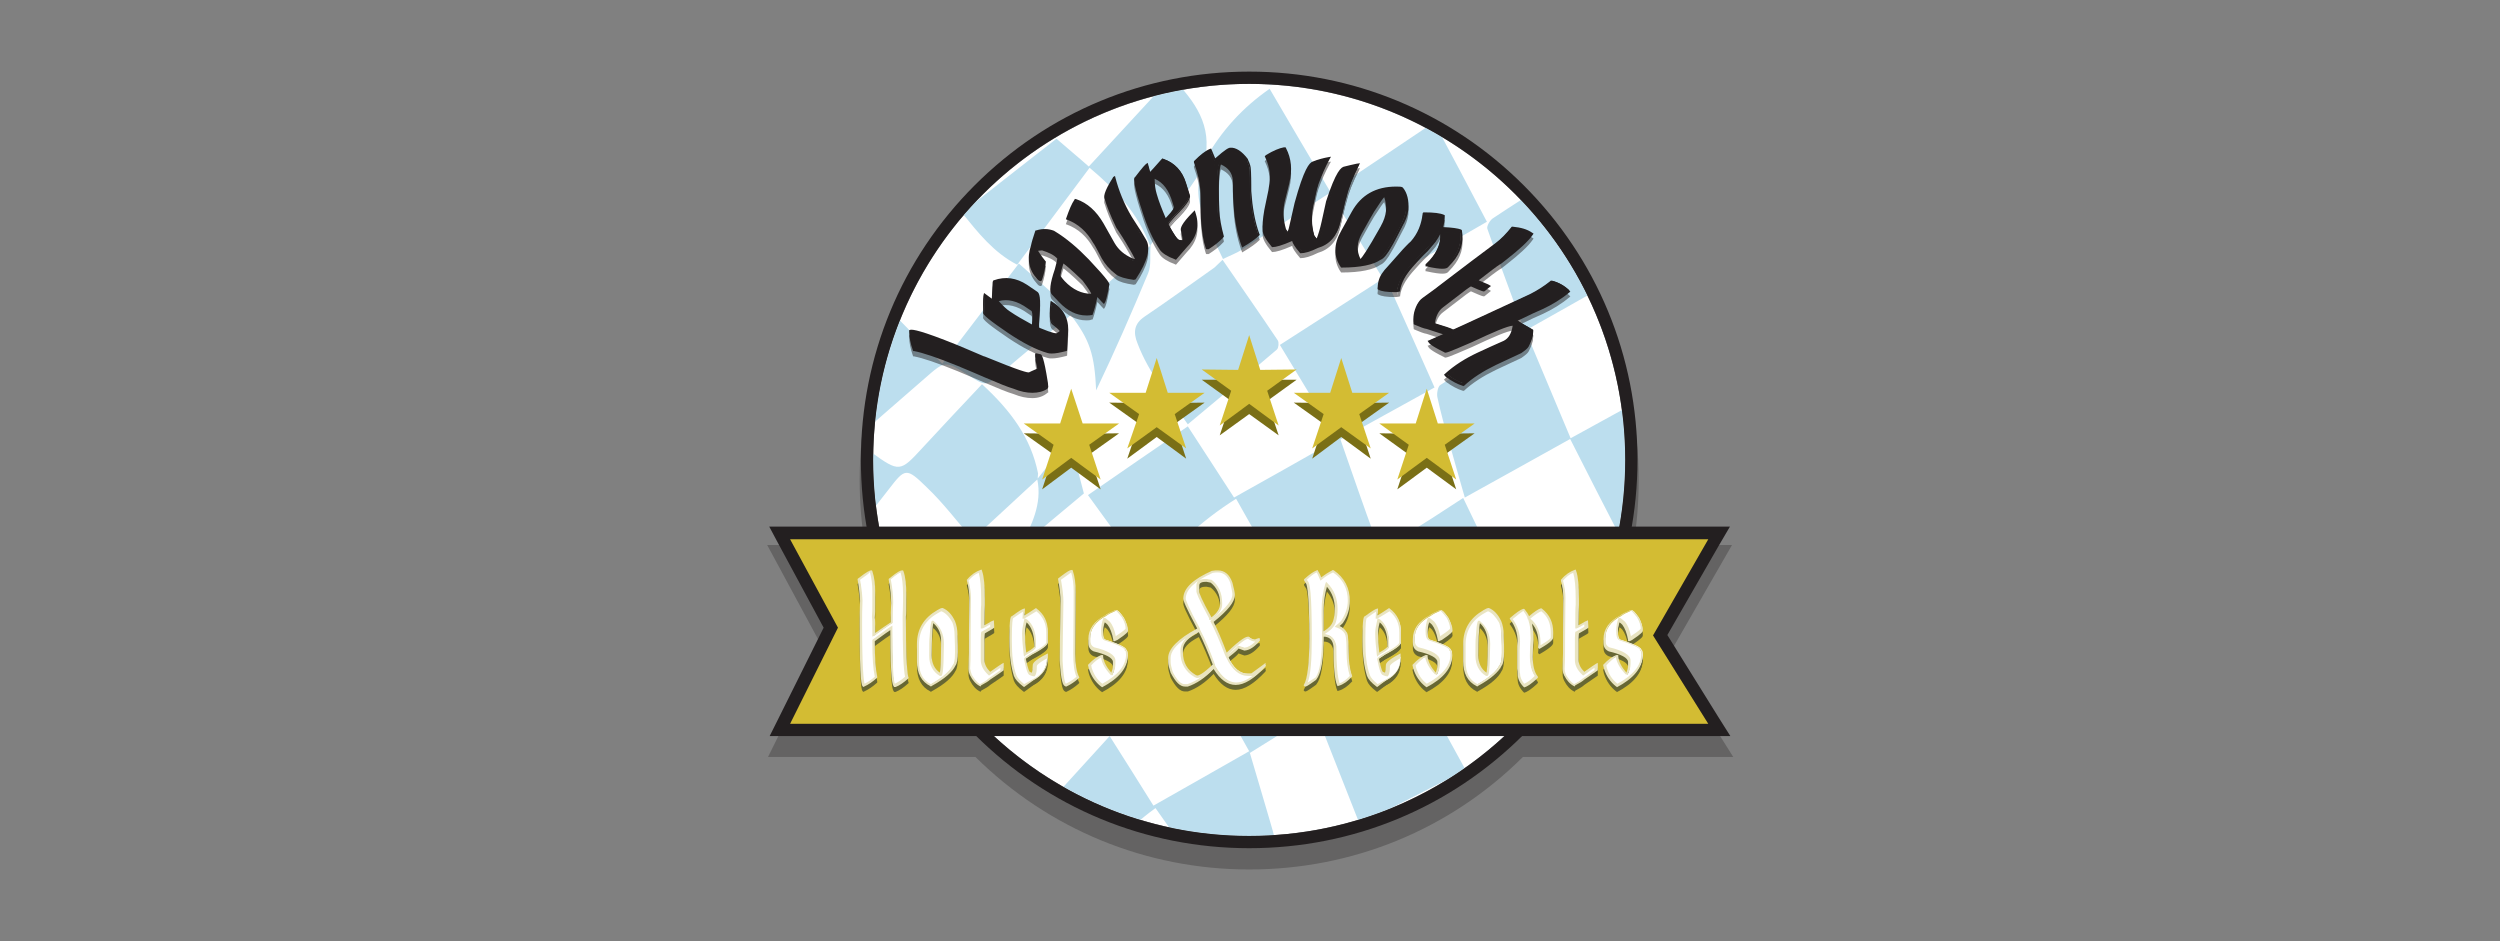 <?xml version="1.0" encoding="utf-8"?>
<!-- Generator: Adobe Illustrator 27.9.0, SVG Export Plug-In . SVG Version: 6.00 Build 0)  -->
<svg version="1.1" id="Layer_1" xmlns="http://www.w3.org/2000/svg" xmlns:xlink="http://www.w3.org/1999/xlink" x="0px" y="0px"
	 viewBox="0 0 611 230" style="enable-background:new 0 0 611 230;" xml:space="preserve">
<rect x="0" y="0" width="611" height="230" fill="#808080" stroke="none"/>
<style type="text/css">
	.st0{opacity:0.3;fill:#231F20;}
	.st1{clip-path:url(#SVGID_00000104702308045116444870000006247008249690797193_);fill:#FFFFFF;}
	.st2{clip-path:url(#SVGID_00000104702308045116444870000006247008249690797193_);fill:#BCDEEE;}
	.st3{fill:#231F20;}
	.st4{opacity:0.5;}
	.st5{fill:#7A6F16;}
	.st6{fill:#D3BC33;}
	.st7{fill:#676733;}
	.st8{fill:#FFFFFF;}
	.st9{fill:#E9E4C1;}
</style>
<g>
	<path class="st0" d="M407.9,160l15.4-26.8h-24.1c0.9-5.3,1.3-10.6,1.3-16c0-25.4-9.9-49.3-27.9-67.3c-18-18-41.9-27.9-67.3-27.9
		c-25.4,0-49.3,9.9-67.3,27.9s-27.9,41.9-27.9,67.3c0,5.4,0.4,10.7,1.3,16h-23.9l13.5,25l-13.3,26.8h50.7
		c17.9,17.7,41.7,27.5,66.9,27.5c25.2,0,49-9.7,66.9-27.5h51.4L407.9,160z"/>
	<g>
		<defs>
			<circle id="SVGID_1_" cx="305.3" cy="112.4" r="91.9"/>
		</defs>
		<clipPath id="SVGID_00000011022457941382232620000012277836871421498268_">
			<use xlink:href="#SVGID_1_"  style="overflow:visible;"/>
		</clipPath>
		
			<circle style="clip-path:url(#SVGID_00000011022457941382232620000012277836871421498268_);fill:#FFFFFF;" cx="305.3" cy="112.4" r="105.2"/>
		<path style="clip-path:url(#SVGID_00000011022457941382232620000012277836871421498268_);fill:#BCDEEE;" d="M510.9,290.3
			c0.8,1.7,1.8,3.5-0.9,5.1c-2.5-5.2-4.9-10.3-7.3-15.4c-29.3-62.9-58.7-125.8-88-188.7c-24.4-52.3-48.8-104.7-73.2-157
			c-1.5-3.3-3.1-6.6-4.6-9.9c-0.3-0.7,0-1.7,0-2.6c0.6,0,1.2,0,1.8,0c6.7,14.2,13.4,28.5,20.1,42.7C389.5,30,420,95.6,450.6,161.2
			c0.2,0.5,0.5,0.9,1,1.7c2.2-4.6,4.2-8.9,6.2-13.3c31.5-67.6,63.1-135.2,94.6-202.8c3.4-7.3,6.9-14.6,10.2-21.9
			c0.8-1.8,1.7-2.7,3.7-1.1C528.7,4.7,491,85.5,453.3,166.4c0.3,0.2,0.7,0.3,1,0.5C492,86,529.8,5.2,567.6-76c1.9,1,3.8,1.8,5.4,2.9
			c0.6,0.4,0.8,2,0.5,2.7c-1.4,3.4-2.9,6.7-4.6,9.9c-0.8,1.5-0.5,2.5,0.6,3.7c4.8,5.1,9.4,10.3,14.2,15.4c1.4,1.4,1.5,2.5,0.6,4.2
			c-3.4,6.1-6.8,12.1-10.4,18.5c-5.9-4.7-11.7-9.3-17.9-14.2c-3.9,8.3-7.7,16.5-11.6,25.1c7.4,4.4,14.7,8.7,22.5,13.3
			c-4.2,8.7-8.2,17.2-12.4,26c-7.6-4.7-14.7-9.1-22.2-13.7c-4.1,8.7-8.1,17.2-12.2,26.1c6.7,4.2,13.5,8.4,20.4,12.7
			c-4.4,8-8.8,15.9-13.3,23.9c-6.2-3.6-12.5-7.2-19.1-11c-4.1,8.8-8.2,17.6-12.5,26.7c6.9,3.6,13.7,7.1,20.6,10.8
			c-3.7,9.1-7.3,17.9-11.1,27.1c-7.1-4.1-14.1-8.1-21.3-12.2c-0.4,0.6-0.8,1.2-1.1,1.9c-7.9,16.9-15.7,33.9-23.6,50.8
			c-0.8,1.8-0.9,3.3,0,5.1C476.5,216.5,493.7,253.4,510.9,290.3z M496.1,268.2c-16.2-34.8-32.5-69.7-48.7-104.5
			C429.2,124.9,411,86,392.9,47.2C373.9,6.5,355-34.1,336.1-74.7c-0.7-1.6-1.2-3-3.4-1.8c-3.9,2-4.6,2.9-3.5,5.4
			c1.3,2.8,2.4,5.8,4,8.5c1.5,2.5,0.9,4-1,5.9c-4.6,4.8-8.9,10-13.5,14.8c-1.4,1.6-1.6,2.8-0.4,4.5c3.5,5,6.4,10.2,7.1,16.6
			c7-4.7,13.7-9.3,20.6-13.9c4.1,8.9,7.9,17.3,11.8,25.7c-7.4,4.5-14.6,9-22.1,13.5c4.9,8.8,9.6,17.1,14.3,25.7
			c-8.3,5.6-16.7,11.2-25.1,16.8c4.6,7.3,8.9,14.3,13.1,21.1c-8.6,5.5-16.9,10.9-25.2,16.2c4.8,8,9.4,15.5,14,23.1
			c-8.6,4.9-16.8,9.5-25.2,14.2c-3.8-5.9-7.6-11.7-11.3-17.4c-8.3,5.7-16.2,11.1-24.4,16.8c4.9,6.7,9.7,13.4,14.7,20.3
			c6.1-7.5,12.9-14,21.5-19.4c4.6,8.2,9.1,16.1,13.6,24.1c-8.5,4.6-16.4,9-24.1,13.2c4.7,8.3,9,16.1,13.7,24.4
			c-8.1,4.6-15.6,8.9-23.4,13.3c-3.5-5.6-7.2-11.5-10.7-17c-6.1,6.7-12.3,13.5-18.4,20.2c3.9,5.5,8,11.3,12.2,17.2
			c4.4-7.8,10-14.5,17.4-19.8c5.2,7.4,10.3,14.6,15.7,22.2c4.5-2.5,8.9-4.9,13.4-7.3c1.7-0.9,1.9-1.9,1.2-3.7
			c-0.9-2.5-1.4-5-2.2-7.6c-1.6-5.6-3.3-11.1-5.1-17.3c0,0.1,0.1,0.1,0.1,0.2c5.5-3.4,10.9-6.8,16-10c3.6,9.1,7.1,18,10.8,27.4
			c9-4.6,17.4-8.8,25.9-13.2c-4.9-9-9.6-17.5-14.4-26.3c-7.3,3.8-14.4,7.5-21.3,11.1c-2-9-4.1-17.9-6.1-26.9
			c5.8-3.2,11.9-6.7,18.2-10.1c1.8-1,2.5-1.9,1.7-4c-3-8.1-5.8-16.3-8.7-24.6c7.2-4,14.9-8.2,23-12.7c-4.1-9.2-7.9-17.8-11.8-26.4
			c7.9-4.5,16-9.1,24.6-14.1c-4.4-8.4-8.6-16.3-13-24.5c6.3-4.1,12.9-8.4,19.5-12.7c3.8,8,7.3,15.6,10.9,23.2
			c0.9,1.9,0.5,2.8-1.2,3.8c-5,3-10,6.2-14.8,9.4c-0.7,0.5-1.5,1.9-1.3,2.5c2.9,8.3,6,16.4,9.1,25c7.3-4.1,14.2-8,21.4-12.1
			c4.1,8.7,8.1,17.4,12.1,26.1c-7.6,4.2-15,8.2-22.4,12.3c4.4,8.7,8.7,17.1,13.1,25.6c7.3-3.8,14.5-7.4,21.7-11.1
			c8.6,18.4,17.1,36.4,25.5,54.4c0.4,0.8,0.2,2.2-0.2,3c-13,27.9-26,55.8-39,83.7c-4.5,9.7-9,19.4-13.6,29.1
			c-0.8,1.7-1.3,3.3,1.1,4.7c17.9-38.4,35.7-76.5,53.5-114.7c0.3,0.1,0.5,0.2,0.8,0.3c-0.2,0.7-0.4,1.5-0.7,2.2
			c-1.5,3.3-3.1,6.6-4.6,9.9c-15.5,33.2-30.9,66.4-46.4,99.5c-1.8,3.9-1.1,5,3.3,5.2c2.8,0.1,3.8-1.7,4.8-3.8
			c13.3-28.7,26.7-57.5,40.1-86.2c2.6-5.7,5.3-11.3,8.2-17.4c0.5,1,0.8,1.6,1,2.1c15.6,33.4,31.1,66.8,46.7,100.2
			c2.1,4.5,5.2,5.2,9.5,2.2c-0.2-0.4-0.3-0.9-0.5-1.3C504.2,285.7,500.1,276.9,496.1,268.2z M667.5,144.3
			c6.5,7.2,12.9,14.3,19.6,21.7c-3.9,2.6-7.9,5.2-11.7,7.7c-5-8.2-9.9-16.2-15-24.4c-7.2,5.1-12.8,10.6-17,18.4
			c5.9,4.9,11.6,9.6,17.6,14.6c-7.4,5.8-14,11.6-18.3,19.7c-0.7-0.5-1.2-0.9-1.9-1.3c-1.3,6.6-2.7,13-4,19.5
			c-4.2-2.7-8-5.2-12.1-7.8c0.5-0.2,1-0.4,2-0.8c-3.1-1.3,0.9-6.5-4.2-6.3c3.8-7,7.5-14,11.5-21.4c2.2,2.1,4.5,4.2,6.8,6.4
			c-0.4-7.1-1-14.3,2.1-21.7c-2.6-3.1-4.9-5.8-7.2-8.6c1.1,7.9,1.1,15.8-2.2,23.9c-7.4-4.4-14.6-8.7-22.1-13.2
			c6-8.1,11.5-16,14.3-25.4c-7.5-4.7-15-9.3-22.8-14.1c5.2-7.8,10.6-15.4,12.1-25.3c2.3,4.6,4.7,9.1,7,13.7
			c0.9-8.9,5.2-15.8,11.5-22.4c-7.3-5.1-14.5-10-21.6-14.9c-0.3,0.1-0.6,0.2-1,0.3c0.3,3.6,0.4,7.3,1,10.9c0.6,3.7,1.6,7.2,2.4,10.8
			c-7.1-4.7-14.1-9.2-21.2-14c3.4-7,8.4-13.8,7-22.5c3.6,4.7,7.1,9.4,10.4,13.9c5-6.6,9.5-12.6,14-18.6c6.4,7.8,12.5,15.3,18.7,23
			c-3.1,3.5-6.3,7.2-9.8,11.3c7.7,5.9,13.1,13.7,17.6,22.2c4.6-4.1,9.2-8.1,14.2-12.6c5.3,6.2,10.8,12.4,16.1,18.9
			c0.7,0.9,0.4,3.5-0.4,4.6c-2.9,3.7-6.2,7.1-9.5,10.5C670.6,142.1,669.2,143,667.5,144.3z M638.9,133.3
			c-5.2-3.8-10.2-7.5-15.5-11.4c1.7,7.8,4.9,15.3,2.6,23.3c2.8,2.9,5.7,5.7,8.6,8.7C632.2,146.3,635.4,139.7,638.9,133.3z
			 M633.7,207.7c-0.8-4.2-4.1-1.5-6.5-2.4c0,1.1-0.1,1.9,0,2.7c0.2,1.4,0.6,2.7,0.9,4c0.3-1.1,0.5-2.3,1-3.4c0.3-0.6,1-1,1.5-1.5
			c0.4,0.5,0.9,1,1.1,1.6c0.2,1,0.1,2.1,0.2,3.7C634.7,211.1,634,209.1,633.7,207.7z M667.3,144.4c-5.4-8.4-10.6-16.6-15.9-24.8
			c-4,4.3-8.1,8.6-11.9,12.7c7.4,5.8,14.2,11.2,21.3,16.8C662.7,147.6,665.1,146,667.3,144.4z M226.5,119.1c4,3.8,7.3,8.2,11.2,12.7
			c5.1-4.7,10.5-9.7,15.9-14.7c0-0.5,0.1-1,0.1-1.4c-1.7-8.6-6.6-15.3-13.7-21.8c-4.9,5.2-9.7,10.3-14.5,15.5
			c-5.5,6-5.7,6.1-12.6,1.1c-1.4-1-2.6-2.1-3.9-3.2c5.8-5.1,11.5-10,17.1-14.9c4.9-4.3,4.9-4.3,10.6-0.7c4.3,2.8,4.2,2.7,8.1-0.6
			c5.6-4.8,11.2-9.4,16.9-14.1c4.7,6.1,5.8,9.7,6.2,18.4c4.5-9.4,8.7-19,12.7-28.6c0.8-1.9,0.4-4.2,0.6-6.9
			c4.4-6.4,8.3-12.1,12.3-18c-1.5,5.1-0.2,9.7,1.9,14.1c1.2,2.4,2.3,4.9,3.5,7.3c1.6-0.8,3.3-1.4,4.8-2.4
			c7.2-4.6,14.4-9.3,21.5-13.9c-5.1-8.6-10-16.9-14.9-25.3c-6.5,4.5-11.9,10.3-15.9,17.6c2-8.6-2.3-14.5-8.1-20.5
			c-6.8,7.4-13.4,14.5-20.2,21.9c-2.7-2.4-5.4-4.6-7.9-6.8c-7.8,6.1-15.4,12-23.1,18.1c3.9,4.8,7.7,9.7,13.5,12.7
			c6-8,11.8-15.8,17.7-23.7c6.4,5.4,11.7,10.9,14.8,19.1c-6.7,5.9-12.8,11.3-18.5,16.4c-4.9-4.4-9.3-8.3-13.6-12.1
			c-6.4,8.4-12.3,16.1-18.7,24.5c-6.6-6.8-12.7-12.9-19-19.4c-7,5.8-14.3,11.8-21.5,17.7c6.5,6.9,12.6,13.3,18.6,19.6
			c-7.3,6.1-14.3,11.9-22,18.4c5.4,4,10,7.4,14.7,10.7c1.7,1.2,3.1,0.9,4.5-1.1c3.7-5.2,7.7-10.2,11.6-15.2
			C221.2,114.4,221.5,114.2,226.5,119.1z M253.5,117C253.5,117.1,253.5,117.1,253.5,117c0,0.1,0,0.1,0,0.1L253.5,117z M541.2,56.3
			c8.6,5.8,17.1,11.5,25.9,17.4c4.7-8.5,9.3-16.8,13.9-25.3c-9.2-5.8-17.9-11.3-26.7-16.9C549.9,39.9,545.6,48.1,541.2,56.3z
			 M581.1,48.5c0,0,0.1,0.1,0.1,0.1c0,0,0-0.1,0.1-0.1c0,0-0.1,0-0.1-0.1C581.2,48.4,581.1,48.4,581.1,48.5z M604.3,41.9
			c-6.4-5.7-12.7-11.3-19-16.9c0,3.9,0.5,8-0.1,11.9c-0.7,3.8-2.4,7.5-3.9,11.5c6.8,4.1,13.4,8,18,14.8c-2.3-8.2,0.2-15.1,5.4-21.5
			c7.9,5.8,14.9,12.5,20.6,20.9c4.1-5.5,9.8-9.4,11.9-16.4c3.9,6.8,7.5,13.3,10.9,19.2c4-3.7,7.9-7.3,12.1-11.1
			c-5.7-7.6-11.5-15.4-17.7-23.6c-3.3,3.4-6.3,6.6-9.1,9.5c-4.7-5.3-9.6-10.8-14.6-16.5C613.8,29.9,609.2,35.7,604.3,41.9z
			 M298.7,63.4C298.7,63.4,298.7,63.4,298.7,63.4C298.7,63.4,298.7,63.4,298.7,63.4L298.7,63.4z M616.1,213.2
			c-4.1,5.5-8.3,10.9-12.4,16.4c-6.9-6.4-13.7-12.8-20.7-19.2c0.9-2.6,2.7-4,5.9-3.4c-0.1,0.3-0.1,0.6-0.2,0.6
			c-1.6,0.4-3.8,0.4-3.3,2.9c0.5,2.4,2.4,1.4,4,1.3c0.8,0,1.6,0.1,2.4,0.2c-0.7-6.6-0.7-6.6-5-6.9c3.5-5,6.8-9.9,10.6-15.4
			c-7.7-5.8-15.2-11.5-23-17.4c4.6-6.7,9.3-13.6,14.1-20.5c7.6,6.3,15.2,12.6,22.8,18.9c-4.5,6.2-9.2,12.7-14.1,19.5
			c5.4,5,10.6,9.9,16,14.9c-1.4,0.1-2.6,0.2-4,0.3c0,2.2,0,4.3,0,6.5c0.3,0.1,0.5,0.2,0.8,0.3c0.7-1.8,1.3-3.5,2-5.3
			c0.3,0.1,0.7,0.2,1,0.3c0.3,1.6,0.6,3.3,0.9,4.9c0.4,0,0.8-0.1,1.2-0.1c0.1-1.6,0.2-3.3,0.3-4.9
			C617.1,208,617.6,211.2,616.1,213.2z M600.1,205.2c-3.2,0.6-7-1.5-7.4,3.4c-0.2,2.9,1.9,3.6,4.3,4c-1.2,0.1-2.5,0.2-3.7,0.3
			c0,0.4,0,0.8,0,1.2c1.6,0.1,3.5,0.7,4.7,0.1C601.5,212.2,599.3,208.6,600.1,205.2z M607.9,208.3c-0.1-2-1.2-3-3.5-3
			c-2.5,0-3.6,1.3-3.5,3.5c0,2.1,1.2,3.3,3.5,3.3C606.8,212.1,607.9,210.9,607.9,208.3z M700.7,94.3c-7-5.9-13.8-11.7-21.1-17.9
			c-4.1,3.1-8.4,5.9-12.1,9.3c-4.9,4.5-4.7,5.7-0.5,10.6c4.6,5.2,9.2,10.4,14,15.8c-3.9,3.6-2.7,7.1,0,10.8
			c4,5.4,7.7,11.1,11.5,16.7c0.4,0.6,0.7,1.3,0.7,1.5c2.5-4,4.7-7.4,6.2-9.9c-5.9-6.6-11.8-13.2-18-20.3
			C687.7,105.6,694.1,100,700.7,94.3z M397.3,132.9c-9,5.1-17.8,10.1-26.8,15.2c4.8,8.6,9.5,16.9,14.1,25c9.1-4.8,18-9.3,27-14
			C406.8,150.3,402.1,141.6,397.3,132.9z M552.8,96.4c8.4,5.9,16.5,11.7,25,17.7c5.1-7.9,10.1-15.6,15.2-23.3
			c-8.9-5.8-17.4-11.3-26-16.9C562.2,81.4,557.6,88.8,552.8,96.4z M238.3,154.6c-1.9,7.4-4.2,14.1-1.5,20.9
			c7.3-5,14.5-9.9,21.7-14.9c-5-6.7-10.2-13.2-10.5-22.8c-3.2,5.7-6,10.6-8.8,15.6c1.4-7.4,1.6-14.4-2.3-21.3
			c-6.6,5.1-12.8,9.9-19.3,14.9c5.4,6.6,8.3,13.9,8.8,22.6C230.4,164.6,234.1,159.9,238.3,154.6z M505.7,134.7
			c-4.3,9.2-8.5,18.2-12.8,27.2c7.7,4.1,15.4,8.3,23.4,12.6c1-1.9,2.1-3.7,3-5.7c3.2-7.2,6.2-14.4,9.3-21.6
			c-1.9-0.9-3.9-1.8-5.8-2.9C517,141.2,511.3,137.9,505.7,134.7z M528.6,147.3C528.6,147.3,528.6,147.3,528.6,147.3L528.6,147.3
			C528.6,147.3,528.6,147.3,528.6,147.3z M296.8,65.4c-5.7,4-11.3,8.1-17.1,12c-2.5,1.7-2.8,3.8-1.7,6.5c2.8,7.4,7.8,13.3,12.3,19.8
			c7.5-6.3,14.7-12.2,21.8-18.3c0.4-0.4,0.5-1.7,0.2-2.2c-4.4-6.6-9-13.1-13.5-19.7C298.1,64.1,297.5,64.8,296.8,65.4z M298.7,63.4
			C298.7,63.4,298.7,63.4,298.7,63.4C298.7,63.4,298.7,63.4,298.7,63.4C298.7,63.4,298.7,63.4,298.7,63.4z M338,140.4
			c1.4,7.4,3.1,14.5,6.6,21.3c8.7-4.6,17.2-9.1,25.7-13.6c-4.2-8.8-8.4-17.4-12.7-26.4c-5,3.2-9.9,6.6-15.1,9.5
			C338.7,133.3,337.1,135.6,338,140.4z M358,121.6c9-5,17.5-9.7,25.9-14.4c-3.7-8.9-7.3-17.3-11-26.2c-7.1,4.4-14.1,8.7-20.9,13.1
			c-0.6,0.4-0.9,2.1-0.7,3c0.8,3.7,1.8,7.4,2.9,11.1C355.4,112.6,356.7,117,358,121.6z M516.9,107.1c7.6,4.4,15.1,8.6,22.7,13
			c4.2-7.9,8.3-15.7,12.7-24c-8.1-5-16.2-10-24.7-15.2C523.9,89.9,520.4,98.4,516.9,107.1z M550.4,159.5
			C550.4,159.5,550.4,159.5,550.4,159.5C550.4,159.5,550.3,159.5,550.4,159.5C550.3,159.5,550.3,159.5,550.4,159.5
			C550.4,159.5,550.4,159.5,550.4,159.5C550.4,159.5,550.4,159.5,550.4,159.5z M539.7,120.5c-2.5,6.2-4.8,12-7.2,17.9
			c-1.2,3-2.6,6-3.9,9c7.3,4.1,14.5,8.1,21.8,12.2c4.4-8.4,8.8-16.8,13.3-25.4C555.9,129.7,548,125.2,539.7,120.5z M528.6,147.3
			C528.6,147.3,528.6,147.3,528.6,147.3C528.6,147.3,528.6,147.3,528.6,147.3C528.6,147.3,528.6,147.3,528.6,147.3z M564.7,133.9
			c8.1,5.8,15.9,11.5,24.1,17.4c4.6-6.6,9.2-13.3,13.9-20c-8.5-5.9-16.7-11.5-25.1-17.3C573.2,120.8,568.9,127.5,564.7,133.9z
			 M310.6,20.9c8.5-5.6,16.9-11,25.1-16.3c-3.5-8.5-6.9-16.6-10.4-25c-6.1,6.9-12.1,13.5-17.4,19.4c0.5,4.2,1.1,7.8,1.2,11.3
			C309.1,13.9,308.6,17.5,310.6,20.9z M573.6-18.9c-1.5,4.4-3,8.2-3.9,12.1c-1,4-1.3,8.1-1.9,11.8c5.8,5.9,11.7,11.8,17.5,17.6
			c0.8-2.3,1.5-5.3,2.8-7.8c2-3.6,4.5-6.9,7-10.3c1.1-1.5,1.5-2.5-0.1-4c-6-5.4-11.9-11-17.8-16.5C576.2-16.8,575.2-17.6,573.6-18.9
			z M550.3,159.5c-3.9,8.7-7.9,17.4-11.8,26.1c0.2,0.2,0.4,0.4,0.5,0.6c1.4-1,2.8-2.1,4.2-3.1c0.1,0.3,0.2,0.6,0.3,1
			c1.3,1.2,2.6,2.4,4.5,4.1c-2,0.3-2.9,0.4-3.9,0.5c-0.1,0.3-0.2,0.6-0.4,0.8c1.1,0.8,2.3,1.5,3.7,2.5c0.1-3.4,1.4-5.7,4.3-5.9
			c1.8-0.1,4.3,0.8,5.5,2.1c2.2,2.6,0.9,5.4-1.5,7.8c1.2,0.6,2.2,1,3.9,1.8c-0.1-1.8,0.1-3-0.3-4c-1.7-4,0.2-7.4,4.6-8
			c0.8-0.1,1.8-0.5,2.2-1c2.6-3.9,5-7.8,7.6-12c-6-3.3-11.8-6.4-17.6-9.6C554.2,162,552.3,160.7,550.3,159.5z M235.7,177.4
			c-2.4,3.2-5.3,6.6-7.8,10.3c-1.3,2-3,4.2-3.1,6.4c-0.3,8,1.9,15.5,5.9,22.5c7.1-5.7,14.2-11.4,20.8-16.7
			C246.2,192.3,241.1,185.1,235.7,177.4z M264.9,218.6c-4.7,7-9.6,14.2-14.8,21.9c7.1,5.3,14.6,10.9,22.4,16.7
			c2.3-7.1,4.5-13.6,6.6-20.2c0.2-0.5-0.2-1.4-0.6-1.9C274,229.6,269.4,224,264.9,218.6z M291.2,158.7c-3.2-5.2-6.8-11.1-10.2-16.7
			c-7.3,6.4-14.4,12.8-21.6,19.1c3.9,5.6,8,11.4,11.7,16.6C277.7,171.4,284.3,165.1,291.2,158.7z M619.3,23c0-1.3,0.5-2.9-0.1-3.9
			c-1.5-2.7-0.4-4.6,1.1-6.6c1.1-1.5,2.1-3.2,3.4-5c-6.2-7.8-12.3-15.4-18.6-23.3c-2.7,6.3-5.3,12.3-8.1,18.8
			c6.9,6.5,14.1,13.4,21.3,20.2C618.6,23.2,619,23.1,619.3,23z M305.5,1.2c1.2-1.1,1.2-2.2,0.3-3.4c-2.6-3.7-5.2-7.4-8-11.4
			c-6.2,8.8-12.1,17.1-18.1,25.6c2.1,2.4,4.3,4.7,6.6,7.4C292.9,13.1,299.2,7.1,305.5,1.2z M645.2,84.9c6.7,7.1,13.2,14,19.8,20.9
			c2.3-2.6,2.4-5.1,0.6-8c-2.2-3.7-4.1-7.6-6.2-11.4c-2.1-3.8-4.4-7.6-6.3-10.9C650.2,79,647.4,82.4,645.2,84.9z M253.6,117
			c0,0,0,0.1,0,0.1C253.5,117.1,253.5,117.1,253.6,117C253.6,117.1,253.6,117,253.6,117z M249.5,133.5c5.2-4.4,10.5-8.8,15.4-12.9
			c-1.2-4.6-2.4-9.1-3.5-13.4c-2.3,2.9-5.1,6.4-7.9,9.9C254.8,123.2,252,128.5,249.5,133.5z M621,244.4c-0.9,2-1.6,3.7-2.3,5.4
			c2.6,0.2,4.9,0.2,7.2,0.7c1.7,0.3,2.3-0.3,2.8-1.8c2.2-6.4,4.6-12.6,6.7-19c0.8-2.5,1.2-5.1,1.8-7.7c-3.1,8.8-6.7,17.3-11.4,25.5
			C624.1,246.4,622.7,245.5,621,244.4z M552.9,188.6c-0.8,0.8-2.1,1.5-2.2,2.3c-0.1,1,0.9,2,1.9,3.9c1.3-1.8,2.6-2.8,2.5-3.6
			C555.1,190.3,553.7,189.5,552.9,188.6z M594.6,208.7c0,0.6,1,1.6,1.6,1.6c0.6,0.1,1.3-0.8,2.4-1.6c-1.1-0.8-1.8-1.7-2.4-1.6
			C595.6,207.1,594.6,208.1,594.6,208.7z M603,208.4c0,0.7,0.7,1.7,1.2,1.8c0.5,0.1,1.3-0.7,2.4-1.4c-1.1-0.9-1.6-1.7-2.3-1.8
			C604,206.9,603,207.9,603,208.4z"/>
	</g>
	<g>
		<g>
			<g>
				<path class="st3" d="M247.9,94.7c-1.4-0.5-3.8-1.4-7.1-2.8c-1.2-0.5-3.4-1.4-6.6-2.8c-4.9-2-8.5-3.3-10.7-3.6
					c-0.6-1.6-0.9-3.1-0.9-4.5c0.9-0.2,4.6,1,11.2,3.7c1.4,0.6,3.7,1.6,6.7,2.8c6.9,2.8,10.5,4.2,11.1,3.9c0.2-0.1,0.9-0.4,2.2-1
					c-0.5-2.2-0.7-3.4-0.5-3.7l1,0.2c0.4,0.3,0.9,2.6,1.6,6.7l0.1,0.9C253.8,96.1,251.1,96.1,247.9,94.7z"/>
				<path class="st3" d="M252.3,96c-1.4,0-2.9-0.3-4.6-1c-1.4-0.4-3.6-1.3-7.1-2.8c-1.2-0.5-3.4-1.5-6.6-2.8
					c-4.9-2-8.5-3.2-10.6-3.6l-0.2,0l-0.1-0.2c-0.6-1.7-0.9-3.2-0.9-4.6l0-0.3l0.3-0.1c0.6-0.1,2.5,0.1,11.4,3.7
					c1.4,0.6,3.6,1.5,6.6,2.8l0.1,0c9,3.7,10.6,4,10.9,3.9c0.2-0.1,0.8-0.4,2-0.9c-0.7-3.1-0.5-3.4-0.5-3.6l0.1-0.2l1.3,0.3
					c0.2,0.2,0.7,0.5,1.7,6.9l0.1,1.1L256,95C255,95.7,253.7,96,252.3,96z M223.8,85.3c2.2,0.4,5.7,1.6,10.6,3.6
					c3.1,1.4,5.4,2.3,6.6,2.8c3.5,1.4,5.7,2.3,7.1,2.7l0,0c3,1.3,5.6,1.3,7.6,0.2l0-0.7c-0.8-5.2-1.3-6.3-1.4-6.5l-0.5-0.1
					c0,0.4,0.1,1.2,0.6,3.2l0.1,0.2l-0.2,0.1c-1.3,0.6-2,0.9-2.2,1c-0.3,0.1-0.9,0.4-11.3-3.9l-0.1,0c-3-1.2-5.2-2.1-6.6-2.8
					c-7.2-2.9-9.9-3.6-10.8-3.7C223,82.6,223.3,83.8,223.8,85.3z"/>
			</g>
			<g>
				<path class="st3" d="M256.1,86c-2.9-0.8-6.1-2.5-9.6-4.9l-1-0.7c-3.5-2.4-5.2-3.8-4.9-4.1c-0.1-2.3-0.1-3.8,0.1-4.3l1.9,1.4
					c0.1-0.1,0.2-1.6,0.3-4.5l0-0.2c2.7-1,5.3-0.6,7.9,1.1l2.5,1.7c0.6,0.4,0.7,2.5,0.3,6.1c-0.1,1.7-0.1,2.5,0.1,2.7
					c2.7,1.2,4.3,1.6,4.7,1.3c0.5-0.3,0.8-0.5,0.9-0.7c-0.2-0.5-0.9-1.1-2-1.9c-0.6-0.4-0.7-2.1-0.3-5.1l0.5,0.3
					c2.5,1.7,3.6,4.2,3.2,7.5l-0.2,3.6C258.4,86.1,257.1,86.3,256.1,86z M252.5,79.5c0.2-2.3,0.1-3.6-0.2-3.8l-0.9-0.6
					c-2.7-1.9-5.2-2.5-7.5-1.8l-0.3,0.2c1.1,1.3,2.1,2.2,3,2.9c1.6,1.1,3.6,2.2,5.8,3.4L252.5,79.5z"/>
				<path class="st3" d="M257.1,86.4c-0.4,0-0.7,0-1-0.1l0,0c-2.9-0.8-6.1-2.5-9.7-4.9l-1-0.7c-5-3.4-5.3-4.1-5.1-4.4
					c-0.1-3.2,0-4,0.1-4.3l0.1-0.4l1.9,1.4c0-0.5,0.1-1.6,0.2-4l0.1-0.4l0.2-0.1c2.8-1,5.5-0.6,8.1,1.1l2.5,1.7
					c0.5,0.3,1,1.3,0.5,6.4c-0.1,1.3-0.1,2.1,0,2.4c3.6,1.5,4.2,1.4,4.3,1.3c0.4-0.2,0.6-0.4,0.7-0.5c-0.3-0.4-0.9-0.9-1.8-1.6
					c-0.4-0.3-0.9-1.2-0.5-5.3l0.1-0.5l0.9,0.6c2.6,1.8,3.7,4.4,3.3,7.8l-0.2,3.8l-0.2,0.1C259,86.2,258,86.4,257.1,86.4z
					 M240.8,76.4c0.1,0.2,0.9,1.1,4.8,3.7l1,0.7c3.6,2.5,6.7,4,9.6,4.9l0,0c0.8,0.2,2.1,0.1,3.8-0.5l0.2-3.4
					c0.4-3.2-0.6-5.6-3.1-7.2l-0.1,0c-0.4,3.5,0.1,4.2,0.3,4.3c1.2,0.8,1.9,1.4,2.1,2l0.1,0.2l-0.1,0.1c-0.2,0.3-0.7,0.6-1,0.8
					c-0.3,0.3-1.2,0.3-5-1.3l-0.1-0.1c-0.2-0.2-0.3-0.5-0.2-2.9c0.5-4.9,0-5.7-0.2-5.8l-2.5-1.7c-2.4-1.6-4.8-2-7.4-1.1l0,0
					c-0.1,4.4-0.2,4.5-0.3,4.7l-0.2,0.3l-1.8-1.3c-0.1,0.7-0.1,1.9,0,3.8L240.8,76.4L240.8,76.4z M252.7,80.2l-0.4-0.2
					c-2.2-1.1-4.2-2.3-5.9-3.4c-1-0.7-2-1.6-3.1-2.9l-0.2-0.3l0.7-0.4c2.3-0.7,4.9-0.1,7.7,1.8l0.9,0.6c0.4,0.2,0.7,0.9,0.4,4.1
					L252.7,80.2z M244.1,73.6c1,1.1,1.9,2,2.7,2.5c1.6,1.1,3.4,2.1,5.4,3.2c0.3-3-0.1-3.3-0.1-3.3l-0.9-0.6
					C248.6,73.5,246.2,73,244.1,73.6z"/>
			</g>
			<g>
				<path class="st3" d="M259,73.6l-1.7-1.8c-0.6-0.6-0.3-2.6,0.8-5.9c0.5-1.7,0.7-2.6,0.6-2.8c-0.9-0.9-2.2-1.7-4-2.2
					c-0.8,0-1.2,0.1-1.4,0.3c0.1,0.4,0.8,1.3,2,2.8c-0.1,1.3-0.4,2.7-0.9,4.2l-0.1,0.2c-0.1,0-0.3-0.1-0.5-0.4
					c-2.1-2.2-2.5-4.8-1.4-8c0.1-0.6,0.4-1.8,1-3.4c1.5-0.4,2.9-0.4,4.1,0.1c2.9,1.8,5.7,4.1,8.4,7c3.5,3.7,5.2,5.7,4.9,5.9
					c-0.4,2.5-0.8,3.9-1,4.2l-0.3-0.2L268,72l-0.1,0.2c-0.5,2.1-0.9,3.6-1.1,4.5C264,77.2,261.4,76.2,259,73.6z M264.8,68.4
					l-0.4-0.4c-2.4-2.3-3.9-3.6-4.6-4.1c-0.8,2.2-1,3.6-0.7,3.9c0.3,0.5,0.6,0.8,0.9,1.1c2.1,2.2,4.5,3.3,7,3.2
					C267.2,71.7,266.5,70.5,264.8,68.4z"/>
				<path class="st3" d="M265.5,77.1c-2.4,0-4.6-1.1-6.7-3.3l-1.7-1.8c-0.7-0.7-0.5-2.7,0.7-6.2c0.5-1.8,0.6-2.4,0.6-2.6
					c-0.8-0.9-2.1-1.5-3.7-2c0,0,0,0,0,0c-0.5,0-0.8,0.1-1,0.1c0.2,0.3,0.6,1,1.8,2.5l0.1,0.1l0,0.1c-0.1,1.4-0.4,2.8-0.9,4.3
					l-0.2,0.4l-0.2,0c-0.2,0-0.5-0.1-0.8-0.5c-2.1-2.3-2.6-5-1.5-8.3c0.1-0.6,0.5-1.9,1-3.4l0.1-0.2l0.2,0c1.6-0.5,3-0.4,4.3,0.1
					c3,1.8,5.8,4.2,8.5,7c5,5.3,5.2,6,5,6.3c-0.6,3.3-0.9,4-1.1,4.3l-0.2,0.3l-0.5-0.5l-1.1-1.2c-0.4,1.9-0.8,3.3-1.1,4.1L267,77
					l-0.2,0C266.4,77.1,265.9,77.1,265.5,77.1z M259.3,73.4c2.3,2.4,4.7,3.4,7.3,3c0.3-0.9,0.6-2.3,1.1-4.3l0.2-0.7l1.8,2
					c0.2-0.5,0.4-1.5,0.8-3.8l0,0c-0.1-0.3-0.9-1.5-4.8-5.6c-2.7-2.8-5.5-5.1-8.3-6.9c-1.1-0.5-2.3-0.5-3.7-0.1
					c-0.5,1.5-0.8,2.6-0.9,3.2c-1.1,3.1-0.6,5.6,1.4,7.7c0.1,0.1,0.1,0.1,0.1,0.2c0.4-1.3,0.7-2.6,0.8-3.9c-0.8-1-1.7-2.2-1.9-2.8
					l-0.1-0.2l0.1-0.1c0.3-0.3,0.8-0.4,1.7-0.4l0.1,0c1.8,0.5,3.2,1.3,4.1,2.2l0,0.1l0,0.1c0,0.1,0.1,0.4-0.6,3
					c-1.4,4-1.2,5.2-0.9,5.6L259.3,73.4z M254.4,68.2L254.4,68.2L254.4,68.2z M266.6,72.4c-2.5,0-4.8-1.1-6.8-3.3
					c-0.3-0.3-0.6-0.7-0.9-1.1c-0.3-0.3-0.5-1.1,0.6-4.2l0.1-0.4l0.3,0.2c0.8,0.5,2.4,1.9,4.7,4.1l0.4,0.4c2.3,2.8,2.4,3.6,2.2,4
					l-0.1,0.2l-0.2,0C266.9,72.4,266.7,72.4,266.6,72.4z M259.9,64.4c-0.9,2.7-0.7,3.2-0.6,3.2c0.3,0.4,0.6,0.8,0.9,1.1
					c2,2.1,4.2,3.1,6.5,3.1c-0.1-0.3-0.5-1.1-2.1-3.2l-0.4-0.4C261.8,65.9,260.6,64.9,259.9,64.4z"/>
			</g>
			<g>
				<path class="st3" d="M277.1,68.1c-1.9-0.2-3.3-0.6-4.1-1.3c-1.5-1.2-2.7-2.5-3.5-3.8c-1.1-2-1.8-3.3-2.1-3.8
					c-1.6-2.8-3.8-4.8-6.5-5.8c0.7-2,1.3-3.5,2-4.4l0.2,0.1c2.5,0.8,4.6,2.8,6.4,5.8l2.5,4.4l0.2,0.4c1,1.8,2.5,3,4.6,3.9l1.1,0.2
					c-0.1-0.3-0.7-1.4-1.8-3.3c-1-1.8-2.1-3.5-3.1-5c-1.5-3.2-2.4-5.5-2.7-6.9c-0.4-0.7,0.3-2.4,1.9-5l0.1-0.1
					c0.8,3.2,2.1,6.4,4,9.7c1.6,2.6,2.8,4.4,3.5,5.6c1.1,1.9,0.3,5-2.5,9.3L277.1,68.1z"/>
				<path class="st3" d="M277.1,68.4L277.1,68.4c-2.1-0.3-3.5-0.7-4.3-1.3c-1.6-1.2-2.7-2.5-3.5-3.9c-1.3-2.5-1.9-3.6-2.1-3.8
					c-1.6-2.8-3.7-4.7-6.4-5.7l-0.3-0.1l0.1-0.3c0.7-2,1.3-3.5,2-4.5l0.1-0.2l0.4,0.1c2.6,0.9,4.8,2.8,6.6,5.9l2.7,4.8
					c1,1.7,2.4,2.9,4.5,3.8l0.5,0.1c-0.4-0.8-1.2-2.2-1.5-2.7c-1-1.8-2.1-3.5-3.1-5c-1.5-3.1-2.4-5.5-2.8-6.9
					c-0.3-0.5-0.3-1.7,2-5.3l0-0.1l0.5-0.3l0.1,0.4c0.8,3.1,2.1,6.4,4,9.6c1.9,2.9,2.9,4.5,3.5,5.6c1.2,2,0.4,5.2-2.5,9.6l-0.1,0.1
					L277.1,68.4z M261.3,53.2c2.6,1.1,4.8,3,6.4,5.8c0.2,0.3,0.8,1.4,2.1,3.8c0.7,1.3,1.9,2.6,3.4,3.7c0.7,0.6,2,0.9,3.9,1.2l0.1,0
					c2.6-4.1,3.4-7.1,2.4-8.9c-0.6-1.1-1.6-2.7-3.5-5.6c-1.8-3.1-3.1-6.2-3.9-9.2c-1.8,3-1.8,3.9-1.6,4.2l0,0.1
					c0.3,1.4,1.3,3.7,2.7,6.8c1,1.5,2,3.2,3.1,5c1.4,2.5,1.8,3.2,1.8,3.4l0.1,0.5l-1.6-0.3c-2.2-0.9-3.8-2.2-4.8-4.1l-0.2-0.5
					l-2.5-4.3c-1.7-2.9-3.8-4.8-6.2-5.6C262.5,50.2,261.9,51.5,261.3,53.2z"/>
			</g>
			<g>
				<path class="st3" d="M283.8,60.9c-1.7-2.4-3.2-5.7-4.4-9.9l-0.4-1.2c-1.2-4.1-1.6-6.2-1.3-6.3c1.4-1.9,2.3-3,2.8-3.3l0.6,2.3
					c0.1,0,1.1-1.2,3.1-3.4l0.2-0.2c2.7,0.9,4.5,2.9,5.4,5.8l0.9,2.9c0.2,0.7-1,2.4-3.6,5c-1.1,1.2-1.6,1.9-1.6,2.1
					c1.4,2.6,2.3,3.9,2.8,4c0.5,0.1,0.9,0.1,1.1,0c0.1-0.5,0-1.4-0.4-2.7c-0.2-0.6,0.8-2,2.9-4.2l0.2,0.6c0.9,2.9,0.1,5.5-2.2,7.8
					l-2.5,2.7C285.5,62.4,284.3,61.7,283.8,60.9z M285,53.6c1.6-1.7,2.4-2.7,2.2-3.1l-0.3-1c-1-3.2-2.5-5.2-4.7-6.1l-0.3-0.1
					c0,1.7,0.2,3.1,0.5,4.1c0.6,1.9,1.4,4,2.4,6.3L285,53.6z"/>
				<path class="st3" d="M287.4,63.5l-0.2-0.1c-1.9-0.7-3.1-1.5-3.7-2.3c-1.7-2.5-3.2-5.7-4.5-10l-0.4-1.2c-1.8-5.8-1.5-6.5-1.2-6.6
					c1.9-2.5,2.5-3.1,2.8-3.3l0.3-0.2l0.6,2.2c0.4-0.4,1.1-1.2,2.7-3l0.3-0.3l0.2,0.1c2.8,1,4.7,3,5.6,6l0.9,2.9
					c0.2,0.5,0,1.7-3.7,5.3c-0.9,1-1.4,1.6-1.5,1.9c1.8,3.4,2.4,3.7,2.5,3.7c0.4,0.1,0.7,0.1,0.9,0.1c0-0.5-0.1-1.3-0.4-2.4
					c-0.1-0.5,0-1.5,3-4.5l0.4-0.4l0.3,1c0.9,3,0.1,5.7-2.3,8.1L287.4,63.5z M277.9,43.8c0,0.3,0,1.4,1.4,5.9l0.4,1.2
					c1.3,4.2,2.7,7.4,4.4,9.8l0,0c0.5,0.7,1.6,1.4,3.3,2l2.3-2.5c2.3-2.3,3-4.7,2.2-7.5l0-0.1c-2.5,2.5-2.5,3.3-2.5,3.5
					c0.4,1.4,0.5,2.3,0.4,2.9l0,0.2l-0.2,0.1c-0.3,0.1-0.9,0-1.3,0c-0.4,0-1.1-0.5-3-4.1l0-0.1c0-0.3,0.1-0.6,1.7-2.4
					c3.5-3.5,3.6-4.5,3.5-4.7l-0.9-2.9c-0.8-2.8-2.5-4.6-5.1-5.5l0,0c-2.9,3.3-3,3.4-3.2,3.4l-0.3,0.1l-0.6-2.2
					C279.8,41.3,279,42.3,277.9,43.8L277.9,43.8z M284.8,54.3l-0.2-0.4c-1-2.3-1.8-4.4-2.4-6.4c-0.3-1.1-0.5-2.5-0.5-4.2l0-0.4
					l0.8,0.1c2.2,0.9,3.9,3,4.9,6.3l0.3,1c0.1,0.4-0.1,1.1-2.3,3.4L284.8,54.3z M282.2,43.7c0,1.5,0.2,2.7,0.5,3.7
					c0.5,1.8,1.3,3.8,2.2,5.9c2.1-2.2,2-2.6,2-2.7l-0.3-1C285.7,46.5,284.3,44.6,282.2,43.7z"/>
			</g>
			<g>
				<path class="st3" d="M296.9,39.2c2.1-1.9,3.4-2.8,3.8-2.9c1.2-0.1,2.6,0.8,4,2.7c0.4,1,0.7,1.7,0.7,2.2c0.1,1,0.1,2.8,0.1,5.4
					c0.3,4.1,0.9,7.6,2,10.6c-0.9,0.9-2.2,1.8-3.8,2.8l-0.1-0.1c-1-2.7-1.6-6-1.9-9.7c-0.2-2.6-0.2-4.6-0.2-6.1
					c-0.1-2-1.2-3.4-3.3-4.3l-0.1,0c-0.6,0.8-0.8,4.7-0.5,11.6c0.1,2,0.5,4.1,1.1,6.3c-1.1,1.1-2.2,2-3.5,2.8l-0.3,0
					c-0.6-1.6-0.9-3.6-1.1-5.9l-0.1-1.2c0-0.4-0.1-2.6-0.1-6.4c-0.2-2.4-0.7-4.9-1.6-7.5l0-0.1c1.3-1.4,2.6-2.3,3.7-2.8L296.9,39.2z
					"/>
				<path class="st3" d="M294.8,60.9l-0.1-0.2c-0.6-1.7-0.9-3.7-1.1-6l-0.1-1.2c0-0.4-0.1-2.1-0.1-5.1l0-1.3
					c-0.1-2.4-0.7-4.9-1.6-7.4l0-0.2l0-0.1l0.1-0.1c1.4-1.4,2.6-2.4,3.8-2.9l0.3-0.1l1,2.4c2.6-2.3,3.3-2.6,3.7-2.6
					c1.3-0.1,2.8,0.8,4.3,2.8l0,0.1c0.5,1,0.7,1.8,0.7,2.3c0.1,1,0.1,2.9,0.1,5.4c0.3,4,0.9,7.5,2,10.5l0.1,0.2l-0.1,0.1
					c-0.9,0.9-2.2,1.8-3.9,2.8l-0.3,0.2l-0.2-0.5c-1-2.8-1.7-6.1-1.9-9.8c-0.2-2.5-0.2-4.5-0.2-6.1c-0.1-1.8-1.1-3.1-2.9-3.9
					c-0.3,0.7-0.7,3.1-0.4,11.2c0.1,2,0.5,4.1,1.1,6.3l0,0.2l-0.1,0.1c-1,1.1-2.2,2-3.6,2.9l-0.1,0L294.8,60.9z M292.5,39.6
					c0.9,2.5,1.5,5,1.6,7.4l0,1.3c0.1,3,0.1,4.8,0.1,5.1l0.1,1.2c0.1,2.2,0.5,4.1,1,5.6c1.2-0.8,2.3-1.6,3.2-2.6
					c-0.6-2.2-0.9-4.2-1-6.2c-0.4-10.5,0.3-11.5,0.6-11.8l0.1-0.1l0.3,0l0.1,0c2.2,0.9,3.3,2.4,3.5,4.5c0,1.6,0,3.6,0.2,6.1
					c0.2,3.6,0.8,6.7,1.8,9.4c1.4-0.9,2.5-1.7,3.3-2.4c-1-3-1.7-6.5-1.9-10.4c0-2.5-0.1-4.4-0.1-5.4c0-0.4-0.3-1.1-0.7-2.1
					c-1.4-1.7-2.6-2.6-3.8-2.5c-0.2,0-0.8,0.3-3.6,2.8l-0.3,0.3l-1.1-2.6C294.7,37.6,293.7,38.4,292.5,39.6z"/>
			</g>
			<g>
				<path class="st3" d="M316.1,58.4c-2.6,1.1-4.3,1.7-5.1,1.6c-1.5-1.7-2.2-3-2.1-3.8c-0.1-1,0-2.7,0.4-5l1-4.8l0.1-0.7
					c0.6-2.5,0.3-5-0.9-7.6l0.1-0.1c1.8-1,3.2-1.6,4.3-1.8l0.2,0c1.3,2.4,1.5,5.2,0.8,8.4c-0.4,1.8-0.8,3.2-1.1,4.4
					c-0.5,2.2-0.4,4.5,0.3,7c0.4,0.6,0.7,1,0.8,1c0.2-0.5,0.4-1.1,0.6-1.8l1.3-5.7c1.7-6.1,3.1-9.4,4.2-9.9c1.5-0.6,2.8-0.9,3.9-1
					c-1.1,2-2,4.1-2.8,6.3l-0.1,0.5c-0.2,0.5-0.4,1.5-0.8,3.3l-0.3,1.4c-0.6,2.4-0.5,4.9,0.3,7.5c0.6,0.8,0.9,1.2,0.9,1.2
					c0.5-1,1-2.6,1.5-4.6l1.1-5c1.7-5.4,3.2-8.1,4.3-8.3c1-0.3,2-0.5,3-0.7l0.2,0c-1.5,3-2.6,5.6-3.1,7.9c-0.1,0.3-0.2,0.6-0.3,1
					l-1.2,5.1c-0.7,3.1-2.5,5.1-5.2,5.9c-1.8,0.9-3.2,1.3-4.2,1.3C316.6,60,316,58.9,316.1,58.4z"/>
				<path class="st3" d="M317.8,61.9l-0.1-0.1c-1.3-1.5-1.8-2.4-1.9-2.9c-2.5,1.1-4,1.5-4.8,1.5l-0.1,0l-0.1-0.1
					c-1.5-1.8-2.2-3.1-2.2-4c-0.1-1.1,0-2.7,0.4-5l1-4.8l0.1-0.7c0.5-2.5,0.3-4.9-0.9-7.4l-0.1-0.2l0.3-0.3c1.8-1.1,3.3-1.7,4.4-1.9
					l0.4,0l0.1,0.2c1.3,2.5,1.6,5.3,0.8,8.6c-0.5,2-0.8,3.3-1.1,4.4c-0.5,2.1-0.4,4.4,0.3,6.8c0.2,0.3,0.3,0.4,0.4,0.6
					c0.2-0.4,0.3-0.8,0.4-1.3l1.3-5.7c2.3-8.4,3.6-9.8,4.4-10.1c1.5-0.6,2.8-0.9,3.9-1.1l0.6-0.1l-0.3,0.5c-1.1,2-2,4.1-2.8,6.3
					l-0.1,0.4c-0.2,0.5-0.4,1.5-0.8,3.3l-0.3,1.4c-0.5,2.3-0.5,4.8,0.2,7.3c0.2,0.3,0.4,0.6,0.6,0.8c0.4-1,0.8-2.3,1.2-4.1l1.1-5
					c2.4-7.4,3.7-8.4,4.5-8.5c0.9-0.2,1.9-0.5,3-0.7l0.8-0.1l-0.3,0.5c-1.5,2.9-2.5,5.5-3.1,7.9c-0.1,0.3-0.2,0.7-0.3,1.1l-1.2,5.1
					c-0.7,3.2-2.6,5.3-5.4,6.1c-1.8,0.9-3.2,1.3-4.3,1.3L317.8,61.9z M316.6,57.9l-0.1,0.6c0,0.2,0,0.9,1.7,2.8
					c0.9-0.1,2.3-0.5,3.9-1.3c2.7-0.8,4.4-2.7,5-5.7l1.2-5.1c0.1-0.4,0.3-0.8,0.3-1c0.5-2.3,1.5-4.8,2.9-7.5
					c-0.9,0.2-1.8,0.4-2.6,0.6c-0.6,0.1-1.9,1.2-4.1,8.1l-1.1,5c-0.5,2.1-1,3.7-1.5,4.7l-0.1,0.2l-0.2-0.1c-0.1,0-0.2,0-1.1-1.3
					l0-0.1c-0.7-2.6-0.8-5.2-0.3-7.7l0.3-1.4c0.4-1.8,0.7-2.8,0.8-3.3l0.1-0.4c0.7-2,1.6-4,2.6-5.9c-0.9,0.2-2,0.5-3.2,0.9
					c-0.6,0.2-1.8,1.8-4,9.6l-1.3,5.7c-0.2,0.7-0.4,1.3-0.6,1.8l-0.1,0.2l-0.2-0.1c-0.1,0-0.2-0.1-1-1.1l0-0.1
					c-0.7-2.6-0.8-5-0.3-7.2c0.3-1.1,0.7-2.4,1.1-4.4c0.7-3.1,0.5-5.7-0.7-8c-1,0.2-2.3,0.7-4,1.7c1.1,2.5,1.4,5,0.8,7.5l-0.1,0.7
					l-1,4.8c-0.4,2.2-0.5,3.9-0.4,4.9l0,0l0,0c0,0.5,0.3,1.5,2,3.5c0.8,0,2.4-0.6,4.8-1.6L316.6,57.9z"/>
			</g>
			<g>
				<path class="st3" d="M328,56.5l2.6-4.7c2.2-4,5.8-6,10.5-5.9c0.7,0,1.2,0,1.4,0.1c1,1.2,1.4,2.9,1.2,5.2
					c-0.2,1.3-0.7,2.6-1.3,3.8c-1.3,2.5-2.1,4.1-2.6,4.9c-1.1,1.9-2,3-2.7,3.3c-1.7,1.2-4.8,1.8-9.3,1.9
					C326.2,62.6,326.2,59.7,328,56.5z M337.7,55.5l0.1-0.2c1.4-2.5,1.7-5,0.7-7.5l0,0c-0.3-0.1-1.2,1.2-2.9,3.8
					c-0.5,0.8-1.5,2.6-3,5.3c-1.3,2.4-1.4,4.6-0.2,6.7C332.7,63.8,334.4,61.1,337.7,55.5z"/>
				<path class="st3" d="M327.8,65.4l-0.1-0.1c-1.8-2.6-1.8-5.6,0.1-8.9l2.6-4.7c2.3-4.1,5.9-6.1,10.8-6.1c0.8,0,1.3,0,1.6,0.2
					l0.1,0.1c1,1.2,1.5,3.1,1.3,5.4c-0.2,1.4-0.7,2.7-1.4,3.9c-1.3,2.5-2.1,4.1-2.6,4.9c-1.1,2-2,3.1-2.8,3.4
					c-1.7,1.2-4.9,1.9-9.5,1.9L327.8,65.4z M341,46.2c-4.6,0-7.9,1.9-10.1,5.8l-2.6,4.7c-1.7,3.1-1.8,5.7-0.2,8.1
					c4.4-0.1,7.4-0.7,9-1.8l0.1,0c0.4-0.1,1.2-0.8,2.5-3.1c0.5-0.8,1.3-2.4,2.6-4.9c0.7-1.2,1.1-2.4,1.3-3.7
					c0.1-2.1-0.2-3.8-1.1-4.9c-0.1,0-0.4-0.1-1.2-0.1C341.2,46.2,341.1,46.2,341,46.2z M332.4,63.9c-0.1,0-0.1,0-0.2-0.1l-0.1,0
					l0-0.1c-1.3-2.2-1.2-4.6,0.2-7c1.5-2.7,2.5-4.5,3.1-5.3c2.6-4.1,2.9-4,3.2-3.9l0.2,0.1l0.1,0.1c1,2.5,0.7,5.1-0.7,7.7l-0.1,0.2
					C333.7,63,332.8,63.9,332.4,63.9z M338.3,48.2c-0.3,0.3-0.9,1.1-2.5,3.6c-0.5,0.8-1.5,2.6-3,5.3c-1.2,2.2-1.3,4.2-0.3,6.2
					c0.4-0.4,1.6-2,4.9-7.9l0.1-0.2C338.9,52.7,339.1,50.5,338.3,48.2z"/>
			</g>
			<g>
				<path class="st3" d="M338.2,66.7c0.2-0.3,0.5-0.7,1-1.2l3.6-4.1c0.5-0.5,1.2-1.3,2.1-2.2c1.7-2,2.7-4.3,2.9-6.9l0-0.1
					c2.4,0,4,0.2,4.8,0.6c0,1.4-0.2,2.3-0.6,2.9l0.1,0c2.3,0.1,3.8,0.2,4.6,0.6l0.1,0.1c0.5,2.7-0.2,5.2-2.2,7.5l-1.1,1.2
					c-0.4,0.4-2.1,0.3-5-0.3l0-0.1l0.9-0.9c2.2-2.5,3.1-5,2.5-7.7l-0.1,0.1c-0.3,0.9-0.9,1.8-1.6,2.8l-1.9,2.2
					c-1.1,1-2.3,2.3-3.7,3.9c-1.9,2.2-2.9,4.1-3.1,5.9l-0.1,0c-2.3,0.1-3.9-0.1-4.7-0.5C337,69,337.4,67.7,338.2,66.7z"/>
				<path class="st3" d="M340.9,71.4c-2,0-3.3-0.2-4-0.6l-0.2-0.1l0-0.2c0-1.7,0.5-3,1.3-4c0.2-0.3,0.5-0.7,1-1.2l3.9-4.4
					c0.5-0.5,1.1-1.2,1.9-1.9c1.7-1.9,2.6-4.2,2.9-6.8l0-0.1l0.2-0.2h0.1c0,0,0,0,0,0c2.5,0,4,0.2,4.9,0.6l0.2,0.1l0,0.2
					c0,1.1-0.2,2-0.4,2.7c2.2,0.1,3.6,0.3,4.4,0.6l0.1,0.1l0.1,0.1l0,0.1c0.5,2.8-0.3,5.4-2.3,7.7l-1.1,1.2
					c-0.4,0.4-1.3,0.7-5.3-0.2l-0.2,0l0-0.5l1-1c1.9-2.1,2.7-4.2,2.6-6.4c-0.3,0.6-0.7,1.3-1.2,2l-1.9,2.2c-1.2,1.1-2.4,2.4-3.7,3.9
					c-1.8,2.1-2.8,4-3,5.7l0,0.2l-0.3,0.1C341.4,71.4,341.2,71.4,340.9,71.4z M337.3,70.3c0.8,0.3,2.2,0.5,4.2,0.4
					c0.2-1.8,1.3-3.7,3.1-5.8c1.3-1.5,2.6-2.8,3.8-3.9l1.8-2.2c0.7-1,1.2-2,1.5-2.8l0.1-0.1l-0.1,0l0.2-0.3c0.3-0.5,0.5-1.4,0.5-2.6
					c-0.8-0.3-2.2-0.5-4.2-0.5c-0.3,2.6-1.3,4.9-3,6.9c-0.8,0.8-1.4,1.4-1.9,1.9l-0.3,0.3l-3.6,4.1c-0.4,0.5-0.7,0.9-0.9,1.2l0,0
					C337.7,67.8,337.3,68.9,337.3,70.3z M349.2,64.6c3.5,0.7,4.2,0.4,4.3,0.3l1.1-1.2c1.9-2.1,2.6-4.5,2.2-7.1
					c-0.7-0.3-2.1-0.5-4.3-0.5c0.5,2.7-0.4,5.4-2.6,7.9L349.2,64.6z"/>
			</g>
			<g>
				<path class="st3" d="M346.4,74.6c0.3-0.7,0.8-1.2,1.3-1.6c1.9-1.4,3.2-2.3,3.8-2.8c2.5-1.9,7.1-5.4,13.9-10.5
					c1.5-1.1,2.8-2.5,4.1-4.1c1.9,0.2,3.4,0.6,4.6,1.5c-1.1,1.5-3.2,3.5-6.4,6c-0.7,0.6-1.2,0.9-1.5,1.1c-0.8,0.6-2.7,2-5.6,4.2
					c0.1,0.1,1,0.5,2.8,1.2l0.3,0.1l-1.2,1c-0.1,0.1-1.1-0.4-3.1-1.3c-0.2,0.1-0.7,0.4-1.4,0.9l-5.6,4.3c-1.2,0.9-1.9,2.4-2.1,4.4
					c2.6,0.8,4.2,1.3,4.5,1.5c-0.4,0.4-0.9,0.7-1.3,1.1c0,0-1.6-0.5-4.7-1.5c-0.7-0.1-1.7-0.5-3.1-1.1
					C345.4,77.6,345.7,76.2,346.4,74.6z"/>
				<path class="st3" d="M353.5,81.9l-0.1,0c-0.1,0-2-0.6-4.7-1.5c-0.7-0.1-1.7-0.5-3.1-1.1l-0.1-0.1l0-0.2c-0.2-1.4,0-2.9,0.8-4.5
					l0,0c0.4-0.7,0.8-1.3,1.4-1.7c1.6-1.2,3.1-2.2,3.8-2.8c1.5-1.1,5.7-4.4,13.9-10.5c1.5-1.1,2.8-2.5,4-4l0.1-0.1l0.2,0
					c2,0.2,3.5,0.6,4.8,1.5l0.3,0.2l-0.2,0.3c-1.1,1.6-3.3,3.6-6.5,6.1c-0.8,0.6-1.2,1-1.5,1.1c-0.8,0.5-2.5,1.8-5.2,3.9
					c0.3,0.2,1,0.4,2.3,1l0.7,0.4l-1.6,1.3c-0.2,0.1-0.4,0.1-3.3-1.2c-0.2,0.1-0.5,0.3-1.2,0.8l-5.6,4.3c-1.1,0.8-1.8,2.2-2,3.9
					c2.3,0.7,3.9,1.2,4.4,1.5l0.4,0.2l-0.4,0.3C354.4,81.2,354,81.5,353.5,81.9L353.5,81.9z M345.9,78.7c1.3,0.6,2.3,0.9,2.9,1
					c2.6,0.9,4.1,1.3,4.6,1.5c0.3-0.2,0.5-0.4,0.8-0.6c-0.6-0.2-1.9-0.7-4.1-1.3l-0.2-0.1l0-0.2c0.2-2.1,0.9-3.6,2.2-4.6l5.6-4.3
					c1-0.8,1.4-0.9,1.6-1l0.1,0l0.1,0c1,0.4,2.5,1.1,2.9,1.2l0.8-0.6c-2.5-1-2.6-1.1-2.7-1.2l-0.2-0.2l0.2-0.2
					c2.9-2.2,4.8-3.6,5.6-4.2c0.3-0.2,0.8-0.6,1.5-1.1c3-2.3,5.1-4.2,6.2-5.7c-1.1-0.7-2.4-1.1-4.1-1.2c-1.2,1.6-2.6,2.9-4,4
					c-8.2,6.1-12.5,9.4-13.9,10.5c-0.8,0.6-2.2,1.6-3.8,2.8c-0.5,0.4-0.9,0.9-1.2,1.5C346,76.2,345.7,77.5,345.9,78.7z"/>
			</g>
			<g>
				<path class="st3" d="M361.3,86.3c2-0.9,4.1-1.9,6.4-2.9c1.3-0.6,2.1-2,2.4-4.1l0-0.2c-1.1-0.1-4.5,1.3-10.3,4
					c-4.3,1.9-6.4,2.7-6.5,2.5c-2.3-1.1-3.6-2-3.8-2.4c3.3-1.4,11.5-5.1,24.7-11.3c1.8-0.9,3.5-2,5.1-3.3c1.6,0.4,3.1,1.2,4.3,2.4
					c-1.9,1.5-4.1,2.9-6.5,4.1c-1.2,0.5-3.3,1.5-6.5,3c0.1,0.2,1.4,1,4.1,2.5l0,0.3c0,0.8-0.3,1.9-1.1,3.3c-0.2,0.4-0.8,0.9-1.7,1.4
					l-6.2,2.9c-3.1,1.5-5.8,3.2-8,5.2c-1.3-0.4-2.6-1.1-3.9-2.1c-0.1-0.1-0.3-0.2-0.4-0.3C355.7,89.5,358.3,87.7,361.3,86.3z"/>
				<path class="st3" d="M357.7,94.3l-0.2,0c-1.3-0.4-2.6-1.1-4-2.1c-0.1-0.1-0.3-0.2-0.4-0.4l-0.2-0.2l0.2-0.2c2.3-2.1,5-3.8,8-5.2
					l0,0c2.3-1.1,4.4-2,6.4-2.9c1.2-0.6,1.9-1.8,2.2-3.7c-1.3,0.1-4.6,1.5-9.9,4c-6,2.6-6.6,2.8-6.8,2.5c-3.5-1.7-3.8-2.3-3.9-2.5
					l-0.2-0.3l0.3-0.1c3.3-1.4,11.6-5.2,24.7-11.3c1.8-0.9,3.5-2,5-3.2l0.1-0.1l0.2,0c1.7,0.4,3.2,1.3,4.4,2.5l0.2,0.2l-0.3,0.2
					c-1.9,1.6-4.2,3-6.6,4.1c-1,0.4-2.9,1.3-6,2.8c0.5,0.3,1.8,1.1,3.7,2.2l0.1,0.1l0,0.5c0,0.8-0.3,2-1.1,3.5
					c-0.3,0.5-0.8,0.9-1.8,1.6l-6.2,2.9c-3.1,1.5-5.8,3.2-7.9,5.2L357.7,94.3z M353.8,91.5c0,0,0.1,0.1,0.1,0.1
					c1.2,0.9,2.5,1.6,3.6,2c2.2-1.9,4.9-3.7,8-5.2l6.2-2.9c0.8-0.5,1.4-1,1.6-1.3c0.7-1.4,1.1-2.4,1-3.2l0-0.2c-3.9-2.2-4-2.4-4-2.5
					l-0.1-0.3l0.3-0.1c3.5-1.6,5.4-2.5,6.5-3c2.2-1.1,4.3-2.3,6.2-3.8c-1.1-1-2.3-1.7-3.7-2.1c-1.5,1.3-3.2,2.3-5,3.2
					c-12.6,5.9-20.8,9.6-24.3,11.1c0.4,0.3,1.3,0.9,3.4,2c0.3-0.1,1.7-0.6,6.3-2.5c7.9-3.7,9.7-4.1,10.4-4.1l0.3,0l0,0.5l0,0
					c-0.3,2.2-1.1,3.6-2.6,4.3c-2.1,0.9-4.2,1.9-6.4,2.9l-0.1-0.3l0.1,0.3C358.6,88,356,89.6,353.8,91.5z"/>
			</g>
		</g>
		<g class="st4">
			<g>
				<path class="st3" d="M247.9,95.9c-1.4-0.5-3.8-1.4-7.1-2.8c-1.2-0.5-3.4-1.4-6.6-2.8c-4.9-2-8.5-3.3-10.7-3.6
					c-0.6-1.6-0.9-3.1-0.9-4.5c0.9-0.2,4.6,1,11.2,3.7c1.4,0.6,3.7,1.6,6.7,2.8c6.9,2.8,10.5,4.2,11.1,3.9c0.2-0.1,0.9-0.4,2.2-1
					c-0.5-2.2-0.7-3.4-0.5-3.7l1,0.2c0.4,0.3,0.9,2.6,1.6,6.7l0.1,0.9C253.8,97.3,251.1,97.3,247.9,95.9z"/>
				<path class="st3" d="M252.3,97.3c-1.4,0-2.9-0.3-4.6-1c-1.4-0.4-3.6-1.3-7.1-2.8c-1.2-0.5-3.4-1.5-6.6-2.8
					c-4.9-2-8.5-3.2-10.6-3.6l-0.2,0l-0.1-0.2c-0.6-1.7-0.9-3.2-0.9-4.6l0-0.3l0.3-0.1c0.6-0.1,2.5,0.1,11.4,3.7
					c1.4,0.6,3.6,1.5,6.6,2.8l0.1,0c9,3.7,10.6,4,10.9,3.9c0.2-0.1,0.8-0.4,2-0.9c-0.7-3.1-0.5-3.4-0.5-3.6l0.1-0.2l1.3,0.3
					c0.2,0.2,0.7,0.5,1.7,6.9l0.1,1.1l-0.2,0.1C255,96.9,253.7,97.3,252.3,97.3z M223.8,86.5c2.2,0.4,5.7,1.6,10.6,3.6
					c3.1,1.4,5.4,2.3,6.6,2.8c3.5,1.4,5.7,2.3,7.1,2.7l0,0c3,1.3,5.6,1.3,7.6,0.2l0-0.7c-0.8-5.2-1.3-6.3-1.4-6.5l-0.5-0.1
					c0,0.4,0.1,1.2,0.6,3.2l0.1,0.2L254,92c-1.3,0.6-2,0.9-2.2,1c-0.3,0.1-0.9,0.4-11.3-3.9l-0.1,0c-3-1.2-5.2-2.1-6.6-2.8
					c-7.2-2.9-9.9-3.6-10.8-3.7C223,83.8,223.3,85.1,223.8,86.5z"/>
			</g>
			<g>
				<path class="st3" d="M256.1,87.2c-2.9-0.8-6.1-2.5-9.6-4.9l-1-0.7c-3.5-2.4-5.2-3.8-4.9-4.1c-0.1-2.3-0.1-3.8,0.1-4.3l1.9,1.4
					c0.1-0.1,0.2-1.6,0.3-4.5l0-0.2c2.7-1,5.3-0.6,7.9,1.1l2.5,1.7c0.6,0.4,0.7,2.5,0.3,6.1c-0.1,1.7-0.1,2.5,0.1,2.7
					c2.7,1.2,4.3,1.6,4.7,1.3c0.5-0.3,0.8-0.5,0.9-0.7c-0.2-0.5-0.9-1.1-2-1.9c-0.6-0.4-0.7-2.1-0.3-5.1l0.5,0.3
					c2.5,1.7,3.6,4.2,3.2,7.5l-0.2,3.6C258.4,87.3,257.1,87.5,256.1,87.2z M252.5,80.7c0.2-2.3,0.1-3.6-0.2-3.8l-0.9-0.6
					c-2.7-1.9-5.2-2.5-7.5-1.8l-0.3,0.2c1.1,1.3,2.1,2.2,3,2.9c1.6,1.1,3.6,2.2,5.8,3.4L252.5,80.7z"/>
				<path class="st3" d="M257.1,87.6c-0.4,0-0.7,0-1-0.1l0,0c-2.9-0.8-6.1-2.5-9.7-4.9l-1-0.7c-5-3.4-5.3-4.1-5.1-4.4
					c-0.1-3.2,0-4,0.1-4.3l0.1-0.4l1.9,1.4c0-0.5,0.1-1.6,0.2-4l0.1-0.4l0.2-0.1c2.8-1,5.5-0.6,8.1,1.1l2.5,1.7
					c0.5,0.3,1,1.3,0.5,6.4c-0.1,1.3-0.1,2.1,0,2.4c3.6,1.5,4.2,1.4,4.3,1.3c0.4-0.2,0.6-0.4,0.7-0.5c-0.3-0.4-0.9-0.9-1.8-1.6
					c-0.4-0.3-0.9-1.2-0.5-5.3l0.1-0.5l0.9,0.6c2.6,1.8,3.7,4.4,3.3,7.8l-0.2,3.8l-0.2,0.1C259,87.4,258,87.6,257.1,87.6z
					 M240.8,77.6c0.1,0.2,0.9,1.1,4.8,3.7l1,0.7c3.6,2.5,6.7,4,9.6,4.9l0,0c0.8,0.2,2.1,0.1,3.8-0.5l0.2-3.4
					c0.4-3.2-0.6-5.6-3.1-7.2l-0.1,0c-0.4,3.5,0.1,4.2,0.3,4.3c1.2,0.8,1.9,1.4,2.1,2l0.1,0.2l-0.1,0.1c-0.2,0.3-0.7,0.6-1,0.8
					c-0.3,0.3-1.2,0.3-5-1.3l-0.1-0.1c-0.2-0.2-0.3-0.5-0.2-2.9c0.5-4.9,0-5.7-0.2-5.8l-2.5-1.7c-2.4-1.6-4.8-2-7.4-1.1l0,0
					c-0.1,4.4-0.2,4.5-0.3,4.7l-0.2,0.3l-1.8-1.3c-0.1,0.7-0.1,1.9,0,3.8L240.8,77.6L240.8,77.6z M252.7,81.4l-0.4-0.2
					c-2.2-1.1-4.2-2.3-5.9-3.4c-1-0.7-2-1.6-3.1-2.9l-0.2-0.3l0.7-0.4c2.3-0.7,4.9-0.1,7.7,1.8l0.9,0.6c0.4,0.2,0.7,0.9,0.4,4.1
					L252.7,81.4z M244.1,74.8c1,1.1,1.9,2,2.7,2.5c1.6,1.1,3.4,2.1,5.4,3.2c0.3-3-0.1-3.3-0.1-3.3l-0.9-0.6
					C248.6,74.7,246.2,74.2,244.1,74.8z"/>
			</g>
			<g>
				<path class="st3" d="M259,74.8l-1.7-1.8c-0.6-0.6-0.3-2.6,0.8-5.9c0.5-1.7,0.7-2.6,0.6-2.8c-0.9-0.9-2.2-1.7-4-2.2
					c-0.8,0-1.2,0.1-1.4,0.3c0.1,0.4,0.8,1.3,2,2.8c-0.1,1.3-0.4,2.7-0.9,4.2l-0.1,0.2c-0.1,0-0.3-0.1-0.5-0.4
					c-2.1-2.2-2.5-4.8-1.4-8c0.1-0.6,0.4-1.8,1-3.4c1.5-0.4,2.9-0.4,4.1,0.1c2.9,1.8,5.7,4.1,8.4,7c3.5,3.7,5.2,5.7,4.9,5.9
					c-0.4,2.5-0.8,3.9-1,4.2l-0.3-0.2l-1.5-1.7l-0.1,0.2c-0.5,2.1-0.9,3.6-1.1,4.5C264,78.4,261.4,77.4,259,74.8z M264.8,69.6
					l-0.4-0.4c-2.4-2.3-3.9-3.6-4.6-4.1c-0.8,2.2-1,3.6-0.7,3.9c0.3,0.5,0.6,0.8,0.9,1.1c2.1,2.2,4.5,3.3,7,3.2
					C267.2,72.9,266.5,71.7,264.8,69.6z"/>
				<path class="st3" d="M265.5,78.3c-2.4,0-4.6-1.1-6.7-3.3l-1.7-1.8c-0.7-0.7-0.5-2.7,0.7-6.2c0.5-1.8,0.6-2.4,0.6-2.6
					c-0.8-0.9-2.1-1.5-3.7-2c0,0,0,0,0,0c-0.5,0-0.8,0.1-1,0.1c0.2,0.3,0.6,1,1.8,2.5l0.1,0.1l0,0.1c-0.1,1.4-0.4,2.8-0.9,4.3
					l-0.2,0.4l-0.2,0c-0.2,0-0.5-0.1-0.8-0.5c-2.1-2.3-2.6-5-1.5-8.3c0.1-0.6,0.5-1.9,1-3.4l0.1-0.2l0.2,0c1.6-0.5,3-0.4,4.3,0.1
					c3,1.8,5.8,4.2,8.5,7c5,5.3,5.2,6,5,6.3c-0.6,3.3-0.9,4-1.1,4.3l-0.2,0.3l-0.5-0.5l-1.1-1.2c-0.4,1.9-0.8,3.3-1.1,4.1l-0.1,0.2
					l-0.2,0C266.4,78.3,265.9,78.3,265.5,78.3z M259.3,74.6c2.3,2.4,4.7,3.4,7.3,3c0.3-0.9,0.6-2.3,1.1-4.3l0.2-0.7l1.8,2
					c0.2-0.5,0.4-1.5,0.8-3.8l0,0c-0.1-0.3-0.9-1.5-4.8-5.6c-2.7-2.8-5.5-5.1-8.3-6.9c-1.1-0.5-2.3-0.5-3.7-0.1
					c-0.5,1.5-0.8,2.6-0.9,3.2c-1.1,3.1-0.6,5.6,1.4,7.7c0.1,0.1,0.1,0.1,0.1,0.2c0.4-1.3,0.7-2.6,0.8-3.9c-0.8-1-1.7-2.2-1.9-2.8
					l-0.1-0.2l0.1-0.1c0.3-0.3,0.8-0.4,1.7-0.4l0.1,0c1.8,0.5,3.2,1.3,4.1,2.2l0,0.1l0,0.1c0,0.1,0.1,0.4-0.6,3
					c-1.4,4-1.2,5.2-0.9,5.6L259.3,74.6z M254.4,69.4L254.4,69.4L254.4,69.4z M266.6,73.6c-2.5,0-4.8-1.1-6.8-3.3
					c-0.3-0.3-0.6-0.7-0.9-1.1c-0.3-0.3-0.5-1.1,0.6-4.2l0.1-0.4l0.3,0.2c0.8,0.5,2.4,1.9,4.7,4.1l0.4,0.4c2.3,2.8,2.4,3.6,2.2,4
					l-0.1,0.2l-0.2,0C266.9,73.6,266.7,73.6,266.6,73.6z M259.9,65.6c-0.9,2.7-0.7,3.2-0.6,3.2c0.3,0.4,0.6,0.8,0.9,1.1
					c2,2.1,4.2,3.1,6.5,3.1c-0.1-0.3-0.5-1.1-2.1-3.2l-0.4-0.4C261.8,67.1,260.6,66.1,259.9,65.6z"/>
			</g>
			<g>
				<path class="st3" d="M277.1,69.3c-1.9-0.2-3.3-0.6-4.1-1.3c-1.5-1.2-2.7-2.5-3.5-3.8c-1.1-2-1.8-3.3-2.1-3.8
					c-1.6-2.8-3.8-4.8-6.5-5.8c0.7-2,1.3-3.5,2-4.4l0.2,0.1c2.5,0.8,4.6,2.8,6.4,5.8l2.5,4.4l0.2,0.4c1,1.8,2.5,3,4.6,3.9l1.1,0.2
					c-0.1-0.3-0.7-1.4-1.8-3.3c-1-1.8-2.1-3.5-3.1-5c-1.5-3.2-2.4-5.5-2.7-6.9c-0.4-0.7,0.3-2.4,1.9-5l0.1-0.1
					c0.8,3.2,2.1,6.4,4,9.7c1.6,2.6,2.8,4.4,3.5,5.6c1.1,1.9,0.3,5-2.5,9.3L277.1,69.3z"/>
				<path class="st3" d="M277.1,69.6L277.1,69.6c-2.1-0.3-3.5-0.7-4.3-1.3c-1.6-1.2-2.7-2.5-3.5-3.9c-1.3-2.5-1.9-3.6-2.1-3.8
					c-1.6-2.8-3.7-4.7-6.4-5.7l-0.3-0.1l0.1-0.3c0.7-2,1.3-3.5,2-4.5l0.1-0.2l0.4,0.1c2.6,0.9,4.8,2.8,6.6,5.9l2.7,4.8
					c1,1.7,2.4,2.9,4.5,3.8l0.5,0.1c-0.4-0.8-1.2-2.2-1.5-2.7c-1-1.8-2.1-3.5-3.1-5c-1.5-3.1-2.4-5.5-2.8-6.9
					c-0.3-0.5-0.3-1.7,2-5.3l0-0.1l0.5-0.3l0.1,0.4c0.8,3.1,2.1,6.4,4,9.6c1.9,2.9,2.9,4.5,3.5,5.6c1.2,2,0.4,5.2-2.5,9.6l-0.1,0.1
					L277.1,69.6z M261.3,54.4c2.6,1.1,4.8,3,6.4,5.8c0.2,0.3,0.8,1.4,2.1,3.8c0.7,1.3,1.9,2.6,3.4,3.7c0.7,0.6,2,0.9,3.9,1.2l0.1,0
					c2.6-4.1,3.4-7.1,2.4-8.9c-0.6-1.1-1.6-2.7-3.5-5.6c-1.8-3.1-3.1-6.2-3.9-9.2c-1.8,3-1.8,3.9-1.6,4.2l0,0.1
					c0.3,1.4,1.3,3.7,2.7,6.8c1,1.5,2,3.2,3.1,5c1.4,2.5,1.8,3.2,1.8,3.4l0.1,0.5l-1.6-0.3c-2.2-0.9-3.8-2.2-4.8-4.1l-0.2-0.5
					l-2.5-4.3c-1.7-2.9-3.8-4.8-6.2-5.6C262.5,51.4,261.9,52.7,261.3,54.4z"/>
			</g>
			<g>
				<path class="st3" d="M283.8,62.1c-1.7-2.4-3.2-5.7-4.4-9.9L279,51c-1.2-4.1-1.6-6.2-1.3-6.3c1.4-1.9,2.3-3,2.8-3.3l0.6,2.3
					c0.1,0,1.1-1.2,3.1-3.4l0.2-0.2c2.7,0.9,4.5,2.9,5.4,5.8l0.9,2.9c0.2,0.7-1,2.4-3.6,5c-1.1,1.2-1.6,1.9-1.6,2.1
					c1.4,2.6,2.3,3.9,2.8,4c0.5,0.1,0.9,0.1,1.1,0c0.1-0.5,0-1.4-0.4-2.7c-0.2-0.6,0.8-2,2.9-4.2l0.2,0.6c0.9,2.9,0.1,5.5-2.2,7.8
					l-2.5,2.7C285.5,63.6,284.3,62.9,283.8,62.1z M285,54.8c1.6-1.7,2.4-2.7,2.2-3.1l-0.3-1c-1-3.2-2.5-5.2-4.7-6.1l-0.3-0.1
					c0,1.7,0.2,3.1,0.5,4.1c0.6,1.9,1.4,4,2.4,6.3L285,54.8z"/>
				<path class="st3" d="M287.4,64.7l-0.2-0.1c-1.9-0.7-3.1-1.5-3.7-2.3c-1.7-2.5-3.2-5.7-4.5-10l-0.4-1.2c-1.8-5.8-1.5-6.5-1.2-6.6
					c1.9-2.5,2.5-3.1,2.8-3.3l0.3-0.2l0.6,2.2c0.4-0.4,1.1-1.2,2.7-3l0.3-0.3l0.2,0.1c2.8,1,4.7,3,5.6,6l0.9,2.9
					c0.2,0.5,0,1.7-3.7,5.3c-0.9,1-1.4,1.6-1.5,1.9c1.8,3.4,2.4,3.7,2.5,3.7c0.4,0.1,0.7,0.1,0.9,0.1c0-0.5-0.1-1.3-0.4-2.4
					c-0.1-0.5,0-1.5,3-4.5l0.4-0.4l0.3,1c0.9,3,0.1,5.7-2.3,8.1L287.4,64.7z M277.9,45c0,0.3,0,1.4,1.4,5.9l0.4,1.2
					c1.3,4.2,2.7,7.4,4.4,9.8l0,0c0.5,0.7,1.6,1.4,3.3,2l2.3-2.5c2.3-2.3,3-4.7,2.2-7.5l0-0.1c-2.5,2.5-2.5,3.3-2.5,3.5
					c0.4,1.4,0.5,2.3,0.4,2.9l0,0.2l-0.2,0.1c-0.3,0.1-0.9,0-1.3,0c-0.4,0-1.1-0.5-3-4.1l0-0.1c0-0.3,0.1-0.6,1.7-2.4
					c3.5-3.5,3.6-4.5,3.5-4.7l-0.9-2.9c-0.8-2.8-2.5-4.6-5.1-5.5l0,0c-2.9,3.3-3,3.4-3.2,3.4l-0.3,0.1l-0.6-2.2
					C279.8,42.5,279,43.5,277.9,45L277.9,45z M284.8,55.5l-0.2-0.4c-1-2.3-1.8-4.4-2.4-6.4c-0.3-1.1-0.5-2.5-0.5-4.2l0-0.4l0.8,0.1
					c2.2,0.9,3.9,3,4.9,6.3l0.3,1c0.1,0.4-0.1,1.1-2.3,3.4L284.8,55.5z M282.2,44.9c0,1.5,0.2,2.7,0.5,3.7c0.5,1.8,1.3,3.8,2.2,5.9
					c2.1-2.2,2-2.6,2-2.7l-0.3-1C285.7,47.7,284.3,45.8,282.2,44.9z"/>
			</g>
			<g>
				<path class="st3" d="M296.9,40.4c2.1-1.9,3.4-2.8,3.8-2.9c1.2-0.1,2.6,0.8,4,2.7c0.4,1,0.7,1.7,0.7,2.2c0.1,1,0.1,2.8,0.1,5.4
					c0.3,4.1,0.9,7.6,2,10.6c-0.9,0.9-2.2,1.8-3.8,2.8l-0.1-0.1c-1-2.7-1.6-6-1.9-9.7c-0.2-2.6-0.2-4.6-0.2-6.1
					c-0.1-2-1.2-3.4-3.3-4.3l-0.1,0c-0.6,0.8-0.8,4.7-0.5,11.6c0.1,2,0.5,4.1,1.1,6.3c-1.1,1.1-2.2,2-3.5,2.8l-0.3,0
					c-0.6-1.6-0.9-3.6-1.1-5.9l-0.1-1.2c0-0.4-0.1-2.6-0.1-6.4c-0.2-2.4-0.7-4.9-1.6-7.5l0-0.1c1.3-1.4,2.6-2.3,3.7-2.8L296.9,40.4z
					"/>
				<path class="st3" d="M294.8,62.1l-0.1-0.2c-0.6-1.7-0.9-3.7-1.1-6l-0.1-1.2c0-0.4-0.1-2.1-0.1-5.1l0-1.3
					c-0.1-2.4-0.7-4.9-1.6-7.4l0-0.2l0-0.1l0.1-0.1c1.4-1.4,2.6-2.4,3.8-2.9l0.3-0.1l1,2.4c2.6-2.3,3.3-2.6,3.7-2.6
					c1.3-0.1,2.8,0.8,4.3,2.8l0,0.1c0.5,1,0.7,1.8,0.7,2.3c0.1,1,0.1,2.9,0.1,5.4c0.3,4,0.9,7.5,2,10.5l0.1,0.2l-0.1,0.1
					c-0.9,0.9-2.2,1.8-3.9,2.8l-0.3,0.2l-0.2-0.5c-1-2.8-1.7-6.1-1.9-9.8c-0.2-2.5-0.2-4.5-0.2-6.1c-0.1-1.8-1.1-3.1-2.9-3.9
					c-0.3,0.7-0.7,3.1-0.4,11.2c0.1,2,0.5,4.1,1.1,6.3l0,0.2l-0.1,0.1c-1,1.1-2.2,2-3.6,2.9l-0.1,0L294.8,62.1z M292.5,40.8
					c0.9,2.5,1.5,5,1.6,7.4l0,1.3c0.1,3,0.1,4.8,0.1,5.1l0.1,1.2c0.1,2.2,0.5,4.1,1,5.6c1.2-0.8,2.3-1.6,3.2-2.6
					c-0.6-2.2-0.9-4.2-1-6.2c-0.4-10.5,0.3-11.5,0.6-11.8l0.1-0.1l0.3,0l0.1,0c2.2,0.9,3.3,2.4,3.5,4.5c0,1.6,0,3.6,0.2,6.1
					c0.2,3.6,0.8,6.7,1.8,9.4c1.4-0.9,2.5-1.7,3.3-2.4c-1-3-1.7-6.5-1.9-10.4c0-2.5-0.1-4.4-0.1-5.4c0-0.4-0.3-1.1-0.7-2.1
					c-1.4-1.7-2.6-2.6-3.8-2.5c-0.2,0-0.8,0.3-3.6,2.8l-0.3,0.3l-1.1-2.6C294.7,38.8,293.7,39.6,292.5,40.8z"/>
			</g>
			<g>
				<path class="st3" d="M316.1,59.6c-2.6,1.1-4.3,1.7-5.1,1.6c-1.5-1.7-2.2-3-2.1-3.8c-0.1-1,0-2.7,0.4-5l1-4.8l0.1-0.7
					c0.6-2.5,0.3-5-0.9-7.6l0.1-0.1c1.8-1,3.2-1.6,4.3-1.8l0.2,0c1.3,2.4,1.5,5.2,0.8,8.4c-0.4,1.8-0.8,3.2-1.1,4.4
					c-0.5,2.2-0.4,4.5,0.3,7c0.4,0.6,0.7,1,0.8,1c0.2-0.5,0.4-1.1,0.6-1.8l1.3-5.7c1.7-6.1,3.1-9.4,4.2-9.9c1.5-0.6,2.8-0.9,3.9-1
					c-1.1,2-2,4.1-2.8,6.3l-0.1,0.5c-0.2,0.5-0.4,1.5-0.8,3.3l-0.3,1.4c-0.6,2.4-0.5,4.9,0.3,7.5c0.6,0.8,0.9,1.2,0.9,1.2
					c0.5-1,1-2.6,1.5-4.6l1.1-5c1.7-5.4,3.2-8.1,4.3-8.3c1-0.3,2-0.5,3-0.7l0.2,0c-1.5,3-2.6,5.6-3.1,7.9c-0.1,0.3-0.2,0.6-0.3,1
					l-1.2,5.1c-0.7,3.1-2.5,5.1-5.2,5.9c-1.8,0.9-3.2,1.3-4.2,1.3C316.6,61.2,316,60.2,316.1,59.6z"/>
				<path class="st3" d="M317.8,63.1l-0.1-0.1c-1.3-1.5-1.8-2.4-1.9-2.9c-2.5,1.1-4,1.5-4.8,1.5l-0.1,0l-0.1-0.1
					c-1.5-1.8-2.2-3.1-2.2-4c-0.1-1.1,0-2.7,0.4-5l1-4.8l0.1-0.7c0.5-2.5,0.3-4.9-0.9-7.4l-0.1-0.2l0.3-0.3c1.8-1.1,3.3-1.7,4.4-1.9
					l0.4,0l0.1,0.2c1.3,2.5,1.6,5.3,0.8,8.6c-0.5,2-0.8,3.3-1.1,4.4c-0.5,2.1-0.4,4.4,0.3,6.8c0.2,0.3,0.3,0.4,0.4,0.6
					c0.2-0.4,0.3-0.8,0.4-1.3l1.3-5.7c2.3-8.4,3.6-9.8,4.4-10.1c1.5-0.6,2.8-0.9,3.9-1.1l0.6-0.1l-0.3,0.5c-1.1,2-2,4.1-2.8,6.3
					l-0.1,0.4c-0.2,0.5-0.4,1.5-0.8,3.3l-0.3,1.4c-0.5,2.3-0.5,4.8,0.2,7.3c0.2,0.3,0.4,0.6,0.6,0.8c0.4-1,0.8-2.3,1.2-4.1l1.1-5
					c2.4-7.4,3.7-8.4,4.5-8.5c0.9-0.2,1.9-0.5,3-0.7l0.8-0.1l-0.3,0.5c-1.5,2.9-2.5,5.5-3.1,7.9c-0.1,0.3-0.2,0.7-0.3,1.1l-1.2,5.1
					c-0.7,3.2-2.6,5.3-5.4,6.1c-1.8,0.9-3.2,1.3-4.3,1.3L317.8,63.1z M316.6,59.1l-0.1,0.6c0,0.2,0,0.9,1.7,2.8
					c0.9-0.1,2.3-0.5,3.9-1.3c2.7-0.8,4.4-2.7,5-5.7l1.2-5.1c0.1-0.4,0.3-0.8,0.3-1c0.5-2.3,1.5-4.8,2.9-7.5
					c-0.9,0.2-1.8,0.4-2.6,0.6c-0.6,0.1-1.9,1.2-4.1,8.1l-1.1,5c-0.5,2.1-1,3.7-1.5,4.7l-0.1,0.2l-0.2-0.1c-0.1,0-0.2,0-1.1-1.3
					l0-0.1c-0.7-2.6-0.8-5.2-0.3-7.7l0.3-1.4c0.4-1.8,0.7-2.8,0.8-3.3l0.1-0.4c0.7-2,1.6-4,2.6-5.9c-0.9,0.2-2,0.5-3.2,0.9
					c-0.6,0.2-1.8,1.8-4,9.6l-1.3,5.7c-0.2,0.7-0.4,1.3-0.6,1.8l-0.1,0.2l-0.2-0.1c-0.1,0-0.2-0.1-1-1.1l0-0.1
					c-0.7-2.6-0.8-5-0.3-7.2c0.3-1.1,0.7-2.4,1.1-4.4c0.7-3.1,0.5-5.7-0.7-8c-1,0.2-2.3,0.7-4,1.7c1.1,2.5,1.4,5,0.8,7.5l-0.1,0.7
					l-1,4.8c-0.4,2.2-0.5,3.9-0.4,4.9l0,0l0,0c0,0.5,0.3,1.5,2,3.5c0.8,0,2.4-0.6,4.8-1.6L316.6,59.1z"/>
			</g>
			<g>
				<path class="st3" d="M328,57.7l2.6-4.7c2.2-4,5.8-6,10.5-5.9c0.7,0,1.2,0,1.4,0.1c1,1.2,1.4,2.9,1.2,5.2
					c-0.2,1.3-0.7,2.6-1.3,3.8c-1.3,2.5-2.1,4.1-2.6,4.9c-1.1,1.9-2,3-2.7,3.3c-1.7,1.2-4.8,1.8-9.3,1.9
					C326.2,63.8,326.2,60.9,328,57.7z M337.7,56.7l0.1-0.2c1.4-2.5,1.7-5,0.7-7.5l0,0c-0.3-0.1-1.2,1.2-2.9,3.8
					c-0.5,0.8-1.5,2.6-3,5.3c-1.3,2.4-1.4,4.6-0.2,6.7C332.7,65,334.4,62.3,337.7,56.7z"/>
				<path class="st3" d="M327.8,66.6l-0.1-0.1c-1.8-2.6-1.8-5.6,0.1-8.9l2.6-4.7c2.3-4.1,5.9-6.1,10.8-6.1c0.8,0,1.3,0,1.6,0.2
					l0.1,0.1c1,1.2,1.5,3.1,1.3,5.4c-0.2,1.4-0.7,2.7-1.4,3.9c-1.3,2.5-2.1,4.1-2.6,4.9c-1.1,2-2,3.1-2.8,3.4
					c-1.7,1.2-4.9,1.9-9.5,1.9L327.8,66.6z M341,47.4c-4.6,0-7.9,1.9-10.1,5.8l-2.6,4.7c-1.7,3.1-1.8,5.7-0.2,8.1
					c4.4-0.1,7.4-0.7,9-1.8l0.1,0c0.4-0.1,1.2-0.8,2.5-3.1c0.5-0.8,1.3-2.4,2.6-4.9c0.7-1.2,1.1-2.4,1.3-3.7
					c0.1-2.1-0.2-3.8-1.1-4.9c-0.1,0-0.4-0.1-1.2-0.1C341.2,47.4,341.1,47.4,341,47.4z M332.4,65.2c-0.1,0-0.1,0-0.2-0.1l-0.1,0
					l0-0.1c-1.3-2.2-1.2-4.6,0.2-7c1.5-2.7,2.5-4.5,3.1-5.3c2.6-4.1,2.9-4,3.2-3.9l0.2,0.1l0.1,0.1c1,2.5,0.7,5.1-0.7,7.7l-0.1,0.2
					C333.7,64.2,332.8,65.2,332.4,65.2z M338.3,49.4c-0.3,0.3-0.9,1.1-2.5,3.6c-0.5,0.8-1.5,2.6-3,5.3c-1.2,2.2-1.3,4.2-0.3,6.2
					c0.4-0.4,1.6-2,4.9-7.9l0.1-0.2C338.9,53.9,339.1,51.7,338.3,49.4z"/>
			</g>
			<g>
				<path class="st3" d="M338.2,67.9c0.2-0.3,0.5-0.7,1-1.2l3.6-4.1c0.5-0.5,1.2-1.3,2.1-2.2c1.7-2,2.7-4.3,2.9-6.9l0-0.1
					c2.4,0,4,0.2,4.8,0.6c0,1.4-0.2,2.3-0.6,2.9l0.1,0c2.3,0.1,3.8,0.2,4.6,0.6l0.1,0.1c0.5,2.7-0.2,5.2-2.2,7.5l-1.1,1.2
					c-0.4,0.4-2.1,0.3-5-0.3l0-0.1l0.9-0.9c2.2-2.5,3.1-5,2.5-7.7l-0.1,0.1c-0.3,0.9-0.9,1.8-1.6,2.8l-1.9,2.2
					c-1.1,1-2.3,2.3-3.7,3.9c-1.9,2.2-2.9,4.1-3.1,5.9l-0.1,0c-2.3,0.1-3.9-0.1-4.7-0.5C337,70.2,337.4,68.9,338.2,67.9z"/>
				<path class="st3" d="M340.9,72.6c-2,0-3.3-0.2-4-0.6l-0.2-0.1l0-0.2c0-1.7,0.5-3,1.3-4c0.2-0.3,0.5-0.7,1-1.2l3.9-4.4
					c0.5-0.5,1.1-1.2,1.9-1.9c1.7-1.9,2.6-4.2,2.9-6.8l0-0.1l0.2-0.2h0.1c0,0,0,0,0,0c2.5,0,4,0.2,4.9,0.6l0.2,0.1l0,0.2
					c0,1.1-0.2,2-0.4,2.7c2.2,0.1,3.6,0.3,4.4,0.6l0.1,0.1l0.1,0.1l0,0.1c0.5,2.8-0.3,5.4-2.3,7.7l-1.1,1.2
					c-0.4,0.4-1.3,0.7-5.3-0.2l-0.2,0l0-0.5l1-1c1.9-2.1,2.7-4.2,2.6-6.4c-0.3,0.6-0.7,1.3-1.2,2l-1.9,2.2c-1.2,1.1-2.4,2.4-3.7,3.9
					c-1.8,2.1-2.8,4-3,5.7l0,0.2l-0.3,0.1C341.4,72.6,341.2,72.6,340.9,72.6z M337.3,71.6c0.8,0.3,2.2,0.5,4.2,0.4
					c0.2-1.8,1.3-3.7,3.1-5.8c1.3-1.5,2.6-2.8,3.8-3.9l1.8-2.2c0.7-1,1.2-2,1.5-2.8l0.1-0.1l-0.1,0l0.2-0.3c0.3-0.5,0.5-1.4,0.5-2.6
					c-0.8-0.3-2.2-0.5-4.2-0.5c-0.3,2.6-1.3,4.9-3,6.9c-0.8,0.8-1.4,1.4-1.9,1.9l-0.3,0.3l-3.6,4.1c-0.4,0.5-0.7,0.9-0.9,1.2l0,0
					C337.7,69,337.3,70.1,337.3,71.6z M349.2,65.8c3.5,0.7,4.2,0.4,4.3,0.3l1.1-1.2c1.9-2.1,2.6-4.5,2.2-7.1
					c-0.7-0.3-2.1-0.5-4.3-0.5c0.5,2.7-0.4,5.4-2.6,7.9L349.2,65.8z"/>
			</g>
			<g>
				<path class="st3" d="M346.4,75.8c0.3-0.7,0.8-1.2,1.3-1.6c1.9-1.4,3.2-2.3,3.8-2.8c2.5-1.9,7.1-5.4,13.9-10.5
					c1.5-1.1,2.8-2.5,4.1-4.1c1.9,0.2,3.4,0.6,4.6,1.5c-1.1,1.5-3.2,3.5-6.4,6c-0.7,0.6-1.2,0.9-1.5,1.1c-0.8,0.6-2.7,2-5.6,4.2
					c0.1,0.1,1,0.5,2.8,1.2l0.3,0.1l-1.2,1c-0.1,0.1-1.1-0.4-3.1-1.3c-0.2,0.1-0.7,0.4-1.4,0.9l-5.6,4.3c-1.2,0.9-1.9,2.4-2.1,4.4
					c2.6,0.8,4.2,1.3,4.5,1.5c-0.4,0.4-0.9,0.7-1.3,1.1c0,0-1.6-0.5-4.7-1.5c-0.7-0.1-1.7-0.5-3.1-1.1
					C345.4,78.9,345.7,77.4,346.4,75.8z"/>
				<path class="st3" d="M353.5,83.1l-0.1,0c-0.1,0-2-0.6-4.7-1.5c-0.7-0.1-1.7-0.5-3.1-1.1l-0.1-0.1l0-0.2c-0.2-1.4,0-2.9,0.8-4.5
					l0,0c0.4-0.7,0.8-1.3,1.4-1.7c1.6-1.2,3.1-2.2,3.8-2.8c1.5-1.1,5.7-4.4,13.9-10.5c1.5-1.1,2.8-2.5,4-4l0.1-0.1l0.2,0
					c2,0.2,3.5,0.6,4.8,1.5l0.3,0.2l-0.2,0.3c-1.1,1.6-3.3,3.6-6.5,6.1c-0.8,0.6-1.2,1-1.5,1.1c-0.8,0.5-2.5,1.8-5.2,3.9
					c0.3,0.2,1,0.4,2.3,1l0.7,0.4l-1.6,1.3c-0.2,0.1-0.4,0.1-3.3-1.2c-0.2,0.1-0.5,0.3-1.2,0.8l-5.6,4.3c-1.1,0.8-1.8,2.2-2,3.9
					c2.3,0.7,3.9,1.2,4.4,1.5l0.4,0.2l-0.4,0.3C354.4,82.4,354,82.7,353.5,83.1L353.5,83.1z M345.9,80c1.3,0.6,2.3,0.9,2.9,1
					c2.6,0.9,4.1,1.3,4.6,1.5c0.3-0.2,0.5-0.4,0.8-0.6c-0.6-0.2-1.9-0.7-4.1-1.3l-0.2-0.1l0-0.2c0.2-2.1,0.9-3.6,2.2-4.6l5.6-4.3
					c1-0.8,1.4-0.9,1.6-1l0.1,0l0.1,0c1,0.4,2.5,1.1,2.9,1.2l0.8-0.6c-2.5-1-2.6-1.1-2.7-1.2l-0.2-0.2l0.2-0.2
					c2.9-2.2,4.8-3.6,5.6-4.2c0.3-0.2,0.8-0.6,1.5-1.1c3-2.3,5.1-4.2,6.2-5.7c-1.1-0.7-2.4-1.1-4.1-1.2c-1.2,1.6-2.6,2.9-4,4
					c-8.2,6.1-12.5,9.4-13.9,10.5c-0.8,0.6-2.2,1.6-3.8,2.8c-0.5,0.4-0.9,0.9-1.2,1.5C346,77.4,345.7,78.7,345.9,80z"/>
			</g>
			<g>
				<path class="st3" d="M361.3,87.6c2-0.9,4.1-1.9,6.4-2.9c1.3-0.6,2.1-2,2.4-4.1l0-0.2c-1.1-0.1-4.5,1.3-10.3,4
					c-4.3,1.9-6.4,2.7-6.5,2.5c-2.3-1.1-3.6-2-3.8-2.4c3.3-1.4,11.5-5.1,24.7-11.3c1.8-0.9,3.5-2,5.1-3.3c1.6,0.4,3.1,1.2,4.3,2.4
					c-1.9,1.5-4.1,2.9-6.5,4.1c-1.2,0.5-3.3,1.5-6.5,3c0.1,0.2,1.4,1,4.1,2.5l0,0.3c0,0.8-0.3,1.9-1.1,3.3c-0.2,0.4-0.8,0.9-1.7,1.4
					l-6.2,2.9c-3.1,1.5-5.8,3.2-8,5.2c-1.3-0.4-2.6-1.1-3.9-2.1c-0.1-0.1-0.3-0.2-0.4-0.3C355.7,90.7,358.3,89,361.3,87.6z"/>
				<path class="st3" d="M357.7,95.5l-0.2,0c-1.3-0.4-2.6-1.1-4-2.1c-0.1-0.1-0.3-0.2-0.4-0.4l-0.2-0.2l0.2-0.2c2.3-2.1,5-3.8,8-5.2
					l0,0c2.3-1.1,4.4-2,6.4-2.9c1.2-0.6,1.9-1.8,2.2-3.7c-1.3,0.1-4.6,1.5-9.9,4c-6,2.6-6.6,2.8-6.8,2.5c-3.5-1.7-3.8-2.3-3.9-2.5
					l-0.2-0.3l0.3-0.1c3.3-1.4,11.6-5.2,24.7-11.3c1.8-0.9,3.5-2,5-3.2l0.1-0.1l0.2,0c1.7,0.4,3.2,1.3,4.4,2.5l0.2,0.2l-0.3,0.2
					c-1.9,1.6-4.2,3-6.6,4.1c-1,0.4-2.9,1.3-6,2.8c0.5,0.3,1.8,1.1,3.7,2.2l0.1,0.1l0,0.5c0,0.8-0.3,2-1.1,3.5
					c-0.3,0.5-0.8,0.9-1.8,1.6l-6.2,2.9c-3.1,1.5-5.8,3.2-7.9,5.2L357.7,95.5z M353.8,92.7c0,0,0.1,0.1,0.1,0.1
					c1.2,0.9,2.5,1.6,3.6,2c2.2-1.9,4.9-3.7,8-5.2l6.2-2.9c0.8-0.5,1.4-1,1.6-1.3c0.7-1.4,1.1-2.4,1-3.2l0-0.2c-3.9-2.2-4-2.4-4-2.5
					l-0.1-0.3l0.3-0.1c3.5-1.6,5.4-2.5,6.5-3c2.2-1.1,4.3-2.3,6.2-3.8c-1.1-1-2.3-1.7-3.7-2.1c-1.5,1.3-3.2,2.3-5,3.2
					c-12.6,5.9-20.8,9.6-24.3,11.1c0.4,0.3,1.3,0.9,3.4,2c0.3-0.1,1.7-0.6,6.3-2.5c7.9-3.7,9.7-4.1,10.4-4.1l0.3,0l0,0.5l0,0
					c-0.3,2.2-1.1,3.6-2.6,4.3c-2.1,0.9-4.2,1.9-6.4,2.9l-0.1-0.3l0.1,0.3C358.6,89.2,356,90.8,353.8,92.7z"/>
			</g>
		</g>
	</g>
	<path class="st3" d="M305.3,20.5c50.7,0,91.9,41.1,91.9,91.9s-41.1,91.9-91.9,91.9s-91.9-41.1-91.9-91.9S254.5,20.5,305.3,20.5
		 M305.3,17.5c-25.4,0-49.2,9.9-67.1,27.8s-27.8,41.8-27.8,67.1c0,25.4,9.9,49.2,27.8,67.1s41.8,27.8,67.1,27.8
		c25.4,0,49.2-9.9,67.1-27.8c17.9-17.9,27.8-41.8,27.8-67.1s-9.9-49.2-27.8-67.1C354.5,27.4,330.6,17.5,305.3,17.5L305.3,17.5z"/>
	<g>
		<polygon class="st5" points="282.7,89.9 285.4,98.5 294.4,98.4 287.1,103.6 289.9,112.1 282.7,106.8 275.5,112.1 278.4,103.6 
			271.1,98.4 280,98.5 		"/>
		<polygon class="st5" points="305.3,84.3 308,92.8 316.9,92.8 309.7,98 312.5,106.4 305.3,101.2 298.1,106.4 300.9,98 293.7,92.8 
			302.6,92.8 		"/>
		<polygon class="st5" points="327.8,89.9 330.5,98.5 339.5,98.4 332.2,103.6 335,112.1 327.8,106.8 320.7,112.1 323.5,103.6 
			316.2,98.4 325.1,98.5 		"/>
		<polygon class="st5" points="261.8,97.5 264.6,106 273.5,105.9 266.2,111.1 269,119.6 261.8,114.3 254.7,119.6 257.5,111.1 
			250.2,105.9 259.1,106 		"/>
		<polygon class="st5" points="348.7,97.5 351.4,106 360.4,105.9 353.1,111.1 355.9,119.6 348.7,114.3 341.5,119.6 344.3,111.1 
			337.1,105.9 346,106 		"/>
	</g>
	<g>
		<polygon class="st6" points="282.7,87.5 285.4,96 294.4,96 287.1,101.2 289.9,109.6 282.7,104.4 275.5,109.6 278.4,101.2 
			271.1,96 280,96 		"/>
		<polygon class="st6" points="305.3,81.9 308,90.4 316.9,90.3 309.7,95.5 312.5,104 305.3,98.7 298.1,104 300.9,95.5 293.7,90.3 
			302.6,90.4 		"/>
		<polygon class="st6" points="327.8,87.5 330.5,96 339.5,96 332.2,101.2 335,109.6 327.8,104.4 320.7,109.6 323.5,101.2 316.2,96 
			325.1,96 		"/>
		<polygon class="st6" points="261.8,95 264.6,103.5 273.5,103.5 266.2,108.7 269,117.2 261.8,111.9 254.7,117.2 257.5,108.7 
			250.2,103.5 259.1,103.5 		"/>
		<polygon class="st6" points="348.7,95 351.4,103.5 360.4,103.5 353.1,108.7 355.9,117.2 348.7,111.9 341.5,117.2 344.3,108.7 
			337.1,103.5 346,103.5 		"/>
	</g>
	<g>
		<polygon class="st6" points="190.6,178.4 203,153.4 190.5,130.2 420.1,130.2 405.8,155.2 420.3,178.4 		"/>
		<path class="st3" d="M417.5,131.8L404,155.3l13.5,21.6H305.8h-1H193.1l11.7-23.5l-11.7-21.6h111.7h1H417.5 M422.8,128.7h-5.2
			H305.8h-1H193.1H188l2.4,4.5l10.9,20.2l-11,22.1l-2.2,4.4h4.9h111.7h1h111.7h5.5l-2.9-4.6l-12.5-20.1l12.6-21.9L422.8,128.7
			L422.8,128.7z"/>
	</g>
	<g>
		<g>
			<path class="st7" d="M213.5,145.9v2.7c0,1.4,0,2.6-0.1,3.6c0.1,0.5,0.1,1.6,0.1,3.2v1.1l0.1,0c1.6-1.1,3-2.1,4.3-3v-0.1
				c0-1.4,0-3,0.1-4.8c0-1.6-0.2-3.6-0.6-5.8c1.6-1.3,2.6-1.9,3-1.9c0.4,1.4,0.7,3.2,0.7,5.6v1.8c0,1.7,0,2.9-0.1,3.6
				c0,8.4,0.2,13.3,0.7,14.9c-1.1,1-2.1,1.6-3,2c-0.5-0.5-0.7-5.2-0.7-14.1l-0.1,0c-0.1,0-1.6,1-4.3,3.1v0.4c0,3.8,0.2,6.6,0.6,8.5
				c-1,0.9-1.9,1.6-3,2c-0.5-0.4-0.7-5.4-0.7-15c0-1.5,0-3.4,0.1-5.8c-0.1-1.9-0.3-3.6-0.6-5.2c1.7-1.3,2.6-1.9,3-1.9
				C213.3,142.4,213.5,144,213.5,145.9z"/>
			<path class="st7" d="M218.5,169.1l-0.1-0.2c-0.2-0.3-0.8-0.9-0.8-13.7c-0.5,0.3-1.6,1.1-3.8,2.7v0.3c0,3.8,0.2,6.6,0.6,8.4l0,0.2
				l-0.1,0.1c-1,0.9-2,1.6-3.1,2.1l-0.2,0.1l-0.1-0.1c-0.3-0.2-0.8-0.8-0.8-15.2c0-1.7,0-3.7,0.1-5.8c-0.1-1.7-0.3-3.5-0.6-5.1
				l0-0.2l0.1-0.1c2.3-1.8,2.9-2,3.2-2h0.2l0.1,0.2c0.5,1.5,0.7,3.2,0.7,5.1v2.7c0,1.6,0,2.7-0.1,3.6c0.1,0.5,0.1,1.4,0.1,3.2v0.5
				c1.4-1,2.6-1.8,3.8-2.6c0-1.6,0-3.1,0.1-4.7c0-1.6-0.2-3.6-0.6-5.7l0-0.2l0.1-0.1c2.2-1.8,2.8-2,3.2-2h0.2l0.1,0.2
				c0.5,1.4,0.7,3.3,0.7,5.7v1.8c0,1.7,0,2.9-0.1,3.6c0,8.3,0.2,13.3,0.6,14.8l0.1,0.2l-0.1,0.1c-1.1,1-2.1,1.7-3.1,2.1L218.5,169.1
				z M210.2,142.9c0.3,1.6,0.5,3.3,0.6,5c-0.1,2.1-0.1,4.1-0.1,5.8c0,11,0.4,13.9,0.6,14.6c0.8-0.4,1.7-1,2.5-1.7
				c-0.4-1.9-0.6-4.6-0.6-8.4v-0.6l0.1-0.1c3.4-2.5,4.1-3,4.3-3.1l0,0l0.5-0.3v0.5c0,10.3,0.3,13,0.6,13.7c0.8-0.4,1.6-0.9,2.5-1.7
				c-0.4-1.8-0.6-6.6-0.6-14.8c0-0.7,0.1-1.9,0.1-3.6v-1.8c0-2.2-0.2-4-0.6-5.3c-0.3,0.1-1,0.5-2.4,1.7c0.4,2.1,0.6,4,0.6,5.6
				c-0.1,1.6-0.1,3.1-0.1,4.8v0.2l-0.1,0.1c-1.3,0.8-2.6,1.8-4.3,3l-0.6,0.3v-1.6c0-1.7,0-2.7-0.1-3.2c0.1-0.9,0.1-2,0.1-3.6v-2.7
				c0-1.7-0.2-3.3-0.6-4.7C212.4,141.4,211.7,141.8,210.2,142.9z"/>
		</g>
		<g>
			<path class="st7" d="M224.3,162.9v-4.2c0-3.6,1.6-6.2,4.9-8c0.5-0.3,0.8-0.5,1-0.5c1.1,0.4,2,1.4,2.8,3c0.4,1,0.5,2,0.5,3.1
				c0.1,2.2,0.1,3.6,0.1,4.3c0,1.7-0.2,2.8-0.6,3.2c-0.7,1.5-2.5,3.1-5.6,4.8C225.3,167.7,224.3,165.7,224.3,162.9z M230.4,158.6
				v-0.2c0-2.3-0.8-4-2.4-5.3h0c-0.2,0.1-0.4,1.3-0.5,3.7c0,0.7-0.1,2.3-0.1,4.7c0,2.1,0.8,3.7,2.4,4.6
				C230.2,166.1,230.4,163.6,230.4,158.6z"/>
			<path class="st7" d="M227.5,169.1l-0.1-0.1c-2.2-1.1-3.3-3.1-3.3-6.1v-4.2c0-3.7,1.7-6.4,5-8.3c0.5-0.3,0.9-0.5,1.2-0.5l0.1,0
				c1.2,0.5,2.2,1.5,3,3.2c0.4,1,0.6,2.1,0.6,3.2c0.1,2.2,0.1,3.6,0.1,4.3c0,1.8-0.2,2.9-0.6,3.4c-0.7,1.5-2.6,3.2-5.7,4.9
				L227.5,169.1z M230.1,150.6c-0.1,0-0.3,0.1-0.8,0.4c-3.1,1.7-4.7,4.3-4.7,7.7v4.2c0,2.7,0.9,4.5,2.9,5.5c2.9-1.7,4.7-3.2,5.3-4.6
				l0.1-0.1c0.2-0.2,0.5-0.8,0.5-3c0-0.7,0-2.1-0.1-4.3c0-1.1-0.2-2.1-0.5-3C232,151.9,231.1,151,230.1,150.6z M229.9,166.4
				L229.9,166.4l-0.2,0c-1.7-1-2.6-2.7-2.6-4.9c0-2.4,0-4,0.1-4.7c0.2-3.8,0.5-3.9,0.7-3.9l0.2,0l0.1,0.1c1.6,1.3,2.5,3.2,2.5,5.5
				v0.2C230.6,166.4,230.3,166.4,229.9,166.4z M228.1,153.5c-0.1,0.3-0.2,1.2-0.3,3.2c0,0.7-0.1,2.3-0.1,4.7c0,1.9,0.7,3.3,2,4.2
				c0.1-0.5,0.3-2.1,0.3-7.1v-0.2C230.1,156.3,229.5,154.7,228.1,153.5z"/>
		</g>
		<g>
			<path class="st7" d="M237.3,166.2c-0.3-0.5-0.4-1-0.4-1.6c0.1-1.8,0.1-3.1,0.1-3.7c0-2.4,0-6.9,0.1-13.5c0-1.4-0.2-2.9-0.6-4.4
				c1-1.1,2-1.8,3.1-2.2c0.4,1.4,0.7,3.6,0.7,6.8c0,0.7,0,1.2,0,1.5c0,0.8-0.1,2.6-0.1,5.4c0.1,0,0.8-0.4,2-1.1l0.2-0.1l0,1.2
				c0,0.1-0.8,0.5-2.2,1.3c-0.1,0.2-0.1,0.6-0.1,1.3v5.4c0,1.2,0.6,2.3,1.7,3.3c1.7-1.3,2.8-1.9,3.1-2.1c0,0.4,0,0.9,0,1.3
				c0,0-1,0.8-3.1,2.2c-0.4,0.3-1.1,0.8-2.2,1.4C238.7,168.2,237.9,167.4,237.3,166.2z"/>
			<path class="st7" d="M239.6,169.1l-0.1-0.1c-1-0.5-1.8-1.4-2.4-2.6l0,0c-0.3-0.6-0.4-1.1-0.4-1.7c0-1.6,0.1-2.9,0.1-3.7
				c0-1.4,0-5.7,0.1-13.5c0-1.4-0.2-2.9-0.6-4.3l0-0.2l0.1-0.1c1-1.2,2.1-1.9,3.2-2.3l0.3-0.1l0.1,0.3c0.5,1.4,0.7,3.7,0.7,6.9
				c0,0.7,0,1.2,0,1.5c0,0.7-0.1,2.4-0.1,4.9c0.3-0.1,0.7-0.4,1.6-0.9l0.7-0.3l0.1,1.7l0,0c0,0.2-0.1,0.2-2.3,1.5
				c0,0.1-0.1,0.4-0.1,1.1v5.4c0,1,0.5,2,1.4,2.9c1.5-1.1,2.6-1.8,2.9-2l0.4-0.2l0,0.4c0,0.5,0,0.9,0,1.3v0.1l-0.1,0.1
				c-0.1,0.1-1.4,1-3.2,2.2c-0.4,0.4-1.1,0.8-2.2,1.4L239.6,169.1z M237.5,166.1c0.6,1,1.2,1.8,2,2.3c1.2-0.6,1.7-1,2-1.3
				c1.7-1.2,2.7-1.9,3-2.1c0-0.2,0-0.4,0-0.6c-0.5,0.3-1.3,0.9-2.6,1.8l-0.2,0.1l-0.2-0.2c-1.2-1.1-1.8-2.3-1.8-3.6v-5.4
				c0-1,0.1-1.3,0.1-1.4l0-0.1l0.1,0c0.7-0.4,1.8-1,2.1-1.2l0-0.6c-1.7,1-1.9,1-2,1h-0.3v-0.3c0-2.9,0-4.7,0.1-5.5
				c0-0.2,0-0.7,0-1.4c0-2.8-0.2-5-0.6-6.4c-0.9,0.3-1.7,1-2.5,1.9c0.4,1.5,0.6,2.9,0.6,4.3c-0.1,7.9-0.1,12.1-0.1,13.5
				c0,0.8,0,2.1-0.1,3.7C237.2,165.1,237.3,165.6,237.5,166.1z"/>
		</g>
		<g>
			<path class="st7" d="M248.1,166.3c-0.7-2.2-1.1-5-1.1-8.3v-1c0-3.3,0.2-4.9,0.4-4.9c1.5-1.1,2.4-1.7,2.8-1.8l-0.1,1.9
				c0.1,0,1.1-0.6,3-1.8l0.2-0.1c1.8,1.3,2.7,3.1,2.7,5.5v2.4c0,0.6-1.3,1.5-3.8,2.9c-1.1,0.7-1.7,1.1-1.7,1.2
				c0.4,2.3,0.8,3.4,1.2,3.6c0.4,0.2,0.7,0.3,0.8,0.3c0.2-0.4,0.3-1.1,0.3-2.1c0-0.5,1-1.3,3.1-2.4v0.4c0,2.3-1.1,4.1-3.4,5.3
				l-2.4,1.4C249.1,167.8,248.4,167,248.1,166.3z M250.7,161.2c1.6-0.9,2.3-1.5,2.3-1.8v-0.8c0-2.6-0.7-4.4-2.1-5.6l-0.2-0.1
				c-0.3,1.2-0.5,2.3-0.5,3.2c0,1.5,0.1,3.3,0.4,5.2L250.7,161.2z"/>
			<path class="st7" d="M250.3,169.1l-0.2-0.1c-1.3-1-2-1.8-2.3-2.6c-0.7-2.2-1.1-5-1.1-8.4v-1c0-4.7,0.3-5.2,0.6-5.2
				c1.9-1.4,2.5-1.7,2.8-1.8l0.4-0.1l-0.1,1.7c0.4-0.2,1.1-0.7,2.5-1.6l0.3-0.2l0.1,0.1c1.9,1.4,2.8,3.3,2.8,5.8v2.4
				c0,0.5-0.4,1.3-3.9,3.1c-0.8,0.5-1.3,0.9-1.5,1c0.6,2.8,0.9,3.2,1,3.2c0.2,0.1,0.4,0.2,0.5,0.2c0.1-0.4,0.2-1,0.2-1.8
				c0-0.5,0.4-1.2,3.3-2.7l0.4-0.2v1c0,2.5-1.2,4.3-3.6,5.6L250.3,169.1z M247.6,152.3c-0.1,0.2-0.3,1.1-0.3,4.7v1
				c0,3.4,0.3,6.1,1.1,8.2l0,0c0.2,0.6,0.8,1.3,1.9,2.2l2.3-1.3c2.2-1.1,3.2-2.8,3.3-5c-2.4,1.3-2.5,1.8-2.5,1.9
				c0,1.1-0.1,1.9-0.4,2.3l-0.1,0.2h-0.2c-0.2,0-0.6-0.1-1-0.3c-0.4-0.1-0.8-0.8-1.4-3.8l0-0.1l0-0.1c0-0.2,0.2-0.4,1.8-1.4
				c3.5-1.8,3.6-2.5,3.6-2.6v-2.4c0-2.2-0.8-3.9-2.4-5.2c-2.9,1.8-3,1.8-3.1,1.8h-0.3l0.1-1.7C249.6,151,248.9,151.4,247.6,152.3
				L247.6,152.3z M250.3,161.7l-0.1-0.4c-0.2-1.9-0.4-3.7-0.4-5.3c0-0.9,0.2-2,0.5-3.3l0.1-0.4l0.6,0.3c1.5,1.2,2.2,3.1,2.2,5.8v0.8
				c0,0.4-0.3,0.9-2.5,2.1L250.3,161.7z M250.9,153.3c-0.3,1-0.4,2-0.4,2.7c0,1.4,0.1,3,0.3,4.7c1.8-1,1.9-1.4,2-1.4l0-0.8
				C252.7,156.1,252.1,154.4,250.9,153.3z"/>
		</g>
		<g>
			<path class="st7" d="M262.7,145.8c0,1.1,0,6.1-0.1,15.2c0,2.5,0.3,4.4,0.9,5.7c-0.9,0.8-1.9,1.5-2.9,2l-0.1,0
				c-0.6-0.2-0.9-2.2-1.1-6c0-0.1,0-0.4,0-0.9c0-2,0.1-6.5,0.2-13.5c0-1.4-0.2-3.2-0.6-5.5c1.7-1.3,2.7-2,3-2
				C262.5,142.3,262.7,144,262.7,145.8z"/>
			<path class="st7" d="M260.5,169.1l-0.2-0.1c-0.5-0.2-1-1.1-1.3-6.3c0-0.1,0-0.4,0-0.9c0-2,0.1-6.5,0.2-13.5
				c0-1.4-0.2-3.2-0.6-5.4l0-0.2l0.1-0.1c2.2-1.7,2.8-2,3.2-2h0.2l0.1,0.2c0.5,1.5,0.7,3.2,0.7,5.1c0,1,0,5.9-0.1,15.2
				c0,2.5,0.3,4.4,0.9,5.6l0.1,0.2l-0.2,0.2c-0.9,0.8-1.9,1.5-3,2l0,0L260.5,169.1z M259.3,142.9c0.4,2.2,0.6,4,0.6,5.4
				c-0.1,7-0.2,11.5-0.2,13.5c0,0.5,0,0.8,0,0.9c0.2,4.3,0.6,5.4,0.8,5.6c1-0.5,1.8-1,2.6-1.7c-0.6-1.3-0.8-3.2-0.8-5.7
				c0.1-9.3,0.1-14.1,0.1-15.2c0-1.7-0.2-3.2-0.6-4.6C261.5,141.4,260.8,141.8,259.3,142.9z"/>
		</g>
		<g>
			<path class="st7" d="M274.6,152.1c0.6,1.1,0.9,2.1,0.9,2.9c0,0.3-0.8,1-2.5,2c-0.3,0.2-0.5,0.2-0.5,0.2c-0.3-1.7-0.8-3-1.5-3.8
				c-0.5-0.6-0.9-0.8-1-0.8c-0.3,0.9-0.5,1.8-0.5,2.8c0,1.2,0.2,1.9,0.6,2.1c3.4,1.1,5.2,1.9,5.2,2.6c0.2,0,0.3,0.4,0.3,1.2
				c0,2.7-2.1,5.2-6.2,7.5c-1.4-1-2.3-2.4-2.9-4.2l-0.2-0.8c1-1.1,2-1.8,3-2.2h0.1c0.1,1.5,0.9,2.9,2.3,4.4h0.2
				c0.3-0.6,0.5-1.4,0.5-2.3v-0.8c0-1.1-1.7-2.1-5-2.9c-0.7-0.3-1-0.9-1-1.7v-1c0-2.3,1.3-4.2,4-5.6c0.5-0.4,1.3-0.8,2.5-1.3
				C273.1,150.3,273.7,150.9,274.6,152.1z"/>
			<path class="st7" d="M269.3,169.1l-0.2-0.1c-1.4-1.1-2.4-2.5-3-4.4l-0.2-0.9l0.1-0.1c1-1.1,2.1-1.9,3.1-2.3l0.2,0h0.3l0,0.3
				c0.1,1.3,0.8,2.6,2,4c0.2-0.5,0.4-1.1,0.4-1.8v-0.8c0-1-1.7-1.9-4.7-2.6c-0.9-0.4-1.3-1.1-1.3-2v-1c0-2.5,1.4-4.4,4.1-5.8
				c0.5-0.4,1.3-0.8,2.5-1.3l0.1,0c0.3,0,0.8,0.2,2,1.9l0,0c0.6,1.2,1,2.2,1,3.1c0,0.3-0.2,0.7-2.6,2.3c-0.5,0.2-0.6,0.3-0.7,0.3
				h-0.3l0-0.3c-0.3-1.7-0.8-2.9-1.4-3.7c-0.3-0.3-0.5-0.5-0.7-0.6c-0.3,0.8-0.4,1.6-0.4,2.4c0,1.4,0.3,1.7,0.4,1.8
				c4.2,1.3,5.1,2.1,5.3,2.6c0.2,0.2,0.3,0.7,0.3,1.4c0,2.9-2.1,5.5-6.3,7.7L269.3,169.1z M266.7,163.8l0.1,0.6
				c0.5,1.6,1.3,2.9,2.6,3.9c3.9-2.1,5.8-4.5,5.8-7.1c0-0.6-0.1-0.8-0.1-0.9h-0.2l0-0.3c0-0.1-0.3-0.8-5-2.3c-0.6-0.3-0.8-1-0.8-2.4
				c0-1,0.2-2,0.5-2.9l0.1-0.2h0.2c0.2,0,0.4,0.1,1.3,0.9c0.7,0.8,1.2,2,1.5,3.6c0,0,0.1,0,0.1-0.1c2-1.3,2.3-1.7,2.3-1.8
				c0-0.7-0.3-1.7-0.9-2.7c-1-1.3-1.4-1.6-1.5-1.7c-1.1,0.4-1.9,0.8-2.3,1.2l-0.1,0c-2.5,1.3-3.8,3.1-3.8,5.3v1
				c0,0.7,0.3,1.2,0.9,1.5c3.4,0.8,5.2,1.9,5.2,3.2v0.8c0,0.9-0.2,1.7-0.6,2.4l-0.1,0.2h-0.5l-0.1-0.1c-1.3-1.4-2.1-2.8-2.3-4.2
				C268.3,162.3,267.5,162.9,266.7,163.8z"/>
		</g>
		<g>
			<path class="st7" d="M301,143.6c0.4,1.4,0.6,2.4,0.6,2.9c0,1.6-1.8,3.8-5.3,6.5c1,1.9,2.1,4.6,3.5,8.1c2.8-2.8,4.6-4.2,5.4-4.2
				c0.6,0.5,1.1,0.7,1.7,0.7c0.4-0.2,0.7-0.3,0.8-0.3v0.2c-1.2,1.4-2.3,2.1-3.4,2.2l-1.5-0.5l-0.2,0.2c0,0.1-0.9,0.9-2.5,2.2
				c1.3,2.9,3,4.3,5,4.3h1.1c0.2-0.1,1.2-0.9,3.1-2.2v0.2c-2.6,2.9-5,4.3-7,4.3c-2,0-3.7-1.3-5.3-4c-2.3,2.3-4.6,3.8-6.7,4.4h-0.7
				c-1.1,0-2.1-1.1-3.2-3.2c-0.4-1.1-0.6-1.9-0.6-2.5v-1c0-2.1,2.4-4.5,7.2-7.1c-2.3-4.3-3.5-6.7-3.5-7.4c0-2.3,2.3-4.5,6.8-6.5
				c0.5-0.1,0.9-0.1,1.3-0.1C299.2,140.9,300.3,141.8,301,143.6z M292.2,166.5l0.4,0.1c0.7,0,2.1-1,4.2-2.9
				c-1.3-3.4-2.5-6.2-3.6-8.4c-2.9,1.4-4.3,2.9-4.3,4.7v0.5C288.8,163.3,289.9,165.2,292.2,166.5z M292.7,145.7c0,0.6,1,2.8,3.1,6.5
				v0.1h0.1c1.7-1.2,2.5-2.4,2.5-3.8c0-2.3-0.8-4.1-2.5-5.4l-1-0.2h-0.3c-1.2,0-1.8,0.4-1.9,1.1c0,0.1,0,0.3,0,0.5V145.7z"/>
			<path class="st7" d="M290.3,169h-0.7c-1.2,0-2.3-1.1-3.5-3.4c-0.4-1.2-0.6-2-0.6-2.6v-1c0-2.2,2.3-4.6,7.1-7.2
				c-3-5.6-3.4-6.8-3.4-7.3c0-2.5,2.3-4.7,7-6.8l0.1,0c0.5-0.1,0.9-0.1,1.3-0.1c1.7,0,2.9,1,3.6,3l0,0c0.4,1.5,0.6,2.5,0.6,3
				c0,1.7-1.7,3.8-5.2,6.6c0.9,1.8,2,4.3,3.2,7.5c3.6-3.5,4.7-3.9,5.3-3.9h0.1l0.1,0.1c0.5,0.4,1,0.6,1.4,0.6
				c0.4-0.2,0.7-0.3,0.9-0.3h0.3v0.6l-0.1,0.1c-1.2,1.4-2.4,2.2-3.6,2.3l-0.1,0l-1.4-0.5l-0.1,0.1c-0.1,0.2-0.6,0.7-2.4,2.1
				c1.2,2.6,2.8,3.9,4.6,3.9h1c0.3-0.2,1.4-1,3-2.2l0.5-0.4v0.9l-0.1,0.1c-2.7,2.9-5.1,4.4-7.2,4.4c-2,0-3.8-1.3-5.4-3.9
				C294.5,166.9,292.4,168.3,290.3,169L290.3,169z M289.8,157.2c-2.5,1.7-3.7,3.3-3.7,4.8v1c0,0.6,0.2,1.3,0.5,2.4c1,2,2,3,2.9,3
				h0.7c1.2-0.4,2.4-1,3.6-1.9c-0.5,0.3-0.9,0.4-1.2,0.4l-0.1,0l-0.5-0.2c-2.3-1.3-3.5-3.4-3.5-6.1v-0.5
				C288.5,159.1,289,158.1,289.8,157.2z M297,163.9l0.1,0.2c1.5,2.6,3.2,3.9,5,3.9c1.2,0,2.5-0.5,4-1.6H305c-2.1,0-3.9-1.5-5.3-4.5
				l-0.1-0.2l0,0l-0.2-0.4c-1.3-3.4-2.5-6.2-3.5-8.1l-0.1-0.2l0.2-0.2c4.3-3.4,5.2-5.3,5.2-6.3c0-0.5-0.2-1.4-0.5-2.8
				c-0.6-1.7-1.6-2.6-3.1-2.6c-0.2,0-0.6,0-1.2,0.1c-4.4,2-6.6,4.1-6.6,6.3c0,0.4,0.6,2,3.4,7.2l0.1,0.3l-0.1,0l0.1,0.1
				c1.2,2.2,2.4,5.1,3.6,8.4L297,163.9L297,163.9z M292.3,166.2l0.3,0.1c0.4,0,1.4-0.4,3.8-2.7c-1.2-3.1-2.3-5.7-3.4-7.9
				c-2.6,1.3-3.9,2.7-3.9,4.3v0.5C289.1,163.2,290.2,165,292.3,166.2z M305,157.3c-0.5,0.1-1.8,0.8-5.1,4.1l-0.1,0.1
				c1.9-1.6,2.3-2,2.4-2.1l0,0l0.4-0.4l1.6,0.5c0.8-0.1,1.7-0.6,2.6-1.5h0C306.3,158,305.7,157.8,305,157.3z M296,152.7h-0.5v-0.4
				c-2.7-5-3.1-6.2-3.1-6.6v-1c0-0.3,0-0.5,0-0.6c0.1-0.9,0.8-1.4,2.2-1.4h0.3l1.1,0.2l0.1,0c1.7,1.3,2.6,3.2,2.6,5.7
				C298.8,150.1,297.9,151.4,296,152.7L296,152.7z M294.9,143.4l-0.2,0c-1.5,0-1.6,0.6-1.6,0.9c0,0.1,0,0.3,0,0.5v1
				c0,0.4,0.5,1.8,3,6.3c1.4-1.1,2.1-2.2,2.1-3.4c0-2.2-0.8-3.9-2.3-5.1L294.9,143.4z"/>
		</g>
		<g>
			<path class="st7" d="M318.9,168.6c0.9-1.4,1.3-5.2,1.3-11.4c0-8.3-0.3-12.8-0.9-13.6c-0.3-0.4-0.4-0.6-0.4-0.7
				c1.2-1.1,2.2-1.7,2.9-2.1c0.3,0.3,0.5,0.9,0.9,1.8l0.1,0.1c0.9-0.7,1.8-1.3,3-1.9l0.1,0c2.5,1.7,3.8,4.1,3.8,7.2
				c0,1.8-0.5,3.5-1.6,5.1c0,0.1-0.4,0.4-1.2,1.1c0.9,0.3,1.6,0.8,2.1,1.6c0.3,0.3,0.5,1.8,0.5,4.6c0,2.4,0.3,4.3,0.8,5.9
				c-1,1.1-2,1.8-3,2.1c-0.6-1.3-0.9-4.4-0.9-9.4c-0.3-1.8-1.3-2.7-3-2.7c0,5.7-0.6,9.2-1.7,10.6
				C320.1,168.2,319.2,168.7,318.9,168.6L318.9,168.6z M326.2,153.2c0.3-1,0.4-2,0.4-3c0-2.5-0.8-4.6-2.4-6.2
				c-0.6,1.9-0.9,4-0.9,6.4l0,1.2c0,2.8,0,4.3,0.1,4.4C324.9,155.2,325.9,154.2,326.2,153.2z"/>
			<path class="st7" d="M319,169h-0.1l-0.3-0.3l0.1-0.2c0.8-1.3,1.3-5.1,1.3-11.3c0-10.2-0.5-12.9-0.8-13.4
				c-0.4-0.6-0.5-0.7-0.5-0.9v-0.1l0.1-0.1c1.2-1.1,2.2-1.8,3-2.1l0.2-0.1l0.1,0.2c0.2,0.3,0.5,0.8,0.8,1.6c0.8-0.6,1.7-1.2,2.7-1.7
				l0.1-0.1l0.3,0.1c2.6,1.8,3.9,4.3,3.9,7.5c0,1.8-0.5,3.6-1.6,5.2c0,0.1-0.2,0.3-0.9,0.9c0.7,0.3,1.3,0.8,1.7,1.5
				c0.2,0.2,0.5,0.7,0.5,4.8c0,2.3,0.3,4.3,0.8,5.8l0.1,0.2l-0.1,0.1c-1,1.1-2.1,1.9-3.2,2.2l-0.3,0.1l-0.1-0.2
				c-0.6-1.3-0.9-4.5-0.9-9.6c-0.2-1.5-1-2.3-2.4-2.3c0,5.6-0.6,9-1.8,10.5l-0.1,0.1C319.4,169,319.2,169,319,169z M323.7,156.2
				c1.6,0.1,2.6,1.1,2.9,2.9c0,4.7,0.3,7.7,0.8,9.1c0.9-0.3,1.7-1,2.5-1.8c-0.5-1.6-0.8-3.5-0.8-5.8c0-3.8-0.3-4.3-0.4-4.4l0-0.1
				c-0.4-0.7-1.1-1.2-1.9-1.5l-0.6-0.2l0.4-0.4c0.8-0.6,1-0.9,1.1-1v0l0.1-0.1c1-1.5,1.6-3.2,1.6-4.9c0-2.9-1.2-5.3-3.6-6.9
				c-1.1,0.5-2,1.1-2.8,1.8l-0.3,0.2l-0.2-0.5c-0.3-0.7-0.5-1.2-0.7-1.5c-0.7,0.3-1.5,0.9-2.4,1.8c0.1,0.1,0.1,0.2,0.3,0.4
				c0.4,0.5,0.9,2.6,0.9,13.8c0,5.5-0.3,9.1-1,10.9c0.3-0.2,0.9-0.6,1.9-1.2c1.1-1.4,1.6-4.9,1.6-10.4l0-0.3c0-0.1,0-0.2-0.1-4.5
				l0-1.2c0-2.4,0.3-4.6,0.9-6.5l0.2-0.5l0.3,0.3c1.7,1.7,2.5,3.8,2.5,6.4c0,1-0.1,2.1-0.4,3.1l0,0
				C326.2,154.3,325.2,155.3,323.7,156.2z M324.3,144.6c-0.5,1.7-0.8,3.7-0.8,5.8l0,1.2c0,2.2,0,3.4,0,3.9c1.3-0.8,2-1.6,2.3-2.5
				c0.3-0.9,0.4-1.9,0.4-2.9C326.3,148,325.6,146.1,324.3,144.6z"/>
		</g>
		<g>
			<path class="st7" d="M334.5,166.3c-0.7-2.2-1.1-5-1.1-8.3v-1c0-3.3,0.2-4.9,0.4-4.9c1.5-1.1,2.4-1.7,2.8-1.8l-0.1,1.9
				c0.1,0,1.1-0.6,3-1.8l0.2-0.1c1.8,1.3,2.7,3.1,2.7,5.5v2.4c0,0.6-1.3,1.5-3.8,2.9c-1.1,0.7-1.7,1.1-1.7,1.2
				c0.4,2.3,0.8,3.4,1.2,3.6c0.4,0.2,0.7,0.3,0.8,0.3c0.2-0.4,0.3-1.1,0.3-2.1c0-0.5,1-1.3,3.1-2.4v0.4c0,2.3-1.1,4.1-3.4,5.3
				l-2.4,1.4C335.4,167.8,334.7,167,334.5,166.3z M337,161.2c1.6-0.9,2.4-1.5,2.4-1.8v-0.8c0-2.6-0.7-4.4-2.1-5.6l-0.2-0.1
				c-0.3,1.2-0.5,2.3-0.5,3.2c0,1.5,0.1,3.3,0.4,5.2L337,161.2z"/>
			<path class="st7" d="M336.6,169.1l-0.2-0.1c-1.3-1-2-1.8-2.3-2.6c-0.7-2.2-1.1-5-1.1-8.4v-1c0-4.7,0.3-5.2,0.6-5.2
				c1.9-1.4,2.5-1.7,2.8-1.8l0.4-0.1l-0.1,1.7c0.4-0.2,1.1-0.7,2.5-1.6l0.3-0.2l0.1,0.1c1.9,1.4,2.8,3.3,2.8,5.8v2.4
				c0,0.5-0.4,1.3-3.9,3.1c-0.8,0.5-1.3,0.9-1.5,1c0.6,2.8,0.9,3.2,1,3.2c0.3,0.1,0.4,0.2,0.5,0.2c0.1-0.4,0.2-1,0.2-1.8
				c0-0.5,0.4-1.2,3.2-2.7l0.4-0.2v1c0,2.5-1.2,4.3-3.6,5.6L336.6,169.1z M334,152.3c-0.1,0.2-0.3,1.1-0.3,4.7v1
				c0,3.4,0.3,6.1,1.1,8.2v0c0.2,0.6,0.8,1.3,1.9,2.2l2.3-1.3c2.2-1.1,3.2-2.8,3.2-5c-2.4,1.3-2.5,1.8-2.5,1.9
				c0,1.1-0.1,1.9-0.4,2.3l-0.1,0.2h-0.2c-0.2,0-0.6-0.1-1-0.3c-0.4-0.1-0.8-0.8-1.4-3.8l0-0.1l0-0.1c0-0.2,0.2-0.4,1.8-1.4
				c3.5-1.8,3.6-2.5,3.6-2.6v-2.4c0-2.2-0.8-3.9-2.4-5.2c-2.9,1.8-3,1.8-3.1,1.8h-0.3l0.1-1.7C335.9,151,335.2,151.4,334,152.3
				L334,152.3z M336.6,161.7l-0.1-0.4c-0.2-1.9-0.4-3.7-0.4-5.3c0-0.9,0.2-2,0.5-3.3l0.1-0.4l0.6,0.3c1.5,1.2,2.2,3.1,2.2,5.8v0.8
				c0,0.4-0.3,0.9-2.5,2.1L336.6,161.7z M337.2,153.3c-0.3,1-0.4,2-0.4,2.7c0,1.4,0.1,3,0.3,4.7c1.8-1,1.9-1.4,2-1.4l0-0.8
				C339.1,156.1,338.5,154.4,337.2,153.3z"/>
		</g>
		<g>
			<path class="st7" d="M353.9,152.1c0.6,1.1,0.9,2.1,0.9,2.9c0,0.3-0.8,1-2.5,2c-0.3,0.2-0.5,0.2-0.5,0.2c-0.3-1.7-0.8-3-1.5-3.8
				c-0.5-0.6-0.9-0.8-1-0.8c-0.3,0.9-0.5,1.8-0.5,2.8c0,1.2,0.2,1.9,0.6,2.1c3.4,1.1,5.2,1.9,5.2,2.6c0.2,0,0.3,0.4,0.3,1.2
				c0,2.7-2.1,5.2-6.2,7.5c-1.4-1-2.3-2.4-2.9-4.2l-0.2-0.8c1-1.1,2-1.8,3-2.2h0.1c0.1,1.5,0.9,2.9,2.3,4.4h0.2
				c0.3-0.6,0.5-1.4,0.5-2.3v-0.8c0-1.1-1.7-2.1-5-2.9c-0.7-0.3-1-0.9-1-1.7v-1c0-2.3,1.3-4.2,4-5.6c0.5-0.4,1.3-0.8,2.5-1.3
				C352.4,150.3,353,150.9,353.9,152.1z"/>
			<path class="st7" d="M348.6,169.1l-0.2-0.1c-1.4-1.1-2.4-2.5-3-4.4l-0.2-0.9l0.1-0.1c1-1.1,2.1-1.9,3.1-2.3l0.2,0h0.3l0,0.3
				c0.1,1.3,0.8,2.6,2,4c0.2-0.5,0.4-1.1,0.4-1.8v-0.8c0-1-1.7-1.9-4.7-2.6c-0.9-0.4-1.3-1.1-1.3-2v-1c0-2.5,1.4-4.4,4.1-5.8
				c0.5-0.4,1.3-0.8,2.5-1.3l0.1,0c0.3,0,0.8,0.2,2,1.9l0,0c0.6,1.2,1,2.2,1,3.1c0,0.3-0.2,0.7-2.6,2.3c-0.5,0.2-0.6,0.3-0.7,0.3
				h-0.3l0-0.3c-0.3-1.7-0.8-2.9-1.4-3.7c-0.3-0.3-0.5-0.5-0.7-0.6c-0.3,0.8-0.4,1.6-0.4,2.4c0,1.4,0.3,1.7,0.4,1.8
				c4.2,1.3,5.1,2.1,5.3,2.6c0.2,0.2,0.3,0.7,0.3,1.4c0,2.9-2.1,5.5-6.3,7.7L348.6,169.1z M346,163.8l0.1,0.6
				c0.5,1.6,1.3,2.9,2.6,3.9c3.9-2.1,5.8-4.5,5.8-7.1c0-0.6-0.1-0.8-0.1-0.9h-0.2l0-0.3c0-0.1-0.3-0.8-5-2.3c-0.6-0.3-0.8-1-0.8-2.4
				c0-1,0.2-2,0.5-2.9l0.1-0.2h0.2c0.2,0,0.4,0.1,1.3,0.9c0.7,0.8,1.2,2,1.5,3.6c0,0,0.1,0,0.1-0.1c2-1.3,2.3-1.7,2.3-1.8
				c0-0.7-0.3-1.7-0.9-2.7c-1-1.3-1.4-1.6-1.5-1.7c-1.1,0.4-1.9,0.8-2.3,1.2l-0.1,0c-2.5,1.3-3.8,3.1-3.8,5.3v1
				c0,0.7,0.3,1.2,0.9,1.5c3.4,0.8,5.2,1.9,5.2,3.2v0.8c0,0.9-0.2,1.7-0.6,2.4l-0.1,0.2h-0.5l-0.1-0.1c-1.3-1.4-2.1-2.8-2.3-4.2
				C347.6,162.3,346.8,162.9,346,163.8z"/>
		</g>
		<g>
			<path class="st7" d="M357.8,162.9v-4.2c0-3.6,1.6-6.2,4.9-8c0.5-0.3,0.8-0.5,1-0.5c1.1,0.4,2,1.4,2.8,3c0.4,1,0.5,2,0.5,3.1
				c0.1,2.2,0.1,3.6,0.1,4.3c0,1.7-0.2,2.8-0.6,3.2c-0.7,1.5-2.5,3.1-5.6,4.8C358.9,167.7,357.8,165.7,357.8,162.9z M363.9,158.6
				v-0.2c0-2.3-0.8-4-2.4-5.3h0c-0.2,0.1-0.4,1.3-0.5,3.7c0,0.7-0.1,2.3-0.1,4.7c0,2.1,0.8,3.7,2.4,4.6
				C363.7,166.1,363.9,163.6,363.9,158.6z"/>
			<path class="st7" d="M361,169.1l-0.1-0.1c-2.2-1.1-3.3-3.1-3.3-6.1v-4.2c0-3.7,1.7-6.4,5-8.3c0.5-0.3,0.9-0.5,1.2-0.5l0.1,0
				c1.2,0.5,2.2,1.5,3,3.2c0.4,1,0.6,2.1,0.6,3.2c0.1,2.2,0.1,3.6,0.1,4.3c0,1.8-0.2,2.9-0.6,3.4c-0.7,1.5-2.6,3.2-5.7,4.9
				L361,169.1z M363.7,150.6c-0.1,0-0.3,0.1-0.8,0.4c-3.1,1.7-4.7,4.3-4.7,7.7v4.2c0,2.7,0.9,4.5,2.9,5.5c2.9-1.7,4.7-3.2,5.3-4.6
				l0.1-0.1c0.2-0.2,0.5-0.8,0.5-3c0-0.7,0-2.1-0.1-4.3c0-1.1-0.2-2.1-0.5-3C365.5,151.9,364.7,151,363.7,150.6z M363.4,166.4
				L363.4,166.4l-0.2,0c-1.7-1-2.6-2.7-2.6-4.9c0-2.4,0-4,0.1-4.7c0.2-3.8,0.5-3.9,0.7-3.9l0.2,0l0.1,0.1c1.6,1.3,2.5,3.2,2.5,5.5
				v0.2C364.1,166.4,363.8,166.4,363.4,166.4z M361.7,153.5c-0.1,0.3-0.2,1.2-0.3,3.2c0,0.7-0.1,2.3-0.1,4.7c0,1.9,0.7,3.3,2,4.2
				c0.1-0.5,0.3-2.1,0.3-7.1v-0.2C363.6,156.3,363,154.7,361.7,153.5z"/>
		</g>
		<g>
			<path class="st7" d="M371.2,165.8c0-0.3,0-0.7-0.1-1.2v-4.3c0-0.6,0-1.4,0.1-2.4c0-2-0.6-3.9-1.9-5.5v-0.1
				c1.4-1.2,2.4-1.9,3.1-2.1c0.7,0.8,1.1,1.5,1.2,2l0.1,0c1.4-1.1,2.4-1.8,3-2h0.1c1.7,1.3,2.5,3.1,2.5,5.5v1.3c0,0.5-1,1.3-3.1,2.4
				l-0.1-0.1l0.1-1c0-2.6-0.8-4.5-2.5-5.7v0.1c0.3,0.7,0.4,1.5,0.5,2.5l0.1,2.2c-0.1,1.1-0.2,2.5-0.2,4.2c0,2.2,0.4,3.9,1.3,5
				l-0.1,0.1c-1.3,1.2-2.3,1.9-3,2.1C371.6,167.8,371.2,166.8,371.2,165.8z"/>
			<path class="st7" d="M372.3,169.1l-0.1-0.1c-0.9-1-1.3-2-1.3-3.1c0-0.3,0-0.7-0.1-1.2l0-4.6c0-0.6,0-1.3,0.1-2.1
				c0-1.9-0.6-3.7-1.8-5.3l-0.1-0.1v-0.2l0.1-0.1c1.5-1.3,2.5-2,3.2-2.2l0.2,0l0.1,0.1c0.5,0.6,0.9,1.2,1.1,1.7
				c1.3-1.1,2.2-1.7,2.8-1.9l0.2,0h0.1l0.1,0.1c1.8,1.4,2.7,3.3,2.7,5.7v1.3c0,0.4-0.4,1.1-3.2,2.7l-0.2,0.1l-0.3-0.3l0.1-1.1
				c0-2-0.5-3.6-1.6-4.8c0.1,0.5,0.2,1,0.3,1.6l0.1,2.3c-0.1,1.2-0.2,2.6-0.2,4.2c0,2.1,0.4,3.8,1.2,4.8l0.1,0.2l-0.2,0.3
				c-1.4,1.3-2.4,2-3.2,2.2L372.3,169.1z M369.7,152.5c1.2,1.6,1.8,3.5,1.8,5.5c0,0.9-0.1,1.5-0.1,2.1l0,0.3v4.2
				c0,0.5,0,0.9,0.1,1.2l0,0c0,0.9,0.4,1.7,1,2.5c0.6-0.2,1.5-0.8,2.6-1.9c-0.8-1.2-1.2-2.8-1.2-5c0-1.6,0.1-3,0.2-4.2l-0.1-2.2
				c-0.1-1-0.3-1.7-0.5-2.4l0,0l-0.1,0l-0.1-0.4c-0.1-0.3-0.3-0.8-1-1.7C371.7,150.9,370.9,151.5,369.7,152.5z M374,152.4
				c1.7,1.3,2.5,3.3,2.5,5.9l0,0.6c2.4-1.4,2.5-1.8,2.5-1.9v-1.3c0-2.2-0.8-3.9-2.3-5.1C376.1,150.8,375.2,151.4,374,152.4z"/>
		</g>
		<g>
			<path class="st7" d="M382.4,166.2c-0.3-0.5-0.4-1-0.4-1.6c0.1-1.8,0.1-3.1,0.1-3.7c0-2.4,0-6.9,0.1-13.5c0-1.4-0.2-2.9-0.6-4.4
				c1-1.1,2-1.8,3.1-2.2c0.4,1.4,0.7,3.6,0.7,6.8c0,0.7,0,1.2,0,1.5c0,0.8-0.1,2.6-0.1,5.4c0.1,0,0.8-0.4,2-1.1l0.2-0.1l0,1.2
				c0,0.1-0.8,0.5-2.2,1.3c-0.1,0.2-0.1,0.6-0.1,1.3v5.4c0,1.2,0.6,2.3,1.7,3.3c1.7-1.3,2.8-1.9,3.1-2.1c0,0.4,0,0.9,0,1.3
				c0,0-1,0.8-3.1,2.2c-0.4,0.3-1.1,0.8-2.2,1.4C383.8,168.2,383.1,167.4,382.4,166.2z"/>
			<path class="st7" d="M384.8,169.1l-0.1-0.1c-1-0.5-1.8-1.4-2.4-2.6l0,0c-0.3-0.6-0.4-1.2-0.4-1.7c0-1.6,0.1-2.9,0.1-3.7
				c0-1.4,0-5.6,0.1-13.5c0-1.4-0.2-2.9-0.6-4.3l0-0.2l0.1-0.1c1-1.2,2.1-1.9,3.2-2.3l0.3-0.1l0.1,0.3c0.5,1.4,0.7,3.7,0.7,6.9
				c0,0.7,0,1.2,0,1.5c0,0.7-0.1,2.4-0.1,4.9c0.3-0.1,0.7-0.4,1.6-0.9l0.7-0.3l0.1,1.7l0,0c0,0.2,0,0.2-2.3,1.5
				c0,0.1-0.1,0.4-0.1,1.1v5.4c0,1,0.5,2,1.4,2.9c1.5-1.1,2.6-1.8,2.9-2l0.4-0.2l0,0.4c0,0.5,0,0.9,0,1.3v0.1l-0.1,0.1
				c-0.1,0.1-1.5,1-3.2,2.2c-0.4,0.4-1.1,0.8-2.2,1.4L384.8,169.1z M382.7,166.1c0.6,1,1.2,1.8,2,2.3c1.2-0.6,1.7-1,2-1.3
				c1.7-1.2,2.7-1.9,3-2.1c0-0.2,0-0.4,0-0.6c-0.5,0.3-1.3,0.9-2.6,1.8l-0.2,0.1l-0.2-0.2c-1.2-1.1-1.8-2.3-1.8-3.6v-5.4
				c0-1,0.1-1.3,0.1-1.4l0-0.1l0.1,0c0.7-0.4,1.8-1,2.1-1.2l0-0.6c-1.7,1-1.9,1-2,1H385v-0.3c0-2.9,0-4.7,0.1-5.5c0-0.2,0-0.7,0-1.4
				c0-2.8-0.2-5-0.6-6.4c-0.9,0.3-1.7,1-2.5,1.9c0.4,1.5,0.6,2.9,0.6,4.3c-0.1,7.9-0.1,12.1-0.1,13.5c0,0.8,0,2.1-0.1,3.7
				C382.4,165.1,382.5,165.6,382.7,166.1z"/>
		</g>
		<g>
			<path class="st7" d="M400.5,152.1c0.6,1.1,0.9,2.1,0.9,2.9c0,0.3-0.8,1-2.5,2c-0.3,0.2-0.5,0.2-0.5,0.2c-0.3-1.7-0.8-3-1.5-3.8
				c-0.5-0.6-0.9-0.8-1-0.8c-0.3,0.9-0.5,1.8-0.5,2.8c0,1.2,0.2,1.9,0.6,2.1c3.4,1.1,5.2,1.9,5.2,2.6c0.2,0,0.3,0.4,0.3,1.2
				c0,2.7-2.1,5.2-6.2,7.5c-1.4-1-2.3-2.4-2.9-4.2l-0.2-0.8c1-1.1,2-1.8,3-2.2h0.1c0.1,1.5,0.9,2.9,2.3,4.4h0.2
				c0.3-0.6,0.5-1.4,0.5-2.3v-0.8c0-1.1-1.7-2.1-5-2.9c-0.7-0.3-1-0.9-1-1.7v-1c0-2.3,1.3-4.2,4-5.6c0.5-0.4,1.3-0.8,2.5-1.3
				C399,150.3,399.6,150.9,400.5,152.1z"/>
			<path class="st7" d="M395.2,169.1l-0.2-0.1c-1.4-1.1-2.4-2.5-3-4.4l-0.2-0.9l0.1-0.1c1-1.1,2.1-1.9,3.1-2.3l0.2,0h0.3l0,0.3
				c0.1,1.3,0.8,2.6,2,4c0.2-0.5,0.4-1.1,0.4-1.8v-0.8c0-1-1.7-1.9-4.7-2.6c-0.9-0.4-1.3-1.1-1.3-2v-1c0-2.5,1.4-4.4,4.1-5.8
				c0.5-0.4,1.3-0.8,2.5-1.3l0.1,0c0.3,0,0.8,0.2,2,1.9l0,0c0.6,1.2,0.9,2.2,0.9,3.1c0,0.3-0.2,0.7-2.6,2.3
				c-0.5,0.3-0.6,0.3-0.7,0.3h-0.3l0-0.3c-0.3-1.7-0.8-2.9-1.4-3.7c-0.3-0.3-0.5-0.5-0.7-0.6c-0.3,0.8-0.4,1.6-0.4,2.4
				c0,1.4,0.3,1.7,0.4,1.8c4.2,1.3,5.1,2.1,5.3,2.6c0.2,0.2,0.3,0.7,0.3,1.4c0,2.9-2.1,5.5-6.3,7.7L395.2,169.1z M392.6,163.8
				l0.1,0.6c0.5,1.6,1.3,2.9,2.6,3.9c3.9-2.1,5.8-4.5,5.8-7.1c0-0.6-0.1-0.8-0.1-0.9h-0.2l0-0.3c0-0.1-0.3-0.8-5-2.3
				c-0.6-0.3-0.8-1-0.8-2.4c0-1,0.2-2,0.5-2.9l0.1-0.2h0.2c0.2,0,0.4,0.1,1.3,0.9c0.7,0.8,1.2,2,1.5,3.6c0,0,0.1,0,0.1-0.1
				c2-1.3,2.3-1.7,2.3-1.8c0-0.7-0.3-1.7-0.9-2.7c-1-1.3-1.4-1.6-1.5-1.7c-1.1,0.4-1.9,0.8-2.3,1.2l-0.1,0c-2.5,1.3-3.8,3.1-3.8,5.3
				v1c0,0.7,0.3,1.2,0.9,1.5c3.4,0.8,5.2,1.9,5.2,3.2v0.8c0,0.9-0.2,1.7-0.6,2.4l-0.1,0.2h-0.5l-0.1-0.1c-1.3-1.4-2.1-2.8-2.3-4.2
				C394.2,162.3,393.4,162.9,392.6,163.8z"/>
		</g>
	</g>
	<g>
		<g>
			<path class="st8" d="M213.5,144.7v2.7c0,1.4,0,2.6-0.1,3.6c0.1,0.5,0.1,1.6,0.1,3.2v1.1l0.1,0c1.6-1.1,3-2.1,4.3-3v-0.1
				c0-1.4,0-3,0.1-4.8c0-1.6-0.2-3.6-0.6-5.8c1.6-1.3,2.6-1.9,3-1.9c0.4,1.4,0.7,3.2,0.7,5.6v1.8c0,1.7,0,2.9-0.1,3.6
				c0,8.4,0.2,13.3,0.7,14.9c-1.1,1-2.1,1.6-3,2c-0.5-0.5-0.7-5.2-0.7-14.1l-0.1,0c-0.1,0-1.6,1-4.3,3.1v0.4c0,3.8,0.2,6.6,0.6,8.5
				c-1,0.9-1.9,1.6-3,2c-0.5-0.4-0.7-5.4-0.7-15c0-1.5,0-3.4,0.1-5.8c-0.1-1.9-0.3-3.6-0.6-5.2c1.7-1.3,2.6-1.9,3-1.9
				C213.3,141.2,213.5,142.8,213.5,144.7z"/>
			<path class="st9" d="M218.5,167.9l-0.1-0.2c-0.2-0.3-0.8-0.9-0.8-13.7c-0.5,0.3-1.6,1.1-3.8,2.7v0.3c0,3.8,0.2,6.6,0.6,8.4l0,0.2
				l-0.1,0.1c-1,0.9-2,1.6-3.1,2.1l-0.2,0.1l-0.1-0.1c-0.3-0.2-0.8-0.8-0.8-15.2c0-1.7,0-3.7,0.1-5.8c-0.1-1.7-0.3-3.5-0.6-5.1
				l0-0.2l0.1-0.1c2.3-1.8,2.9-2,3.2-2h0.2l0.1,0.2c0.5,1.5,0.7,3.2,0.7,5.1v2.7c0,1.6,0,2.7-0.1,3.6c0.1,0.5,0.1,1.4,0.1,3.2v0.5
				c1.4-1,2.6-1.8,3.8-2.6c0-1.6,0-3.1,0.1-4.7c0-1.6-0.2-3.6-0.6-5.7l0-0.2l0.1-0.1c2.2-1.8,2.8-2,3.2-2h0.2l0.1,0.2
				c0.5,1.4,0.7,3.3,0.7,5.7v1.8c0,1.7,0,2.9-0.1,3.6c0,8.3,0.2,13.3,0.6,14.8l0.1,0.2l-0.1,0.1c-1.1,1-2.1,1.7-3.1,2.1L218.5,167.9
				z M210.2,141.7c0.3,1.6,0.5,3.3,0.6,5c-0.1,2.1-0.1,4.1-0.1,5.8c0,11,0.4,13.9,0.6,14.6c0.8-0.4,1.7-1,2.5-1.7
				c-0.4-1.9-0.6-4.6-0.6-8.4v-0.6l0.1-0.1c3.4-2.5,4.1-3,4.3-3.1l0,0l0.5-0.3v0.5c0,10.3,0.3,13,0.6,13.7c0.8-0.4,1.6-0.9,2.5-1.7
				c-0.4-1.8-0.6-6.6-0.6-14.8c0-0.7,0.1-1.9,0.1-3.6v-1.8c0-2.2-0.2-4-0.6-5.3c-0.3,0.1-1,0.5-2.4,1.7c0.4,2.1,0.6,4,0.6,5.6
				c-0.1,1.6-0.1,3.1-0.1,4.8v0.2l-0.1,0.1c-1.3,0.8-2.6,1.8-4.3,3l-0.6,0.3v-1.6c0-1.7,0-2.7-0.1-3.2c0.1-0.9,0.1-2,0.1-3.6v-2.7
				c0-1.7-0.2-3.3-0.6-4.7C212.4,140.2,211.7,140.6,210.2,141.7z"/>
		</g>
		<g>
			<path class="st8" d="M224.3,161.7v-4.2c0-3.6,1.6-6.2,4.9-8c0.5-0.3,0.8-0.5,1-0.5c1.1,0.4,2,1.4,2.8,3c0.4,1,0.5,2,0.5,3.1
				c0.1,2.2,0.1,3.6,0.1,4.3c0,1.7-0.2,2.8-0.6,3.2c-0.7,1.5-2.5,3.1-5.6,4.8C225.3,166.5,224.3,164.5,224.3,161.7z M230.4,157.4
				v-0.2c0-2.3-0.8-4-2.4-5.3h0c-0.2,0.1-0.4,1.3-0.5,3.7c0,0.7-0.1,2.3-0.1,4.7c0,2.1,0.8,3.7,2.4,4.6
				C230.2,164.9,230.4,162.3,230.4,157.4z"/>
			<path class="st9" d="M227.5,167.8l-0.1-0.1c-2.2-1.1-3.3-3.1-3.3-6.1v-4.2c0-3.7,1.7-6.4,5-8.3c0.5-0.3,0.9-0.5,1.2-0.5l0.1,0
				c1.2,0.5,2.2,1.5,3,3.2c0.4,1,0.6,2.1,0.6,3.2c0.1,2.2,0.1,3.6,0.1,4.3c0,1.8-0.2,2.9-0.6,3.4c-0.7,1.5-2.6,3.2-5.7,4.9
				L227.5,167.8z M230.1,149.4c-0.1,0-0.3,0.1-0.8,0.4c-3.1,1.7-4.7,4.3-4.7,7.7v4.2c0,2.7,0.9,4.5,2.9,5.5c2.9-1.7,4.7-3.2,5.3-4.6
				l0.1-0.1c0.2-0.2,0.5-0.8,0.5-3c0-0.7,0-2.1-0.1-4.3c0-1.1-0.2-2.1-0.5-3C232,150.7,231.1,149.8,230.1,149.4z M229.9,165.2
				L229.9,165.2l-0.2,0c-1.7-1-2.6-2.7-2.6-4.9c0-2.4,0-4,0.1-4.7c0.2-3.8,0.5-3.9,0.7-3.9l0.2,0l0.1,0.1c1.6,1.3,2.5,3.2,2.5,5.5
				v0.2C230.6,165.2,230.3,165.2,229.9,165.2z M228.1,152.3c-0.1,0.3-0.2,1.2-0.3,3.2c0,0.7-0.1,2.3-0.1,4.7c0,1.9,0.7,3.3,2,4.2
				c0.1-0.5,0.3-2.1,0.3-7.1v-0.2C230.1,155.1,229.5,153.5,228.1,152.3z"/>
		</g>
		<g>
			<path class="st8" d="M237.3,165c-0.3-0.5-0.4-1-0.4-1.6c0.1-1.8,0.1-3.1,0.1-3.7c0-2.4,0-6.9,0.1-13.5c0-1.4-0.2-2.9-0.6-4.4
				c1-1.1,2-1.8,3.1-2.2c0.4,1.4,0.7,3.6,0.7,6.8c0,0.7,0,1.2,0,1.5c0,0.8-0.1,2.6-0.1,5.4c0.1,0,0.8-0.4,2-1.1l0.2-0.1l0,1.2
				c0,0.1-0.8,0.5-2.2,1.3c-0.1,0.2-0.1,0.6-0.1,1.3v5.4c0,1.2,0.6,2.3,1.7,3.3c1.7-1.3,2.8-1.9,3.1-2.1c0,0.4,0,0.9,0,1.3
				c0,0-1,0.8-3.1,2.2c-0.4,0.3-1.1,0.8-2.2,1.4C238.7,167,237.9,166.2,237.3,165z"/>
			<path class="st9" d="M239.6,167.8l-0.1-0.1c-1-0.5-1.8-1.4-2.4-2.6l0,0c-0.3-0.6-0.4-1.1-0.4-1.7c0-1.6,0.1-2.9,0.1-3.7
				c0-1.4,0-5.7,0.1-13.5c0-1.4-0.2-2.9-0.6-4.3l0-0.2l0.1-0.1c1-1.2,2.1-1.9,3.2-2.3l0.3-0.1l0.1,0.3c0.5,1.4,0.7,3.7,0.7,6.9
				c0,0.7,0,1.2,0,1.5c0,0.7-0.1,2.4-0.1,4.9c0.3-0.1,0.7-0.4,1.6-0.9l0.7-0.3l0.1,1.7l0,0c0,0.2-0.1,0.2-2.3,1.5
				c0,0.1-0.1,0.4-0.1,1.1v5.4c0,1,0.5,2,1.4,2.9c1.5-1.1,2.6-1.8,2.9-2l0.4-0.2l0,0.4c0,0.5,0,0.9,0,1.3v0.1l-0.1,0.1
				c-0.1,0.1-1.4,1-3.2,2.2c-0.4,0.4-1.1,0.8-2.2,1.4L239.6,167.8z M237.5,164.9c0.6,1,1.2,1.8,2,2.3c1.2-0.6,1.7-1,2-1.3
				c1.7-1.2,2.7-1.9,3-2.1c0-0.2,0-0.4,0-0.6c-0.5,0.3-1.3,0.9-2.6,1.8l-0.2,0.1l-0.2-0.2c-1.2-1.1-1.8-2.3-1.8-3.6v-5.4
				c0-1,0.1-1.3,0.1-1.4l0-0.1l0.1,0c0.7-0.4,1.8-1,2.1-1.2l0-0.6c-1.7,1-1.9,1-2,1h-0.3v-0.3c0-2.9,0-4.7,0.1-5.5
				c0-0.2,0-0.7,0-1.4c0-2.8-0.2-5-0.6-6.4c-0.9,0.3-1.7,1-2.5,1.9c0.4,1.5,0.6,2.9,0.6,4.3c-0.1,7.9-0.1,12.1-0.1,13.5
				c0,0.8,0,2.1-0.1,3.7C237.2,163.9,237.3,164.4,237.5,164.9z"/>
		</g>
		<g>
			<path class="st8" d="M248.1,165.1c-0.7-2.2-1.1-5-1.1-8.3v-1c0-3.3,0.2-4.9,0.4-4.9c1.5-1.1,2.4-1.7,2.8-1.8l-0.1,1.9
				c0.1,0,1.1-0.6,3-1.8l0.2-0.1c1.8,1.3,2.7,3.1,2.7,5.5v2.4c0,0.6-1.3,1.5-3.8,2.9c-1.1,0.7-1.7,1.1-1.7,1.2
				c0.4,2.3,0.8,3.4,1.2,3.6c0.4,0.2,0.7,0.3,0.8,0.3c0.2-0.4,0.3-1.1,0.3-2.1c0-0.5,1-1.3,3.1-2.4v0.4c0,2.3-1.1,4.1-3.4,5.3
				l-2.4,1.4C249.1,166.6,248.4,165.8,248.1,165.1z M250.7,159.9c1.6-0.9,2.3-1.5,2.3-1.8v-0.8c0-2.6-0.7-4.4-2.1-5.6l-0.2-0.1
				c-0.3,1.2-0.5,2.3-0.5,3.2c0,1.5,0.1,3.3,0.4,5.2L250.7,159.9z"/>
			<path class="st9" d="M250.3,167.9l-0.2-0.1c-1.3-1-2-1.8-2.3-2.6c-0.7-2.2-1.1-5-1.1-8.4v-1c0-4.7,0.3-5.2,0.6-5.2
				c1.9-1.4,2.5-1.7,2.8-1.8l0.4-0.1l-0.1,1.7c0.4-0.2,1.1-0.7,2.5-1.6l0.3-0.2l0.1,0.1c1.9,1.4,2.8,3.3,2.8,5.8v2.4
				c0,0.5-0.4,1.3-3.9,3.1c-0.8,0.5-1.3,0.9-1.5,1c0.6,2.8,0.9,3.2,1,3.2c0.2,0.1,0.4,0.2,0.5,0.2c0.1-0.4,0.2-1,0.2-1.8
				c0-0.5,0.4-1.2,3.3-2.7l0.4-0.2v1c0,2.5-1.2,4.3-3.6,5.6L250.3,167.9z M247.6,151.1c-0.1,0.2-0.3,1.1-0.3,4.7v1
				c0,3.4,0.3,6.1,1.1,8.2l0,0c0.2,0.6,0.8,1.3,1.9,2.2l2.3-1.3c2.2-1.1,3.2-2.8,3.3-5c-2.4,1.3-2.5,1.8-2.5,1.9
				c0,1.1-0.1,1.9-0.4,2.3l-0.1,0.2h-0.2c-0.2,0-0.6-0.1-1-0.3c-0.4-0.1-0.8-0.8-1.4-3.8l0-0.1l0-0.1c0-0.2,0.2-0.4,1.8-1.4
				c3.5-1.8,3.6-2.5,3.6-2.6v-2.4c0-2.2-0.8-3.9-2.4-5.2c-2.9,1.8-3,1.8-3.1,1.8h-0.3l0.1-1.7C249.6,149.7,248.9,150.2,247.6,151.1
				L247.6,151.1z M250.3,160.5l-0.1-0.4c-0.2-1.9-0.4-3.7-0.4-5.3c0-0.9,0.2-2,0.5-3.3l0.1-0.4l0.6,0.3c1.5,1.2,2.2,3.1,2.2,5.8v0.8
				c0,0.4-0.3,0.9-2.5,2.1L250.3,160.5z M250.9,152.1c-0.3,1-0.4,2-0.4,2.7c0,1.4,0.1,3,0.3,4.7c1.8-1,1.9-1.4,2-1.4l0-0.8
				C252.7,154.9,252.1,153.2,250.9,152.1z"/>
		</g>
		<g>
			<path class="st8" d="M262.7,144.6c0,1.1,0,6.1-0.1,15.2c0,2.5,0.3,4.4,0.9,5.7c-0.9,0.8-1.9,1.5-2.9,2l-0.1,0
				c-0.6-0.2-0.9-2.2-1.1-6c0-0.1,0-0.4,0-0.9c0-2,0.1-6.5,0.2-13.5c0-1.4-0.2-3.2-0.6-5.5c1.7-1.3,2.7-2,3-2
				C262.5,141.1,262.7,142.8,262.7,144.6z"/>
			<path class="st9" d="M260.5,167.8l-0.2-0.1c-0.5-0.2-1-1.1-1.3-6.3c0-0.1,0-0.4,0-0.9c0-2,0.1-6.5,0.2-13.5
				c0-1.4-0.2-3.2-0.6-5.4l0-0.2l0.1-0.1c2.2-1.7,2.8-2,3.2-2h0.2l0.1,0.2c0.5,1.5,0.7,3.2,0.7,5.1c0,1,0,5.9-0.1,15.2
				c0,2.5,0.3,4.4,0.9,5.6l0.1,0.2l-0.2,0.2c-0.9,0.8-1.9,1.5-3,2l0,0L260.5,167.8z M259.3,141.7c0.4,2.2,0.6,4,0.6,5.4
				c-0.1,7-0.2,11.5-0.2,13.5c0,0.5,0,0.8,0,0.9c0.2,4.3,0.6,5.4,0.8,5.6c1-0.5,1.8-1,2.6-1.7c-0.6-1.3-0.8-3.2-0.8-5.7
				c0.1-9.3,0.1-14.1,0.1-15.2c0-1.7-0.2-3.2-0.6-4.6C261.5,140.1,260.8,140.6,259.3,141.7z"/>
		</g>
		<g>
			<path class="st8" d="M274.6,150.9c0.6,1.1,0.9,2.1,0.9,2.9c0,0.3-0.8,1-2.5,2c-0.3,0.2-0.5,0.2-0.5,0.2c-0.3-1.7-0.8-3-1.5-3.8
				c-0.5-0.6-0.9-0.8-1-0.8c-0.3,0.9-0.5,1.8-0.5,2.8c0,1.2,0.2,1.9,0.6,2.1c3.4,1.1,5.2,1.9,5.2,2.6c0.2,0,0.3,0.4,0.3,1.2
				c0,2.7-2.1,5.2-6.2,7.5c-1.4-1-2.3-2.4-2.9-4.2l-0.2-0.8c1-1.1,2-1.8,3-2.2h0.1c0.1,1.5,0.9,2.9,2.3,4.4h0.2
				c0.3-0.6,0.5-1.4,0.5-2.3v-0.8c0-1.1-1.7-2.1-5-2.9c-0.7-0.3-1-0.9-1-1.7v-1c0-2.3,1.3-4.2,4-5.6c0.5-0.4,1.3-0.8,2.5-1.3
				C273.1,149,273.7,149.6,274.6,150.9z"/>
			<path class="st9" d="M269.3,167.9l-0.2-0.1c-1.4-1.1-2.4-2.5-3-4.4l-0.2-0.9l0.1-0.1c1-1.1,2.1-1.9,3.1-2.3l0.2,0h0.3l0,0.3
				c0.1,1.3,0.8,2.6,2,4c0.2-0.5,0.4-1.1,0.4-1.8v-0.8c0-1-1.7-1.9-4.7-2.6c-0.9-0.4-1.3-1.1-1.3-2v-1c0-2.5,1.4-4.4,4.1-5.8
				c0.5-0.4,1.3-0.8,2.5-1.3l0.1,0c0.3,0,0.8,0.2,2,1.9l0,0c0.6,1.2,1,2.2,1,3.1c0,0.3-0.2,0.7-2.6,2.3c-0.5,0.2-0.6,0.3-0.7,0.3
				h-0.3l0-0.3c-0.3-1.7-0.8-2.9-1.4-3.7c-0.3-0.3-0.5-0.5-0.7-0.6c-0.3,0.8-0.4,1.6-0.4,2.4c0,1.4,0.3,1.7,0.4,1.8
				c4.2,1.3,5.1,2.1,5.3,2.6c0.2,0.2,0.3,0.7,0.3,1.4c0,2.9-2.1,5.5-6.3,7.7L269.3,167.9z M266.7,162.6l0.1,0.6
				c0.5,1.6,1.3,2.9,2.6,3.9c3.9-2.1,5.8-4.5,5.8-7.1c0-0.6-0.1-0.8-0.1-0.9h-0.2l0-0.3c0-0.1-0.3-0.8-5-2.3c-0.6-0.3-0.8-1-0.8-2.4
				c0-1,0.2-2,0.5-2.9l0.1-0.2h0.2c0.2,0,0.4,0.1,1.3,0.9c0.7,0.8,1.2,2,1.5,3.6c0,0,0.1,0,0.1-0.1c2-1.3,2.3-1.7,2.3-1.8
				c0-0.7-0.3-1.7-0.9-2.7c-1-1.3-1.4-1.6-1.5-1.7c-1.1,0.4-1.9,0.8-2.3,1.2l-0.1,0c-2.5,1.3-3.8,3.1-3.8,5.3v1
				c0,0.7,0.3,1.2,0.9,1.5c3.4,0.8,5.2,1.9,5.2,3.2v0.8c0,0.9-0.2,1.7-0.6,2.4L272,165h-0.5l-0.1-0.1c-1.3-1.4-2.1-2.8-2.3-4.2
				C268.3,161.1,267.5,161.7,266.7,162.6z"/>
		</g>
		<g>
			<path class="st8" d="M301,142.4c0.4,1.4,0.6,2.4,0.6,2.9c0,1.6-1.8,3.8-5.3,6.5c1,1.9,2.1,4.6,3.5,8.1c2.8-2.8,4.6-4.2,5.4-4.2
				c0.6,0.5,1.1,0.7,1.7,0.7c0.4-0.2,0.7-0.3,0.8-0.3v0.2c-1.2,1.4-2.3,2.1-3.4,2.2l-1.5-0.5l-0.2,0.2c0,0.1-0.9,0.9-2.5,2.2
				c1.3,2.9,3,4.3,5,4.3h1.1c0.2-0.1,1.2-0.9,3.1-2.2v0.2c-2.6,2.9-5,4.3-7,4.3c-2,0-3.7-1.3-5.3-4c-2.3,2.3-4.6,3.8-6.7,4.4h-0.7
				c-1.1,0-2.1-1.1-3.2-3.2c-0.4-1.1-0.6-1.9-0.6-2.5v-1c0-2.1,2.4-4.5,7.2-7.1c-2.3-4.3-3.5-6.7-3.5-7.4c0-2.3,2.3-4.5,6.8-6.5
				c0.5-0.1,0.9-0.1,1.3-0.1C299.2,139.6,300.3,140.6,301,142.4z M292.2,165.3l0.4,0.1c0.7,0,2.1-1,4.2-2.9
				c-1.3-3.4-2.5-6.2-3.6-8.4c-2.9,1.4-4.3,2.9-4.3,4.7v0.5C288.8,162.1,289.9,164,292.2,165.3z M292.7,144.5c0,0.6,1,2.8,3.1,6.5
				v0.1h0.1c1.7-1.2,2.5-2.4,2.5-3.8c0-2.3-0.8-4.1-2.5-5.4l-1-0.2h-0.3c-1.2,0-1.8,0.4-1.9,1.1c0,0.1,0,0.3,0,0.5V144.5z"/>
			<path class="st9" d="M290.3,167.8h-0.7c-1.2,0-2.3-1.1-3.5-3.4c-0.4-1.2-0.6-2-0.6-2.6v-1c0-2.2,2.3-4.6,7.1-7.2
				c-3-5.6-3.4-6.8-3.4-7.3c0-2.5,2.3-4.7,7-6.8l0.1,0c0.5-0.1,0.9-0.1,1.3-0.1c1.7,0,2.9,1,3.6,3l0,0c0.4,1.5,0.6,2.5,0.6,3
				c0,1.7-1.7,3.8-5.2,6.6c0.9,1.8,2,4.3,3.2,7.5c3.6-3.5,4.7-3.9,5.3-3.9h0.1l0.1,0.1c0.5,0.4,1,0.6,1.4,0.6
				c0.4-0.2,0.7-0.3,0.9-0.3h0.3v0.6l-0.1,0.1c-1.2,1.4-2.4,2.2-3.6,2.3l-0.1,0l-1.4-0.5l-0.1,0.1c-0.1,0.2-0.6,0.7-2.4,2.1
				c1.2,2.6,2.8,3.9,4.6,3.9h1c0.3-0.2,1.4-1,3-2.2l0.5-0.4v0.9l-0.1,0.1c-2.7,2.9-5.1,4.4-7.2,4.4c-2,0-3.8-1.3-5.4-3.9
				C294.5,165.7,292.4,167.1,290.3,167.8L290.3,167.8z M289.8,156c-2.5,1.7-3.7,3.3-3.7,4.8v1c0,0.6,0.2,1.3,0.5,2.4c1,2,2,3,2.9,3
				h0.7c1.2-0.4,2.4-1,3.6-1.9c-0.5,0.3-0.9,0.4-1.2,0.4l-0.1,0l-0.5-0.2c-2.3-1.3-3.5-3.4-3.5-6.1v-0.5
				C288.5,157.9,289,156.9,289.8,156z M297,162.7l0.1,0.2c1.5,2.6,3.2,3.9,5,3.9c1.2,0,2.5-0.5,4-1.6H305c-2.1,0-3.9-1.5-5.3-4.5
				l-0.1-0.2l0,0l-0.2-0.4c-1.3-3.4-2.5-6.2-3.5-8.1l-0.1-0.2l0.2-0.2c4.3-3.4,5.2-5.3,5.2-6.3c0-0.5-0.2-1.4-0.5-2.8
				c-0.6-1.7-1.6-2.6-3.1-2.6c-0.2,0-0.6,0-1.2,0.1c-4.4,2-6.6,4.1-6.6,6.3c0,0.4,0.6,2,3.4,7.2l0.1,0.3l-0.1,0l0.1,0.1
				c1.2,2.2,2.4,5.1,3.6,8.4L297,162.7L297,162.7z M292.3,165l0.3,0.1c0.4,0,1.4-0.4,3.8-2.7c-1.2-3.1-2.3-5.7-3.4-7.9
				c-2.6,1.3-3.9,2.7-3.9,4.3v0.5C289.1,162,290.2,163.8,292.3,165z M305,156.1c-0.5,0.1-1.8,0.8-5.1,4.1l-0.1,0.1
				c1.9-1.6,2.3-2,2.4-2.1l0,0l0.4-0.4l1.6,0.5c0.8-0.1,1.7-0.6,2.6-1.5h0C306.3,156.8,305.7,156.6,305,156.1z M296,151.5h-0.5v-0.4
				c-2.7-5-3.1-6.2-3.1-6.6v-1c0-0.3,0-0.5,0-0.6c0.1-0.9,0.8-1.4,2.2-1.4h0.3l1.1,0.2l0.1,0c1.7,1.3,2.6,3.2,2.6,5.7
				C298.8,148.9,297.9,150.2,296,151.5L296,151.5z M294.9,142.2l-0.2,0c-1.5,0-1.6,0.6-1.6,0.9c0,0.1,0,0.3,0,0.5v1
				c0,0.4,0.5,1.8,3,6.3c1.4-1.1,2.1-2.2,2.1-3.4c0-2.2-0.8-3.9-2.3-5.1L294.9,142.2z"/>
		</g>
		<g>
			<path class="st8" d="M318.9,167.4c0.9-1.4,1.3-5.2,1.3-11.4c0-8.3-0.3-12.8-0.9-13.6c-0.3-0.4-0.4-0.6-0.4-0.7
				c1.2-1.1,2.2-1.7,2.9-2.1c0.3,0.3,0.5,0.9,0.9,1.8l0.1,0.1c0.9-0.7,1.8-1.3,3-1.9l0.1,0c2.5,1.7,3.8,4.1,3.8,7.2
				c0,1.8-0.5,3.5-1.6,5.1c0,0.1-0.4,0.4-1.2,1.1c0.9,0.3,1.6,0.8,2.1,1.6c0.3,0.3,0.5,1.8,0.5,4.6c0,2.4,0.3,4.3,0.8,5.9
				c-1,1.1-2,1.8-3,2.1c-0.6-1.3-0.9-4.4-0.9-9.4c-0.3-1.8-1.3-2.7-3-2.7c0,5.7-0.6,9.2-1.7,10.6C320.1,167,319.2,167.5,318.9,167.4
				L318.9,167.4z M326.2,152c0.3-1,0.4-2,0.4-3c0-2.5-0.8-4.6-2.4-6.2c-0.6,1.9-0.9,4-0.9,6.4l0,1.2c0,2.8,0,4.3,0.1,4.4
				C324.9,153.9,325.9,153,326.2,152z"/>
			<path class="st9" d="M319,167.8h-0.1l-0.3-0.3l0.1-0.2c0.8-1.3,1.3-5.1,1.3-11.3c0-10.2-0.5-12.9-0.8-13.4
				c-0.4-0.6-0.5-0.7-0.5-0.9v-0.1l0.1-0.1c1.2-1.1,2.2-1.8,3-2.1l0.2-0.1l0.1,0.2c0.2,0.3,0.5,0.8,0.8,1.6c0.8-0.6,1.7-1.2,2.7-1.7
				l0.1-0.1l0.3,0.1c2.6,1.8,3.9,4.3,3.9,7.5c0,1.8-0.5,3.6-1.6,5.2c0,0.1-0.2,0.3-0.9,0.9c0.7,0.3,1.3,0.8,1.7,1.5
				c0.2,0.2,0.5,0.7,0.5,4.8c0,2.3,0.3,4.3,0.8,5.8l0.1,0.2l-0.1,0.1c-1,1.1-2.1,1.9-3.2,2.2l-0.3,0.1l-0.1-0.2
				c-0.6-1.3-0.9-4.5-0.9-9.6c-0.2-1.5-1-2.3-2.4-2.3c0,5.6-0.6,9-1.8,10.5l-0.1,0.1C319.4,167.8,319.2,167.8,319,167.8z M323.7,155
				c1.6,0.1,2.6,1.1,2.9,2.9c0,4.7,0.3,7.7,0.8,9.1c0.9-0.3,1.7-1,2.5-1.8c-0.5-1.6-0.8-3.5-0.8-5.8c0-3.8-0.3-4.3-0.4-4.4l0-0.1
				c-0.4-0.7-1.1-1.2-1.9-1.5l-0.6-0.2l0.4-0.4c0.8-0.6,1-0.9,1.1-1v0l0.1-0.1c1-1.5,1.6-3.2,1.6-4.9c0-2.9-1.2-5.3-3.6-6.9
				c-1.1,0.5-2,1.1-2.8,1.8l-0.3,0.2l-0.2-0.5c-0.3-0.7-0.5-1.2-0.7-1.5c-0.7,0.3-1.5,0.9-2.4,1.8c0.1,0.1,0.1,0.2,0.3,0.4
				c0.4,0.5,0.9,2.6,0.9,13.8c0,5.5-0.3,9.1-1,10.9c0.3-0.2,0.9-0.6,1.9-1.2c1.1-1.4,1.6-4.9,1.6-10.4l0-0.3c0-0.1,0-0.2-0.1-4.5
				l0-1.2c0-2.4,0.3-4.6,0.9-6.5l0.2-0.5l0.3,0.3c1.7,1.7,2.5,3.8,2.5,6.4c0,1-0.1,2.1-0.4,3.1l0,0
				C326.2,153.1,325.2,154.1,323.7,155z M324.3,143.4c-0.5,1.7-0.8,3.7-0.8,5.8l0,1.2c0,2.2,0,3.4,0,3.9c1.3-0.8,2-1.6,2.3-2.5
				c0.3-0.9,0.4-1.9,0.4-2.9C326.3,146.8,325.6,144.9,324.3,143.4z"/>
		</g>
		<g>
			<path class="st8" d="M334.5,165.1c-0.7-2.2-1.1-5-1.1-8.3v-1c0-3.3,0.2-4.9,0.4-4.9c1.5-1.1,2.4-1.7,2.8-1.8l-0.1,1.9
				c0.1,0,1.1-0.6,3-1.8l0.2-0.1c1.8,1.3,2.7,3.1,2.7,5.5v2.4c0,0.6-1.3,1.5-3.8,2.9c-1.1,0.7-1.7,1.1-1.7,1.2
				c0.4,2.3,0.8,3.4,1.2,3.6c0.4,0.2,0.7,0.3,0.8,0.3c0.2-0.4,0.3-1.1,0.3-2.1c0-0.5,1-1.3,3.1-2.4v0.4c0,2.3-1.1,4.1-3.4,5.3
				l-2.4,1.4C335.4,166.6,334.7,165.8,334.5,165.1z M337,159.9c1.6-0.9,2.4-1.5,2.4-1.8v-0.8c0-2.6-0.7-4.4-2.1-5.6l-0.2-0.1
				c-0.3,1.2-0.5,2.3-0.5,3.2c0,1.5,0.1,3.3,0.4,5.2L337,159.9z"/>
			<path class="st9" d="M336.6,167.9l-0.2-0.1c-1.3-1-2-1.8-2.3-2.6c-0.7-2.2-1.1-5-1.1-8.4v-1c0-4.7,0.3-5.2,0.6-5.2
				c1.9-1.4,2.5-1.7,2.8-1.8l0.4-0.1l-0.1,1.7c0.4-0.2,1.1-0.7,2.5-1.6l0.3-0.2l0.1,0.1c1.9,1.4,2.8,3.3,2.8,5.8v2.4
				c0,0.5-0.4,1.3-3.9,3.1c-0.8,0.5-1.3,0.9-1.5,1c0.6,2.8,0.9,3.2,1,3.2c0.3,0.1,0.4,0.2,0.5,0.2c0.1-0.4,0.2-1,0.2-1.8
				c0-0.5,0.4-1.2,3.2-2.7l0.4-0.2v1c0,2.5-1.2,4.3-3.6,5.6L336.6,167.9z M334,151.1c-0.1,0.2-0.3,1.1-0.3,4.7v1
				c0,3.4,0.3,6.1,1.1,8.2v0c0.2,0.6,0.8,1.3,1.9,2.2l2.3-1.3c2.2-1.1,3.2-2.8,3.2-5c-2.4,1.3-2.5,1.8-2.5,1.9
				c0,1.1-0.1,1.9-0.4,2.3l-0.1,0.2h-0.2c-0.2,0-0.6-0.1-1-0.3c-0.4-0.1-0.8-0.8-1.4-3.8l0-0.1l0-0.1c0-0.2,0.2-0.4,1.8-1.4
				c3.5-1.8,3.6-2.5,3.6-2.6v-2.4c0-2.2-0.8-3.9-2.4-5.2c-2.9,1.8-3,1.8-3.1,1.8h-0.3l0.1-1.7C335.9,149.7,335.2,150.2,334,151.1
				L334,151.1z M336.6,160.5l-0.1-0.4c-0.2-1.9-0.4-3.7-0.4-5.3c0-0.9,0.2-2,0.5-3.3l0.1-0.4l0.6,0.3c1.5,1.2,2.2,3.1,2.2,5.8v0.8
				c0,0.4-0.3,0.9-2.5,2.1L336.6,160.5z M337.2,152.1c-0.3,1-0.4,2-0.4,2.7c0,1.4,0.1,3,0.3,4.7c1.8-1,1.9-1.4,2-1.4l0-0.8
				C339.1,154.9,338.5,153.2,337.2,152.1z"/>
		</g>
		<g>
			<path class="st8" d="M353.9,150.9c0.6,1.1,0.9,2.1,0.9,2.9c0,0.3-0.8,1-2.5,2c-0.3,0.2-0.5,0.2-0.5,0.2c-0.3-1.7-0.8-3-1.5-3.8
				c-0.5-0.6-0.9-0.8-1-0.8c-0.3,0.9-0.5,1.8-0.5,2.8c0,1.2,0.2,1.9,0.6,2.1c3.4,1.1,5.2,1.9,5.2,2.6c0.2,0,0.3,0.4,0.3,1.2
				c0,2.7-2.1,5.2-6.2,7.5c-1.4-1-2.3-2.4-2.9-4.2l-0.2-0.8c1-1.1,2-1.8,3-2.2h0.1c0.1,1.5,0.9,2.9,2.3,4.4h0.2
				c0.3-0.6,0.5-1.4,0.5-2.3v-0.8c0-1.1-1.7-2.1-5-2.9c-0.7-0.3-1-0.9-1-1.7v-1c0-2.3,1.3-4.2,4-5.6c0.5-0.4,1.3-0.8,2.5-1.3
				C352.4,149,353,149.6,353.9,150.9z"/>
			<path class="st9" d="M348.6,167.9l-0.2-0.1c-1.4-1.1-2.4-2.5-3-4.4l-0.2-0.9l0.1-0.1c1-1.1,2.1-1.9,3.1-2.3l0.2,0h0.3l0,0.3
				c0.1,1.3,0.8,2.6,2,4c0.2-0.5,0.4-1.1,0.4-1.8v-0.8c0-1-1.7-1.9-4.7-2.6c-0.9-0.4-1.3-1.1-1.3-2v-1c0-2.5,1.4-4.4,4.1-5.8
				c0.5-0.4,1.3-0.8,2.5-1.3l0.1,0c0.3,0,0.8,0.2,2,1.9l0,0c0.6,1.2,1,2.2,1,3.1c0,0.3-0.2,0.7-2.6,2.3c-0.5,0.2-0.6,0.3-0.7,0.3
				h-0.3l0-0.3c-0.3-1.7-0.8-2.9-1.4-3.7c-0.3-0.3-0.5-0.5-0.7-0.6c-0.3,0.8-0.4,1.6-0.4,2.4c0,1.4,0.3,1.7,0.4,1.8
				c4.2,1.3,5.1,2.1,5.3,2.6c0.2,0.2,0.3,0.7,0.3,1.4c0,2.9-2.1,5.5-6.3,7.7L348.6,167.9z M346,162.6l0.1,0.6
				c0.5,1.6,1.3,2.9,2.6,3.9c3.9-2.1,5.8-4.5,5.8-7.1c0-0.6-0.1-0.8-0.1-0.9h-0.2l0-0.3c0-0.1-0.3-0.8-5-2.3c-0.6-0.3-0.8-1-0.8-2.4
				c0-1,0.2-2,0.5-2.9l0.1-0.2h0.2c0.2,0,0.4,0.1,1.3,0.9c0.7,0.8,1.2,2,1.5,3.6c0,0,0.1,0,0.1-0.1c2-1.3,2.3-1.7,2.3-1.8
				c0-0.7-0.3-1.7-0.9-2.7c-1-1.3-1.4-1.6-1.5-1.7c-1.1,0.4-1.9,0.8-2.3,1.2l-0.1,0c-2.5,1.3-3.8,3.1-3.8,5.3v1
				c0,0.7,0.3,1.2,0.9,1.5c3.4,0.8,5.2,1.9,5.2,3.2v0.8c0,0.9-0.2,1.7-0.6,2.4l-0.1,0.2h-0.5l-0.1-0.1c-1.3-1.4-2.1-2.8-2.3-4.2
				C347.6,161.1,346.8,161.7,346,162.6z"/>
		</g>
		<g>
			<path class="st8" d="M357.8,161.7v-4.2c0-3.6,1.6-6.2,4.9-8c0.5-0.3,0.8-0.5,1-0.5c1.1,0.4,2,1.4,2.8,3c0.4,1,0.5,2,0.5,3.1
				c0.1,2.2,0.1,3.6,0.1,4.3c0,1.7-0.2,2.8-0.6,3.2c-0.7,1.5-2.5,3.1-5.6,4.8C358.9,166.5,357.8,164.5,357.8,161.7z M363.9,157.4
				v-0.2c0-2.3-0.8-4-2.4-5.3h0c-0.2,0.1-0.4,1.3-0.5,3.7c0,0.7-0.1,2.3-0.1,4.7c0,2.1,0.8,3.7,2.4,4.6
				C363.7,164.9,363.9,162.3,363.9,157.4z"/>
			<path class="st9" d="M361,167.8l-0.1-0.1c-2.2-1.1-3.3-3.1-3.3-6.1v-4.2c0-3.7,1.7-6.4,5-8.3c0.5-0.3,0.9-0.5,1.2-0.5l0.1,0
				c1.2,0.5,2.2,1.5,3,3.2c0.4,1,0.6,2.1,0.6,3.2c0.1,2.2,0.1,3.6,0.1,4.3c0,1.8-0.2,2.9-0.6,3.4c-0.7,1.5-2.6,3.2-5.7,4.9
				L361,167.8z M363.7,149.4c-0.1,0-0.3,0.1-0.8,0.4c-3.1,1.7-4.7,4.3-4.7,7.7v4.2c0,2.7,0.9,4.5,2.9,5.5c2.9-1.7,4.7-3.2,5.3-4.6
				l0.1-0.1c0.2-0.2,0.5-0.8,0.5-3c0-0.7,0-2.1-0.1-4.3c0-1.1-0.2-2.1-0.5-3C365.5,150.7,364.7,149.8,363.7,149.4z M363.4,165.2
				L363.4,165.2l-0.2,0c-1.7-1-2.6-2.7-2.6-4.9c0-2.4,0-4,0.1-4.7c0.2-3.8,0.5-3.9,0.7-3.9l0.2,0l0.1,0.1c1.6,1.3,2.5,3.2,2.5,5.5
				v0.2C364.1,165.2,363.8,165.2,363.4,165.2z M361.7,152.3c-0.1,0.3-0.2,1.2-0.3,3.2c0,0.7-0.1,2.3-0.1,4.7c0,1.9,0.7,3.3,2,4.2
				c0.1-0.5,0.3-2.1,0.3-7.1v-0.2C363.6,155.1,363,153.5,361.7,152.3z"/>
		</g>
		<g>
			<path class="st8" d="M371.2,164.6c0-0.3,0-0.7-0.1-1.2v-4.3c0-0.6,0-1.4,0.1-2.4c0-2-0.6-3.9-1.9-5.5v-0.1
				c1.4-1.2,2.4-1.9,3.1-2.1c0.7,0.8,1.1,1.5,1.2,2l0.1,0c1.4-1.1,2.4-1.8,3-2h0.1c1.7,1.3,2.5,3.1,2.5,5.5v1.3c0,0.5-1,1.3-3.1,2.4
				l-0.1-0.1l0.1-1c0-2.6-0.8-4.5-2.5-5.7v0.1c0.3,0.7,0.4,1.5,0.5,2.5l0.1,2.2c-0.1,1.1-0.2,2.5-0.2,4.2c0,2.2,0.4,3.9,1.3,5
				l-0.1,0.1c-1.3,1.2-2.3,1.9-3,2.1C371.6,166.6,371.2,165.6,371.2,164.6z"/>
			<path class="st9" d="M372.3,167.8l-0.1-0.1c-0.9-1-1.3-2-1.3-3.1c0-0.3,0-0.7-0.1-1.2l0-4.6c0-0.6,0-1.3,0.1-2.1
				c0-1.9-0.6-3.7-1.8-5.3l-0.1-0.1v-0.2l0.1-0.1c1.5-1.3,2.5-2,3.2-2.2l0.2,0l0.1,0.1c0.5,0.6,0.9,1.2,1.1,1.7
				c1.3-1.1,2.2-1.7,2.8-1.9l0.2,0h0.1l0.1,0.1c1.8,1.4,2.7,3.3,2.7,5.7v1.3c0,0.4-0.4,1.1-3.2,2.7l-0.2,0.1l-0.3-0.3l0.1-1.1
				c0-2-0.5-3.6-1.6-4.8c0.1,0.5,0.2,1,0.3,1.6l0.1,2.3c-0.1,1.2-0.2,2.6-0.2,4.2c0,2.1,0.4,3.8,1.2,4.8l0.1,0.2l-0.2,0.3
				c-1.4,1.3-2.4,2-3.2,2.2L372.3,167.8z M369.7,151.3c1.2,1.6,1.8,3.5,1.8,5.5c0,0.9-0.1,1.5-0.1,2.1l0,0.3v4.2
				c0,0.5,0,0.9,0.1,1.2l0,0c0,0.9,0.4,1.7,1,2.5c0.6-0.2,1.5-0.8,2.6-1.9c-0.8-1.2-1.2-2.8-1.2-5c0-1.6,0.1-3,0.2-4.2l-0.1-2.2
				c-0.1-1-0.3-1.7-0.5-2.4l0,0l-0.1,0l-0.1-0.4c-0.1-0.3-0.3-0.8-1-1.7C371.7,149.7,370.9,150.3,369.7,151.3z M374,151.2
				c1.7,1.3,2.5,3.3,2.5,5.9l0,0.6c2.4-1.4,2.5-1.8,2.5-1.9v-1.3c0-2.2-0.8-3.9-2.3-5.1C376.1,149.6,375.2,150.2,374,151.2z"/>
		</g>
		<g>
			<path class="st8" d="M382.4,165c-0.3-0.5-0.4-1-0.4-1.6c0.1-1.8,0.1-3.1,0.1-3.7c0-2.4,0-6.9,0.1-13.5c0-1.4-0.2-2.9-0.6-4.4
				c1-1.1,2-1.8,3.1-2.2c0.4,1.4,0.7,3.6,0.7,6.8c0,0.7,0,1.2,0,1.5c0,0.8-0.1,2.6-0.1,5.4c0.1,0,0.8-0.4,2-1.1l0.2-0.1l0,1.2
				c0,0.1-0.8,0.5-2.2,1.3c-0.1,0.2-0.1,0.6-0.1,1.3v5.4c0,1.2,0.6,2.3,1.7,3.3c1.7-1.3,2.8-1.9,3.1-2.1c0,0.4,0,0.9,0,1.3
				c0,0-1,0.8-3.1,2.2c-0.4,0.3-1.1,0.8-2.2,1.4C383.8,167,383.1,166.2,382.4,165z"/>
			<path class="st9" d="M384.8,167.8l-0.1-0.1c-1-0.5-1.8-1.4-2.4-2.6l0,0c-0.3-0.6-0.4-1.2-0.4-1.7c0-1.6,0.1-2.9,0.1-3.7
				c0-1.4,0-5.6,0.1-13.5c0-1.4-0.2-2.9-0.6-4.3l0-0.2l0.1-0.1c1-1.2,2.1-1.9,3.2-2.3l0.3-0.1l0.1,0.3c0.5,1.4,0.7,3.7,0.7,6.9
				c0,0.7,0,1.2,0,1.5c0,0.7-0.1,2.4-0.1,4.9c0.3-0.1,0.7-0.4,1.6-0.9l0.7-0.3l0.1,1.7l0,0c0,0.2,0,0.2-2.3,1.5
				c0,0.1-0.1,0.4-0.1,1.1v5.4c0,1,0.5,2,1.4,2.9c1.5-1.1,2.6-1.8,2.9-2l0.4-0.2l0,0.4c0,0.5,0,0.9,0,1.3v0.1l-0.1,0.1
				c-0.1,0.1-1.5,1-3.2,2.2c-0.4,0.4-1.1,0.8-2.2,1.4L384.8,167.8z M382.7,164.9c0.6,1,1.2,1.8,2,2.3c1.2-0.6,1.7-1,2-1.3
				c1.7-1.2,2.7-1.9,3-2.1c0-0.2,0-0.4,0-0.6c-0.5,0.3-1.3,0.9-2.6,1.8l-0.2,0.1l-0.2-0.2c-1.2-1.1-1.8-2.3-1.8-3.6v-5.4
				c0-1,0.1-1.3,0.1-1.4l0-0.1l0.1,0c0.7-0.4,1.8-1,2.1-1.2l0-0.6c-1.7,1-1.9,1-2,1H385v-0.3c0-2.9,0-4.7,0.1-5.5c0-0.2,0-0.7,0-1.4
				c0-2.8-0.2-5-0.6-6.4c-0.9,0.3-1.7,1-2.5,1.9c0.4,1.5,0.6,2.9,0.6,4.3c-0.1,7.9-0.1,12.1-0.1,13.5c0,0.8,0,2.1-0.1,3.7
				C382.4,163.9,382.5,164.4,382.7,164.9z"/>
		</g>
		<g>
			<path class="st8" d="M400.5,150.9c0.6,1.1,0.9,2.1,0.9,2.9c0,0.3-0.8,1-2.5,2c-0.3,0.2-0.5,0.2-0.5,0.2c-0.3-1.7-0.8-3-1.5-3.8
				c-0.5-0.6-0.9-0.8-1-0.8c-0.3,0.9-0.5,1.8-0.5,2.8c0,1.2,0.2,1.9,0.6,2.1c3.4,1.1,5.2,1.9,5.2,2.6c0.2,0,0.3,0.4,0.3,1.2
				c0,2.7-2.1,5.2-6.2,7.5c-1.4-1-2.3-2.4-2.9-4.2l-0.2-0.8c1-1.1,2-1.8,3-2.2h0.1c0.1,1.5,0.9,2.9,2.3,4.4h0.2
				c0.3-0.6,0.5-1.4,0.5-2.3v-0.8c0-1.1-1.7-2.1-5-2.9c-0.7-0.3-1-0.9-1-1.7v-1c0-2.3,1.3-4.2,4-5.6c0.5-0.4,1.3-0.8,2.5-1.3
				C399,149,399.6,149.6,400.5,150.9z"/>
			<path class="st9" d="M395.2,167.9l-0.2-0.1c-1.4-1.1-2.4-2.5-3-4.4l-0.2-0.9l0.1-0.1c1-1.1,2.1-1.9,3.1-2.3l0.2,0h0.3l0,0.3
				c0.1,1.3,0.8,2.6,2,4c0.2-0.5,0.4-1.1,0.4-1.8v-0.8c0-1-1.7-1.9-4.7-2.6c-0.9-0.4-1.3-1.1-1.3-2v-1c0-2.5,1.4-4.4,4.1-5.8
				c0.5-0.4,1.3-0.8,2.5-1.3l0.1,0c0.3,0,0.8,0.2,2,1.9l0,0c0.6,1.2,0.9,2.2,0.9,3.1c0,0.3-0.2,0.7-2.6,2.3
				c-0.5,0.3-0.6,0.3-0.7,0.3h-0.3l0-0.3c-0.3-1.7-0.8-2.9-1.4-3.7c-0.3-0.3-0.5-0.5-0.7-0.6c-0.3,0.8-0.4,1.6-0.4,2.4
				c0,1.4,0.3,1.7,0.4,1.8c4.2,1.3,5.1,2.1,5.3,2.6c0.2,0.2,0.3,0.7,0.3,1.4c0,2.9-2.1,5.5-6.3,7.7L395.2,167.9z M392.6,162.6
				l0.1,0.6c0.5,1.6,1.3,2.9,2.6,3.9c3.9-2.1,5.8-4.5,5.8-7.1c0-0.6-0.1-0.8-0.1-0.9h-0.2l0-0.3c0-0.1-0.3-0.8-5-2.3
				c-0.6-0.3-0.8-1-0.8-2.4c0-1,0.2-2,0.5-2.9l0.1-0.2h0.2c0.2,0,0.4,0.1,1.3,0.9c0.7,0.8,1.2,2,1.5,3.6c0,0,0.1,0,0.1-0.1
				c2-1.3,2.3-1.7,2.3-1.8c0-0.7-0.3-1.7-0.9-2.7c-1-1.3-1.4-1.6-1.5-1.7c-1.1,0.4-1.9,0.8-2.3,1.2l-0.1,0c-2.5,1.3-3.8,3.1-3.8,5.3
				v1c0,0.7,0.3,1.2,0.9,1.5c3.4,0.8,5.2,1.9,5.2,3.2v0.8c0,0.9-0.2,1.7-0.6,2.4l-0.1,0.2h-0.5l-0.1-0.1c-1.3-1.4-2.1-2.8-2.3-4.2
				C394.2,161.1,393.4,161.7,392.6,162.6z"/>
		</g>
	</g>
</g>
</svg>

